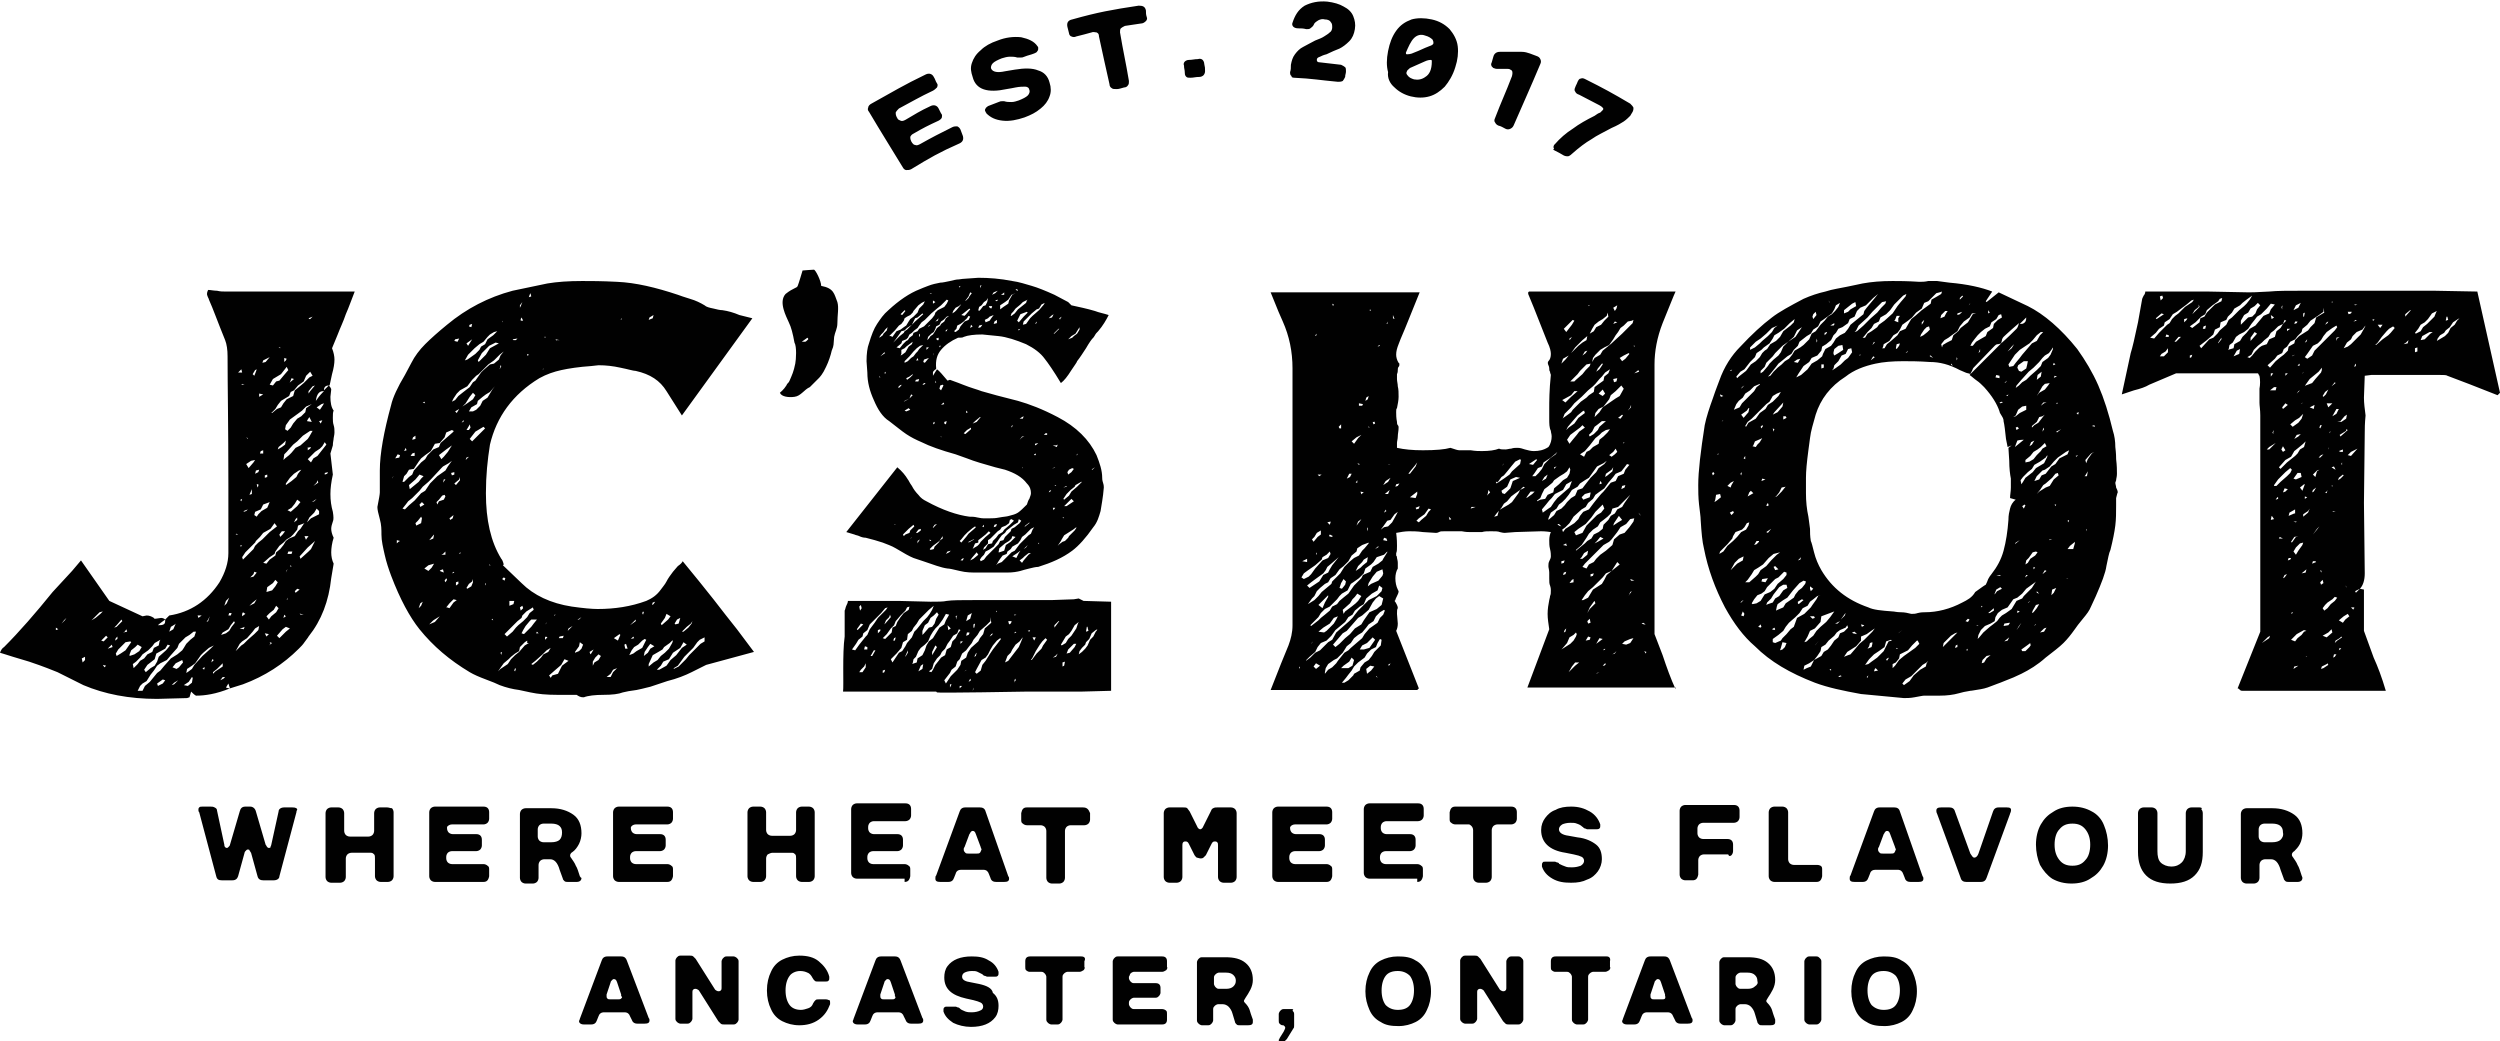 <?xml version="1.0" encoding="utf-8"?>
<!-- Generator: Adobe Illustrator 28.1.0, SVG Export Plug-In . SVG Version: 6.00 Build 0)  -->
<svg version="1.1" id="Layer_1" xmlns="http://www.w3.org/2000/svg" xmlns:xlink="http://www.w3.org/1999/xlink" x="0px" y="0px"
	 viewBox="0 0 308.7 128.6" style="enable-background:new 0 0 308.7 128.6;" xml:space="preserve">
<style type="text/css">
	.st0{fill:#FFFFFF;}
	.st1{fill:#010101;}
</style>
<path class="st1" d="M78,102c0.1-0.1,0.3-0.2,0.5-0.2l3.9,0c0.2,0,0.4-0.1,0.5-0.2c0.1-0.1,0.2-0.3,0.2-0.5l0-0.8
	c0-0.4-0.2-0.7-0.7-0.7h-6c-0.2,0-0.4,0.1-0.5,0.2c-0.1,0.1-0.2,0.3-0.2,0.5v7.9c0,0.2,0.1,0.4,0.2,0.5c0.1,0.1,0.3,0.2,0.5,0.2h6
	c0.4,0,0.6-0.2,0.7-0.7l0-0.8c0-0.2,0-0.4-0.2-0.5c-0.1-0.1-0.3-0.2-0.5-0.2l-3.9,0c-0.2,0-0.4-0.1-0.5-0.2s-0.2-0.3-0.2-0.5v-0.2
	c0-0.2,0.1-0.4,0.2-0.5c0.1-0.1,0.3-0.2,0.5-0.2l3,0c0.2,0,0.4-0.1,0.5-0.2c0.1-0.1,0.2-0.3,0.2-0.5l0-0.7c0-0.4-0.2-0.7-0.7-0.7
	h-2.9c-0.2,0-0.4-0.1-0.5-0.2c-0.1-0.1-0.2-0.3-0.2-0.5v-0.2C77.9,102.2,77.9,102.1,78,102z M305.9,36l-5.3-0.1h-4h-8h-4.2
	c-1.9,0-3.2,0-4.2,0.1c-0.5,0-1.4,0.1-2.5,0.1l-5-0.1h-7.8c0,0.2-0.1,0.4-0.2,0.5c-0.1,0.2-0.2,0.4-0.2,0.5l-0.5,2.8
	c-0.4,1.9-0.7,3.2-0.9,3.8l-1.1,5.1l1.5-0.5c0.8-0.2,1.4-0.4,1.9-0.7l3.3-1.4h10.1l0.1,0.1c0,0,0,0.1,0,0.1c0,0,0.1,0.1,0.1,0.1
	c0.1,0.5,0.1,1.1,0,1.6c0,0.2,0,0.4,0,0.7s0,0.6,0,1c0,0.4,0.1,0.9,0.1,1.6v1.7V78l-2.8,7c0.1,0,0.2,0.1,0.3,0.2
	c0.1,0.1,0.2,0.1,0.3,0.1h17.7c-0.5-1.7-1-3-1.5-4.1l-1.2-3.3v-5.1l-0.5-0.1l-0.5,0.5c0,0,0-0.1-0.1-0.2l0.6-0.3
	c0.4-0.4,0.6-1.1,0.6-1.9l-0.1-8.7l0.1-8.7c0-0.4,0-1.1,0.1-2.1c-0.1-0.8-0.2-1.5-0.2-2.2l0.1-2.7l0.8-0.1h8.5c0.4,0,0.8,0,0.9,0.1
	c1.6,0.6,3.7,1.4,6.2,2.4l0.3-0.3L305.9,36z M291.1,37.6l-0.3,0.1l-0.1-0.1L291.1,37.6z M290.9,39.5L290.9,39.5l0.1,0.1l-0.4,0.1
	L290.9,39.5z M290.4,38.5l-0.1,0.2l-0.3,0.1l-0.1-0.3H290.4z M289,53.9l-0.1-0.2l0.8-0.5v-0.2l0.2,0.1L289,53.9z M289.8,72.6
	l-0.2-0.3l0.1,0.1L289.8,72.6z M284.3,67.3l-0.5,0.7l-0.3,0.5l-0.3-0.4l0.3-0.5l0.5-0.5l0.4-0.1L284.3,67.3z M284.8,70.3l-0.1,0.4
	l-0.5,0.1L284.8,70.3z M283,67l-0.1-0.1l0.4-0.6l0.5-0.1l-0.3,0.1L283,67z M283.1,75.6v0.1l-0.2,0.1l0.1-0.2H283.1z M282.5,50
	l-0.6,0.5l-0.1-0.2l0.4-0.5L282.5,50z M282.2,46.4v-0.3h0.3L282.2,46.4z M281.9,52.1l0.2-0.1L281.9,52.1l-0.3,0.1L281.9,52.1z
	 M282.2,55.6l-0.3,0.2l-0.2-0.3l0.2-0.4L282.2,55.6z M282.2,56.8l0.7-0.4l0.4-0.7l0.5-0.4l0.6-0.5l0.3-0.3l-0.2,0.7l-0.5,0.3
	l-0.3,0.5l-0.3,0.3l-1,0.8l-0.8,0.8l-0.2-0.2L282.2,56.8z M283.4,51.9l0.5-0.3l0.5-0.5l-0.2,0.6l-0.4,0.5l-0.7,0.5l-0.3-0.3
	L283.4,51.9z M283,44l0.1-0.1l0.3-0.1L283,44z M283.8,48.3l0.2-0.1l-0.3,0.3l-0.1,0.1L283.8,48.3z M283.7,45.2l0.2-0.3l0.1,0.2
	L283.7,45.2z M284.4,49.7l-0.3,0.2l0.1-0.1L284.4,49.7z M284.3,46.2l0.1-0.3V46L284.3,46.2z M284.1,53.6l-0.3,0.3l-0.5,0.3l0.3-0.5
	L284.1,53.6z M283.5,59.2l-0.3-0.1l0.5-0.7h0.4l0.1,0.5L283.5,59.2z M283.6,64.4l-0.1,0.1l-0.3-0.1L283.6,64.4z M283.3,63.4
	l-0.7,0.3l0.1-0.4l0.7-0.4V63.4z M284,60.2l0.5-0.4h0.1l-0.3,0.8L284,60.2z M284.6,61.3l0.3,0.1l-0.3,0.2L284.6,61.3z M284.7,47.6
	l-0.1,0.1l0.1-0.2l0.5-0.7l1.1-0.9l0.4-0.5v0.3l-0.1,0.3l-0.7,0.8l-0.4,0.5L284.7,47.6z M286.7,52.5l-0.2,0.4l-0.1-0.1l0.1-0.3
	H286.7z M285.8,50l-0.1,0.5l-0.5-0.2L285.8,50z M285.6,60.5l0.4-0.3l-0.3,0.5l-0.2,0.1L285.6,60.5z M285.9,58.9l-0.3-0.3l0.5-0.5
	l0.3-0.1l-0.3,0.2L285.9,58.9z M286.7,70.7l-0.2-0.2l0.1-0.1L286.7,70.7z M286.5,56.5h-0.2l0.3-0.3l0.3-0.1L286.5,56.5z M288,49.8
	l-0.5,0.5l-0.2-0.5H288z M287.9,47.7l0.4-0.5l0.1,0.1L287.9,47.7z M288,70.7h0.1H288L288,70.7L288,70.7z M287.9,60l0.1-0.1v0.2
	L287.9,60z M288,63.2l0.1-0.1h0.3L288,63.2z M288.2,57.9l-0.3-0.2l0.3-0.1l0.2,0.4L288.2,57.9z M287.6,53.5l0.1-0.2h0.1L287.6,53.5z
	 M287.6,55.2l-0.1,0.3v-0.1L287.6,55.2z M287.4,60.5l-0.1,0.4l-0.2-0.1l0.2-0.1L287.4,60.5z M287.7,46.2l-0.3,0.2L287.7,46.2
	L287.7,46.2z M287.5,48.1l-0.3,0.6l-0.3,0.3l-0.1-0.1l0.3-0.5L287.5,48.1z M287.1,74.7l0.3-0.3L288,74l0.3-0.3l0.3,0.1l-0.3,0.4
	l-0.5,0.4l-0.4,0.5l-0.4,0.3l-0.2-0.3L287.1,74.7z M288.5,51.1l-0.5,0.3l0.5-0.9h0.3L288.5,51.1z M289,55.8l-0.2-0.1l0.5-0.2v0.3
	H289z M289.2,57.1v0.3l-0.1-0.1L289.2,57.1z M288.8,59l0.5-0.4l0.1,0.1l-0.4,0.4l-0.3,0.2L288.8,59z M289.7,51.7l-0.6,0.4l-0.5-0.1
	L289,52l0.5-0.6l0.3-0.2L289.7,51.7z M288.9,41.6l-0.3,0.2l-0.1,0.3v-0.4L288.9,41.6z M288.6,40.4l-0.3,0.4l-0.8,0.8l-0.5,0.5
	l-0.7,0.7l-0.5,0.5l-0.3,0.6l-0.6,0.4l-0.3-0.2l0.3-0.4l0.7-1l0.6-0.3l0.4-0.4l0.3-0.5l0.4-0.5l0.7-0.5l0.5-0.3L288.6,40.4z
	 M284.6,42.3l0.2-0.3l0.1-0.1l-0.1,0.3L284.6,42.3z M288,37.2v0.2l-0.1-0.1L288,37.2z M287.5,39.7l-0.1,0.2l-0.3,0.2l0.2-0.3
	L287.5,39.7z M284.4,38.7l0.2-0.1l-0.1,0.5h-0.1V38.7z M284.3,40.6l0.6-0.5l0.4-0.5l0.9-0.6l0.7-0.5V38l0.1,0.6l-1,0.6l-0.2,0.7
	l-0.5,0.5l-0.3,0.4l-1.1,0.7l-0.5,0.5l-0.1,0.4l-0.7,0.4l-0.1,0.5l-0.5,0.5l-0.4,0.3l-0.6,0.5l-0.7,0.8l-0.3-0.3l0.9-0.8l0.3-0.4
	l0.6-0.3l0.2-0.5l0.4-0.3l0.4-0.6l0.6-0.3l0.3-0.4l0.5-0.5L284.3,40.6z M280.3,48.2l0.5-0.4h0.3l-0.1,0.4H280.3z M280.8,53.1
	l-0.1,0.3v0.2l-0.1-0.2L280.8,53.1z M280.4,46.5v-0.4h0.3L280.4,46.5z M283.3,40l0.1-0.3h0.3l-0.1,0.2L283.3,40z M283.5,37.7
	l0.6-0.3l-0.3,0.6l-0.6,0.3L283.5,37.7z M282.5,40.6h0.3l-0.3,0.2l-0.1,0.1V40.6z M281.9,37.7l-0.1,0.2v0.3l-0.1-0.3L281.9,37.7z
	 M278.8,37.4l0.3,0.3l-0.4,0.5l-0.2,0.5l-0.4,0.4l-0.5,0.1l-0.7,0.7l-0.2,0.2v-0.5l0.4-0.7l0.5-0.3l0.3-0.5l0.5-0.3L278.8,37.4z
	 M271.5,37.6l0.1,0.3l-0.7,0.7l-0.2,0.2l0.3-0.5l0.5-0.4L271.5,37.6z M267,36.5l0.1,0.3l-0.3,0.3l-0.1-0.5L267,36.5z M266.9,38.7
	l0.3,0.1l-0.9,0.6l-0.1-0.1L266.9,38.7z M267.7,43.5l-0.5,0.5h-0.5l0.2-0.3l0.5-0.3l0.3-0.4V43.5z M267.9,41.6h-0.5l0.1-0.3l0.3,0.1
	V41.6z M267.9,39.9l-0.3,0.2l-0.5,0.5l-0.5,0.5l-0.6,0.7l-0.5-0.1l0.7-0.6l0.4-0.5l0.6-0.4l0.1-0.4l0.6-0.4l0.4-0.6l0.5-0.3l1.2-0.9
	l0.6-0.5l0.3-0.1l-0.2,0.3l-0.9,0.6l-0.3,0.3l-0.5,0.5l-0.4,0.3l-0.4,0.4L267.9,39.9z M268.7,42.2h-0.2l0.5-0.6h0.3L268.7,42.2z
	 M270,39.5l-0.3,0.3v-0.4l0.4-0.1L270,39.5z M270.6,44.1l-0.2,0.1v-0.3l0.3-0.1L270.6,44.1z M270.4,40.3l0.7-0.5l0.7-0.7l0.5-0.3
	l0.2-0.5l0.7-0.6l0.7-0.5l0.2-0.3l0.3-0.1l-0.1,0.4l-0.8,0.4l-0.5,0.5l-0.5,0.5l-0.3,0.5l-0.5,0.2l-0.1,0.5l-0.9,0.7L270.4,40.3z
	 M272.4,40.2l-0.1,0.4H272l0.1-0.3L272.4,40.2z M273.3,41.7l-0.5,0.2l-1,1.1l-0.2-0.3l0.9-0.7l0.8-0.7l0.2-0.6l0.6-0.3l0.1-0.6
	l0.7-0.3l0.2-0.4l0.5-0.5l0.3-0.5l0.7-0.4l0.3-0.3l0.5-0.4l0.7-0.5l-0.3,0.5l-0.4,0.5l-0.3,0.3l-0.6,0.5l-0.9,0.9l-0.4,0.3l-0.3,0.6
	l-0.8,0.7l-0.3,0.4L273.3,41.7z M274.3,41.9l-0.4,0.5v-0.1l0.4-0.6V41.9z M276.5,43.7l-0.7,0.3l0.4-0.7l0.4-0.2L276.5,43.7z
	 M276.9,41.6l-0.3,0.5l-0.7,0.4l-0.1,0.5l-0.7,0.2l0.1-0.1l0.1-0.5l0.4-0.3l0.4-0.7l0.4-0.3l0.6-0.3l0.5-0.4l0.4-0.6l0.4-0.5
	l0.3-0.4l0.5-0.3l0.7-0.7l0.5-0.6l0.5,0.1l-0.5,0.6l-0.2,0.5l-0.7,0.3l-1,1.2l-0.7,0.4l-0.4,0.5L276.9,41.6z M280.8,39.2l-0.3,0.2
	l-0.1-0.5L280.8,39.2z M278.7,41.2l-0.8,0.9v-0.4l0.5-0.7L278.7,41.2z M279,42.9l-0.5,0.5l-0.4,0.5l-0.3,0.3l-0.3-0.1l0.5-0.3
	l0.3-0.6l0.5-0.5l0.5-0.4l0.3-0.3l0.5-0.4l0.3-0.5l0.4-0.3l0.5-0.5l0.6-0.3l0.2-0.5l0.2,0.1l-0.4,0.4l-0.3,0.5l-0.5,0.4l-0.2,0.7
	l-0.7,0.3l-0.3,0.6l-0.6,0.2L279,42.9z M280.2,78.8l-0.6,0.4l-0.3,0.2l0.3-0.3l0.4-0.4l0.3-0.2L280.2,78.8z M279.9,55.5l0.3-0.3
	l0.8-0.5l0.3-0.1l-0.3,0.1l-0.8,0.8H279.9z M280.4,64.2l0.1-0.5l0.1,0.1l0.2,0.3L280.4,64.2z M280.8,59.9l0.5-0.7l0.9-0.9l0.6-0.5
	l0.2,0.2l-0.2,0.4l-0.4,0.4l-0.8,0.7l-0.5,0.5h-0.3V59.9z M282.5,60.4l-0.3,0.3l-0.3,0.1l0.2-0.5L282.5,60.4z M281.3,61.6l-0.3,0.1
	l0.2-0.3h0.1V61.6z M281.5,66.3l0.4,0.2h-0.5L281.5,66.3z M282.1,76.4l-0.1,0.1L282.1,76.4L282.1,76.4z M282.1,71.3l-0.2,0.1
	l0.2-0.4l0.3-0.1L282.1,71.3z M282.5,69.2l0.1-0.3h0.3l-0.1,0.2L282.5,69.2z M283.5,82.4l-0.3,0.2l0.1-0.3l0.5-0.1L283.5,82.4z
	 M284.2,78.4l-0.5,0.4l-0.3,0.4l-0.5-0.2l0.7-0.7l0.9-0.5l0.3,0.1l-0.3,0.1L284.2,78.4z M284.7,81.1l0.1-0.1h0.1L284.7,81.1z
	 M284.4,63.8v-0.3l0.6-0.4l0.2-0.3l-0.2,0.5L284.4,63.8z M285.5,69.6l0.1-0.3h0.3l0.1,0.1L285.5,69.6z M285.8,76.6l-0.2,0.3
	L285.8,76.6L285.8,76.6z M285.6,80.1L285.6,80.1l0.4-0.1L285.6,80.1z M285.6,66l-0.5,0.1L285.6,66l0.5-0.7l0.3-0.3l-0.3,0.4
	L285.6,66z M286.5,71.9l0.3-0.3l0.1,0.4l-0.3,0.2L286.5,71.9z M286.9,82.5l-0.3,0.1l0.1-0.3l0.6-0.3l0.1-0.1l0.1,0.2L286.9,82.5z
	 M287.3,78.7l-0.5-0.2l0.7-0.4l0.4-0.4l0.1,0.4L287.3,78.7z M288.3,81.1l-0.2,0.1l0.1-0.4h0.3L288.3,81.1z M289.1,80.1l-0.3,0.2
	l0.1-0.3L289.1,80.1L289.1,80.1z M288.6,79.1l-0.3,0.3l0.1-0.3l0.5-0.3l0.2-0.2l0.1,0.1L288.6,79.1z M289.6,76.5l-0.3,0.4l-0.5-0.3
	l0.6-0.5l0.5-0.3l0.2,0.3L289.6,76.5z M290.7,75.1l-0.1,0.1v0.1l-0.3-0.3H290.7z M291.1,55.4l-0.8,0.9l-0.4-0.1l0.4-0.4L291.1,55.4
	L291.1,55.4L291.1,55.4z M290.4,48.7l0.1,0.2l-0.1,0.3l0.1-0.3L290.4,48.7z M290.7,45.3l0.1-0.3l0.1-0.1v0.3L290.7,45.3z
	 M291.2,51.6L291.2,51.6h0.2H291.2z M291.9,40.6l-0.4,0.7l-1.2,1.2l-0.4,0.3l-0.5,0.2l0.4-0.7l0.5-0.4l0.2-0.4L291,41l0.7-0.3
	l0.3-0.4l0.1-0.1L291.9,40.6z M294.2,40.1l-0.3,0.4l-0.3-0.4H294.2z M292.9,39.5L292.9,39.5l0.3-0.1l-0.1,0.2L292.9,39.5z
	 M295.2,41.1l-0.3,0.3l-0.7,0.5l-0.8,0.7h-0.1l0.3-0.3l0.5-0.7l0.6-0.7l0.3-0.3l0.5-0.3l0.2,0.2L295.2,41.1z M302.2,39.1l0.1,0.4
	l-0.3,0.1l0.1-0.5H302.2z M302,37.4l0.1-0.1L302,37.4L302,37.4z M297.3,42.4l-0.5,0.1l0.3-0.2l0.3-0.3L297.3,42.4z M297,39.1v-0.3
	l0.6-0.5h0.1L297,39.1z M298.5,43.4l-0.3,0.1V43l0.3-0.1L298.5,43.4z M300.1,41.2l-0.7,0.7l-0.5,0.1l0.2-0.5L300,41h0.4L300.1,41.2z
	 M300.2,39.5l-0.5,0.5l-0.5,0.4l-0.3,0.5l-0.6,0.3l-0.1-0.1l0.4-0.5l0.3-0.5l0.5-0.3l0.4-0.4l0.5-0.7l0.6-0.3l-0.1,0.2l-0.2,0.5
	L300.2,39.5z M303.5,39.5l-0.1,0.1l-0.3,0.5l-0.5,0.4l-0.3,0.6l-0.4,0.4l-0.5,0.3l-0.5,0.3l0.1-0.3l0.3-0.4l0.5-0.3l0.2-0.3l0.5-0.4
	l0.4-0.6l0.6-0.4l0.2-0.1L303.5,39.5z M304.3,42.4l-0.4,0.1L304.3,42.4l0.1-0.1L304.3,42.4z M90.6,118.1h-0.9
	c-0.2,0-0.3,0.1-0.4,0.2c-0.1,0.1-0.2,0.3-0.2,0.4v3.3c0,0.1,0,0.2-0.1,0.3c-0.1,0.1-0.2,0.1-0.3,0.1c-0.1,0-0.3-0.1-0.4-0.2
	l-2.4-3.8c-0.1-0.1-0.2-0.2-0.3-0.3c-0.1-0.1-0.3-0.1-0.4-0.1H84c-0.2,0-0.3,0.1-0.4,0.2c-0.1,0.1-0.2,0.3-0.2,0.4v7.2
	c0,0.2,0.1,0.3,0.2,0.4c0.1,0.1,0.3,0.2,0.4,0.2h0.9c0.2,0,0.3-0.1,0.4-0.2c0.1-0.1,0.2-0.3,0.2-0.4v-3.3c0-0.1,0-0.2,0.1-0.3
	c0.1-0.1,0.2-0.1,0.3-0.1c0.1,0,0.3,0.1,0.4,0.2l2.4,3.8c0.1,0.1,0.2,0.2,0.3,0.3c0.1,0.1,0.3,0.1,0.4,0.1h1.2
	c0.2,0,0.3-0.1,0.4-0.2c0.1-0.1,0.2-0.3,0.2-0.4v-7.2c0-0.2-0.1-0.3-0.2-0.4C90.9,118.2,90.7,118.1,90.6,118.1z M71.6,108.2
	c-0.2-0.6-0.3-1-0.5-1.3c-0.1-0.3-0.4-0.7-0.6-1c-0.1-0.1-0.1-0.2-0.1-0.3c0-0.1,0.1-0.3,0.3-0.4c0.3-0.2,0.6-0.6,0.8-1
	c0.2-0.4,0.3-0.9,0.3-1.3c0-1-0.3-1.8-1-2.3s-1.6-0.8-2.7-0.8h-3.2c-0.2,0-0.4,0.1-0.5,0.2c-0.1,0.1-0.2,0.3-0.2,0.5v7.9
	c0,0.2,0.1,0.4,0.2,0.5c0.1,0.1,0.3,0.2,0.5,0.2h0.9c0.2,0,0.4-0.1,0.5-0.2c0.1-0.1,0.2-0.3,0.2-0.5v-1.6c0-0.2,0.1-0.4,0.2-0.5
	c0.1-0.1,0.3-0.2,0.5-0.2h0.7c0.3,0,0.5,0.1,0.7,0.3s0.4,0.6,0.5,1l0.4,1.1c0,0.1,0.1,0.2,0.2,0.3c0.1,0.1,0.3,0.1,0.4,0.1h1.1
	c0.4,0,0.6-0.2,0.6-0.5C71.7,108.4,71.7,108.3,71.6,108.2z M69.1,103.7c-0.2,0.2-0.6,0.3-1,0.3h-1c-0.2,0-0.4-0.1-0.5-0.2
	c-0.1-0.1-0.2-0.3-0.2-0.5v-0.9c0-0.2,0.1-0.4,0.2-0.5c0.1-0.1,0.3-0.2,0.5-0.2h1c0.4,0,0.8,0.1,1,0.3c0.2,0.2,0.3,0.4,0.3,0.8
	C69.4,103.2,69.3,103.5,69.1,103.7z M271.6,99.7h-1c-0.2,0-0.4,0.1-0.5,0.2c-0.1,0.1-0.2,0.3-0.2,0.5v4.7c0,0.6-0.2,1.1-0.5,1.4
	s-0.7,0.5-1.3,0.5c-0.5,0-1-0.2-1.3-0.5s-0.4-0.8-0.4-1.4v-4.7c0-0.2-0.1-0.4-0.2-0.5c-0.1-0.1-0.3-0.2-0.5-0.2h-1
	c-0.2,0-0.4,0.1-0.5,0.2c-0.1,0.1-0.2,0.3-0.2,0.5v4.8c0,1.2,0.3,2.2,1,2.9s1.7,1,3,1s2.3-0.3,3-1c0.7-0.7,1-1.6,1-2.9v-4.8
	c0-0.2-0.1-0.4-0.2-0.5C272,99.8,271.8,99.7,271.6,99.7z M101.4,35.3c0-0.6-0.7-2-0.9-2c-0.2,0-1.4,0.1-1.4,0.1s-0.5,1.7-0.6,1.9
	c-0.1,0.3-0.5,0.2-1.5,1c-0.9,1,0.1,2.8,0.4,3.5c0.3,0.6,0.5,1.4,0.7,2.5c0.3,0.5,0.2,2.1,0.1,2.6c-0.2,1-0.4,1.4-0.7,2.1
	c-0.1,0.3-0.3,0.3-0.4,0.6c-0.3,0.5-0.8,0.9-0.8,0.9c0.2,0.5,1.1,0.6,1.8,0.5c0.8-0.1,1.2-0.9,1.9-1.2l1.1-1.1
	c0.1-0.1,0.5-0.5,0.9-1.4c0.3-0.6,0.6-1.5,0.7-2c0.3-0.7,0.2-0.7,0.3-1.7c0.1-0.6,0.4-1,0.4-1.7c0-1,0.2-1.9,0-2.6
	C103,36.3,103,35.6,101.4,35.3z M99.4,42.2h-0.4l0.7-0.5c0.1,0.1,0.1,0.1,0.1,0.2C99.6,42.1,99.5,42.2,99.4,42.2z M111.7,108.9
	c0.4,0,0.6-0.2,0.7-0.7l0-0.8c0-0.2,0-0.4-0.2-0.5c-0.1-0.1-0.3-0.2-0.5-0.2l-3.9,0c-0.2,0-0.4-0.1-0.5-0.2s-0.2-0.3-0.2-0.5v-0.2
	c0-0.2,0.1-0.4,0.2-0.5c0.1-0.1,0.3-0.2,0.5-0.2l3,0c0.2,0,0.4-0.1,0.5-0.2c0.1-0.1,0.2-0.3,0.2-0.5l0-0.7c0-0.4-0.2-0.7-0.7-0.7
	h-2.9c-0.2,0-0.4-0.1-0.5-0.2c-0.1-0.1-0.2-0.3-0.2-0.5v-0.2c0-0.2,0.1-0.4,0.2-0.5s0.3-0.2,0.5-0.2l3.9,0c0.2,0,0.4-0.1,0.5-0.2
	c0.1-0.1,0.2-0.3,0.2-0.5l0-0.8c0-0.4-0.2-0.7-0.7-0.7h-6c-0.2,0-0.4,0.1-0.5,0.2c-0.1,0.1-0.2,0.3-0.2,0.5v7.9
	c0,0.2,0.1,0.4,0.2,0.5c0.1,0.1,0.3,0.2,0.5,0.2H111.7z M194,109c0.8,0,1.4-0.1,2-0.4c0.6-0.2,1-0.6,1.3-1s0.5-1,0.5-1.5
	c0-0.8-0.2-1.4-0.7-1.8c-0.5-0.4-1.3-0.8-2.3-0.9l-1.1-0.2c-0.8-0.1-1.2-0.4-1.2-0.8c0-0.2,0.1-0.4,0.4-0.6c0.2-0.1,0.6-0.2,1-0.2
	c0.3,0,0.6,0,0.8,0.1c0.3,0.1,0.5,0.2,0.7,0.4c0,0,0.1,0,0.1,0.1c0.1,0,0.1,0.1,0.2,0.1c0.1,0,0.2,0.1,0.3,0.1h1.1
	c0.1,0,0.3,0,0.4-0.1c0.1-0.1,0.1-0.2,0.1-0.3c0,0,0-0.1,0-0.2c-0.2-0.6-0.6-1.2-1.3-1.6c-0.7-0.4-1.4-0.6-2.3-0.6
	c-0.7,0-1.4,0.1-1.9,0.4c-0.6,0.2-1,0.6-1.3,1s-0.5,0.9-0.5,1.5c0,1.5,1,2.5,3,2.8l1,0.2c0.5,0.1,0.8,0.2,1,0.3
	c0.2,0.1,0.3,0.3,0.3,0.5c0,0.2-0.1,0.4-0.4,0.6c-0.3,0.1-0.6,0.2-1.1,0.2c-0.3,0-0.6,0-0.8-0.1c-0.3-0.1-0.5-0.2-0.7-0.3
	c0,0-0.1,0-0.1-0.1c0,0-0.1-0.1-0.2-0.1c-0.1,0-0.2-0.1-0.3-0.1h-1.2c-0.1,0-0.3,0-0.3,0.1c-0.1,0.1-0.1,0.2-0.1,0.3
	c0,0.1,0,0.1,0,0.2c0.2,0.6,0.6,1.1,1.3,1.5S193.1,109,194,109z M95.4,105.3l2.4,0c0.2,0,0.3,0.1,0.4,0.2s0.1,0.3,0.1,0.5v2.2
	c0,0.2,0.1,0.4,0.2,0.5c0.1,0.1,0.3,0.2,0.5,0.2h0.9c0.2,0,0.4-0.1,0.5-0.2c0.1-0.1,0.2-0.3,0.2-0.5v-7.9c0-0.2-0.1-0.4-0.2-0.5
	c-0.1-0.1-0.3-0.2-0.5-0.2H99c-0.2,0-0.4,0.1-0.5,0.2c-0.1,0.1-0.2,0.3-0.2,0.5l0,2.2c0,0.2-0.1,0.4-0.2,0.5
	c-0.1,0.1-0.3,0.2-0.5,0.2h-2.3c-0.2,0-0.4-0.1-0.5-0.2c-0.1-0.1-0.2-0.3-0.2-0.5l0-2.2c0-0.2-0.1-0.4-0.2-0.5
	c-0.1-0.1-0.3-0.2-0.5-0.2h-0.9c-0.2,0-0.4,0.1-0.5,0.2c-0.1,0.1-0.2,0.3-0.2,0.5v7.9c0,0.2,0.1,0.4,0.2,0.5
	c0.1,0.1,0.3,0.2,0.5,0.2h0.9c0.2,0,0.4-0.1,0.5-0.2c0.1-0.1,0.2-0.3,0.2-0.5V106c0-0.2,0.1-0.4,0.2-0.5
	C95,105.4,95.2,105.3,95.4,105.3z M111.2,118.6c-0.1-0.3-0.3-0.5-0.7-0.5h-1.7c-0.4,0-0.6,0.2-0.7,0.5l-2.7,7.2
	c0,0.1-0.1,0.2-0.1,0.3c0,0.2,0.2,0.4,0.6,0.4h0.9c0.4,0,0.6-0.2,0.7-0.5l0.2-0.5c0.1-0.3,0.3-0.5,0.7-0.5h2.5
	c0.4,0,0.6,0.2,0.7,0.5l0.2,0.4c0.1,0.3,0.3,0.5,0.7,0.5h0.9c0.4,0,0.6-0.1,0.6-0.4c0-0.1,0-0.2-0.1-0.3L111.2,118.6z M110.5,123.3
	c-0.1,0.1-0.2,0.1-0.4,0.1h-0.9c-0.2,0-0.3,0-0.4-0.1s-0.1-0.2-0.1-0.3c0-0.1,0-0.2,0-0.2l0.5-1.5c0-0.1,0.1-0.2,0.2-0.3
	c0.1-0.1,0.1-0.1,0.2-0.1c0.2,0,0.3,0.1,0.4,0.4l0.5,1.5c0,0.1,0,0.2,0,0.2C110.6,123.1,110.6,123.2,110.5,123.3z M98.8,119.9
	c0.4,0,0.7,0.1,0.9,0.2c0.3,0.1,0.5,0.4,0.6,0.6c0.1,0.2,0.2,0.3,0.3,0.4c0.1,0.1,0.2,0.1,0.4,0.1h0.9c0.2,0,0.3,0,0.4-0.1
	c0.1-0.1,0.1-0.2,0.1-0.3c0-0.1,0-0.1,0-0.2c-0.2-0.8-0.7-1.4-1.3-1.9s-1.4-0.7-2.4-0.7c-0.8,0-1.5,0.2-2.1,0.5
	c-0.6,0.3-1.1,0.8-1.4,1.5c-0.3,0.6-0.5,1.4-0.5,2.3c0,0.9,0.2,1.7,0.5,2.3c0.3,0.7,0.8,1.2,1.4,1.5c0.6,0.3,1.3,0.5,2.1,0.5
	c0.9,0,1.7-0.2,2.4-0.7s1.1-1.1,1.4-1.9c0-0.1,0-0.1,0-0.2c0-0.1,0-0.3-0.1-0.3s-0.2-0.1-0.4-0.1h-0.9c-0.2,0-0.3,0-0.4,0.1
	s-0.2,0.2-0.3,0.4c-0.1,0.3-0.3,0.5-0.6,0.6c-0.3,0.1-0.6,0.2-0.9,0.2c-0.6,0-1.1-0.2-1.4-0.6c-0.3-0.4-0.5-1-0.5-1.8
	c0-0.8,0.2-1.4,0.5-1.8C97.7,120.2,98.2,119.9,98.8,119.9z M261.2,59.6l0.1-0.3c0-0.2,0.1-0.4,0.1-0.8c0-0.4,0-1-0.1-1.8
	c0-0.2,0-0.7-0.1-1.5c0-0.7-0.1-1.4-0.3-2c-0.5-2.1-1.1-4-1.8-5.6c-0.7-1.6-1.6-3.1-2.6-4.5c-2-2.5-4.1-4.3-6.1-5.3l-3.6-1.7
	l-1.5,1.2l-0.1-0.1L246,36c-1.3-0.5-3-0.9-5.3-1.1l-1.5-0.2c-0.3,0-0.6,0-1.1,0c-0.4,0.1-0.8,0.1-1.1,0.1c-1.5-0.1-2.6-0.1-3.3-0.1
	c-1.4,0-2.6,0.1-3.7,0.3c-0.4,0.1-1,0.2-1.9,0.4c-0.9,0.2-1.8,0.3-2.7,0.6c-0.9,0.2-1.8,0.5-2.7,0.9c-1.7,0.9-3,1.6-3.9,2.3
	c-1.2,0.9-2.5,2.1-3.9,3.6c-1.1,1.1-2,2.5-2.6,4.2c-0.1,0.3-0.4,1-0.8,2.2c-0.4,1.1-0.8,2.3-1,3.3c-0.5,3.2-0.8,5.7-0.8,7.4
	c0,0.7,0,1.5,0.1,2.4c0.1,0.9,0.2,1.5,0.2,1.9c0.1,1.6,0.2,2.7,0.4,3.5c0.5,2.6,1.4,5,2.6,7.3c1.1,2,2.3,3.6,3.7,4.8
	c1.9,1.9,4.3,3.3,7.4,4.5c1.6,0.6,3.5,1,5.7,1.4l5.3,0.5c0.3,0,0.8,0,1.3-0.1c0.6-0.1,1-0.2,1.2-0.2c0.4,0,1,0,1.9,0
	c0.9,0,1.7-0.1,2.4-0.3c0.3-0.1,0.8-0.2,1.4-0.3c0.2,0,0.6-0.1,1.3-0.2c0.6-0.1,1.1-0.3,1.6-0.5c0.2-0.1,0.6-0.2,1.3-0.5
	c0.8-0.3,1.5-0.6,2.1-0.9c1-0.5,2-1.1,3-2c0.9-0.7,1.7-1.3,2.2-1.8c0.5-0.5,0.9-1,1.4-1.7c0.2-0.3,0.5-0.7,1-1.3
	c0.5-0.6,0.8-1,1-1.5l0.6-1.3c0.7-1.6,1.2-2.9,1.3-3.7c0.2-0.9,0.3-1.6,0.5-2c0.3-1.2,0.5-2.2,0.6-3c0.1-0.8,0.1-1.6,0.1-2.5
	c0-0.3,0-0.6,0-0.9c0.1-0.3,0.1-0.5,0.2-0.7c0-0.2-0.1-0.4-0.2-0.6C261.3,60,261.2,59.8,261.2,59.6z M254.5,53L254.5,53l-0.5,0.4
	l-0.1-0.1L254.5,53z M254.1,49.8l-0.2,0.1l0.1-0.2L254.1,49.8z M253.7,46.6l-0.1,0.1l0.1-0.3l0.3,0.1L253.7,46.6z M253.8,45
	l-0.3,0.1l0.1-0.3L253.8,45z M253,43.6l0.3-0.4l0.2-0.3v0.2l-0.3,0.7l-0.3,0.4l-0.7,0.5l-0.2,0.5l-0.5,0.5l-0.8,0.7l-0.5,0.5
	l-0.5,0.3l-0.4,0.4l-0.4,0.3l0.1-0.3l0.6-0.7l0.9-1l0.6-0.5l0.7-0.7l0.4-0.5l0.3-0.3L253,43.6z M251.3,68.6l-0.6,0.4l-0.3,0.5
	l-0.3,0.2l0.1-0.5l0.3-0.3l0.5-0.7l0.4-0.1l0.2,0.1L251.3,68.6z M251.3,70.1l-0.2,0.2V70L251.3,70.1z M250.4,71l-0.3,0.3v-0.1
	l0.1-0.2H250.4z M249.9,64.5L249.9,64.5h0.3H249.9L249.9,64.5z M249.7,62.5l0.3-0.2l0.1,0.1l-0.2,0.4L249.7,62.5z M250.1,59
	l-0.3,0.5l-0.2,0.3l-0.1-0.5l0.3-0.4l0.6-0.6l0.5-0.4l0.3-0.5l0.7-0.4l0.7-0.5l0.2-0.3v0.2l-0.4,0.8l-1,0.6l-0.4,0.5L250.1,59z
	 M252.2,51.4l0.3-0.2l-0.1,0.1l-0.7,0.9l-0.5,0.3l-0.3,0.3v-0.2l0.6-0.5l0.3-0.6L252.2,51.4z M252,50.1l0.3-0.4h0.4l-0.3,0.1
	L252,50.1z M252.4,53l-0.2,0.3l0.1-0.5L252.4,53z M251.2,54.4l-0.3,0.5l-0.3,0.2l0.2-0.5L251.2,54.4z M250.7,56.3l0.4-0.5l0.5-0.3
	l0.4-0.3l0.5-0.5l0.2,0.4l-0.5,0.3l-0.2,0.3l-0.5,0.5l-0.4,0.5l-0.5,0.3l-0.5,0.1v-0.3L250.7,56.3z M250.2,50.6l-0.8,0.4l-0.5,0.4
	l-0.3,0.1l0.3-0.2l0.3-0.7l0.5-0.4l0.5-0.1V50.6z M249.3,52.9l-0.3,0.2l-0.1-0.3l0.2-0.1L249.3,52.9z M249.1,54.4
	c0,0,0.3-0.1,0.8-0.1l-1.1,0.9L249.1,54.4z M249.4,72.1l0.1-0.1L249.4,72.1l-0.1,0.1L249.4,72.1z M248.8,67.2l0.1-0.2l0.5-0.3
	L248.8,67.2z M252.9,47.6l-0.4,0.5l-0.7,0.4l-0.3,0.4l0.3-0.5l0.4-0.7l0.3-0.3l0.6-0.1L252.9,47.6z M251.5,46.9l0.1-0.6l0.5-0.4
	l-0.1,0.6L251.5,46.9z M249.1,45.4l0.1-0.3l0.7-0.5h0.5l-0.1,0.5l-0.1,0.4l-0.6,0.4l-0.3-0.1L249.1,45.4z M250.2,39.2
	c0,0.4-0.1,0.6-0.3,0.7c-0.1,0.1-0.3,0.1-0.5,0.1L250.2,39.2z M250.6,42.4L251,42l0.5-0.6L252,41h0.3l-0.4,0.4l-0.4,0.7l-0.6,0.3
	l-1.2,1.4l-0.3,0.4l-0.5,0.6l-0.3,0.4l-0.5,0.1L248,45l0.2-0.3l0.6-0.9l0.6-0.6L250.6,42.4z M248,48.7l-0.1,0.2h-0.2L248,48.7z
	 M247.5,47.3l0.3-0.3l-0.1,0.2L247.5,47.3z M247.9,43.4l0.5-0.6l0.3-0.3l-0.3,0.5L247.9,43.4z M246.7,37.4L246.7,37.4L246.7,37.4
	L246.7,37.4z M245.5,38.3l0.2,0.3l-0.2,0.1V38.3z M244.6,41l0.5-0.4l0.6-0.3l0.2-0.5l0.6-0.4l0.3-0.5l0.3-0.1l0.1,0.4l-0.5,0.3
	l-0.5,0.5l-0.1,0.5l-0.7,0.5l-0.2,0.5l-0.7,0.4l-0.5,0.3l-0.4,0.5h-0.3l0.2-0.4l0.3-0.4l0.4-0.5L244.6,41z M244.5,43.1v0.3l-0.2,0.2
	L244.5,43.1z M243.3,37.4l-0.1,0.2l-0.1,0.1L243.3,37.4z M242,36.8l0.3-0.3l0.1,0.1L242,37V36.8z M241.7,38.7l0.6-0.2l-0.3,0.3
	l-0.3,0.1V38.7z M241,41.4l0.7-0.5l0.3-0.6l0.5-0.6l0.7-0.5l0.3-0.5h0.5l-0.4,0.1l-0.3,0.5l-0.3,0.5l-0.9,0.7l-0.3,0.4l-0.6,0.5
	L241,42l-0.6,0.3l-0.5,0.3l-0.1,0.3l-0.1-0.4l0.4-0.5l0.5-0.3L241,41.4z M241.6,44.1l0.1,0.2l-0.1,0.2v-0.2L241.6,44.1z M241.1,45.2
	L241.1,45.2l-0.2-0.2l0.1-0.1L241.1,45.2z M240.5,38.4l-0.2,0.3l-0.2,0.4l-0.5,0.2l0.1-0.4l0.5-0.5H240.5z M236.1,39.2l0.5-0.6
	l0.7-0.5l0.3-0.7l0.5-0.2l1-1l0.4-0.1l0.3-0.1l-0.1,0.3l-0.5,0.3l-0.7,0.4l-0.1,0.5l-1.1,0.8l-0.8,0.7l-0.5,0.4l-0.3,0.5l-0.4,0.7
	l-0.7,0.3l-0.3,0.5l-0.8,0.7l-0.5,0.4l-0.3,0.5h-0.3l0.1-0.1l0.1-0.4l0.7-0.4l0.5-0.7l0.5-0.3l0.3-0.4l0.3-0.6l0.7-0.5L236.1,39.2z
	 M237.6,40.7l0.3-0.3l0.3-0.1l0.1,0.4L238,41l-0.5,0.4l-0.4,0.2l0.1-0.3L237.6,40.7z M237.3,40.1v-0.3l0.3-0.3l-0.1,0.3L237.3,40.1z
	 M238.3,43.9h0.1l0.3,0.3l-0.4-0.2V43.9z M236.3,42.5l-0.2,0.2l0.1-0.1L236.3,42.5z M235.6,43.3l-0.1,0.2l-0.2,0.1L235.6,43.3z
	 M234.6,42.4l-0.1,0.3l-0.3,0.4l-0.1-0.1l0.1-0.5L234.6,42.4z M233.9,39.6l0.1-0.1l0.2-0.5h0.4l-0.2,0.3v0.5L233.9,39.6z
	 M233.9,37.6l1.1-1.1l0.4-0.2l-0.1,0.3l-0.6,0.7l-0.4,0.5l-0.6,0.9l-1,0.9l-0.7,0.5l-0.2,0.3l-0.7,0.5l-0.5,0.3l-0.3,0.5H230
	l0.2-0.2l0.4-0.5l0.5-0.5l0.3-0.5l0.6-0.3l0.2-0.5l0.7-0.4l0.5-0.5L233.9,37.6z M231.2,42.6l0.2-0.4l0.1,0.1L231.2,42.6z
	 M231.5,44.1l-0.5,0.4l0.3-0.5L231.5,44.1z M232.4,37.3l0.5-0.1l-0.1,0.3l-0.5,0.5l-0.5,0.6l-0.8,0.7l-0.9,0.9l-0.8,0.7l-0.3,0.1
	l0.2-0.2l0.3-0.6l1.1-1l0.6-0.7l0.7-0.7L232.4,37.3z M229.7,43.9h-0.1l0.1-0.2L229.7,43.9z M227.7,38.3l1-0.8l0.4-0.2l0.1,0.5
	l-0.7,0.4l-0.3,0.3l-0.5,0.2V38.3z M228.2,39.9l0.2-0.5l0.6-0.3l0.3-0.7l0.4-0.4l0.7-0.3l0.9-0.9l0.6-0.5l-0.4,0.5l-0.5,0.6
	l-0.5,0.6l-0.3,0.4l-0.1,0.4l-1.6,1.3l-0.3,0.5l-0.4,0.5l-0.6,0.3l-0.5,0.4l-0.3,0.5l-0.3,0.4l-0.7,0.4l-0.3,0.6l-0.1,0.3l-0.6,0.5
	l-0.7,0.4l-0.5,0.7l-0.8,0.7l-0.6,0.3l0.3-0.5l0.6-0.9l0.7-0.5l0.3-0.5l0.7-0.3l0.5-0.6l0.1-0.5l0.5-0.3l0.6-0.5l0.3-0.6l0.3-0.3
	l0.3-0.5l0.5-0.2L228.2,39.9z M226.5,45.1l0.5-0.5l0.4-0.7l0.5-0.2l0.3-0.6l0.4-0.1l0.1,0.5l-0.5,0.7l-0.4,0.3l-0.5,0.5l-0.7,0.5
	l-0.5,0.3L226,46l0.4-0.5L226.5,45.1z M226.4,43.7v-0.2l0.1-0.4l0.5-0.4l0.5-0.1l0.1,0.6l-0.6,0.4l-0.5,0.3L226.4,43.7z M225.2,45.4
	l-0.3,0.1V45h0.3L225.2,45.4z M222.5,72.6l-0.4,0.3l-0.4,0.5l-0.2,0.4l-1,0.7l-0.3,0.5l-0.7,0.3l-0.2,0.1l0.1-0.5l0.1-0.3l0.7-0.5
	l0.5-0.3l0.7-0.9l0.8-0.9l0.5-0.3l0.3,0.1l-0.1,0.3L222.5,72.6z M222.7,74.1l-0.6,0.5l-0.1-0.1v-0.2l0.5-0.3L222.7,74.1z M222,69.2
	l0.1-0.1l0.3-0.3l-0.1,0.3L222,69.2z M221.5,44.7l0.4-0.3l0.4-0.1l-0.3,0.5L221.5,44.7z M224.3,42.3v-0.5l0.1,0.3L224.3,42.3z
	 M225.3,41.1l0.3-0.1v0.1l-0.3,0.3L225.3,41.1z M226,40.2l0.5-0.3v0.2l-0.1,0.1L226,40.2z M225.9,37.3v0.1l-0.1-0.3L225.9,37.3z
	 M223.9,38.8l0.3-0.3l0.1,0.4l-0.4,0.5l-0.1-0.3L223.9,38.8z M223.1,41.5l0.5-0.3l0.3-0.5l0.6-0.4l0.3-0.6l0.3-0.2l1.1-0.8l0.3-0.5
	l0.2-0.5l0.5-0.3l-0.2,0.5l-0.4,0.5l-0.4,0.4l-0.5,0.3l-0.4,0.5l-0.5,0.5l-0.3,0.4l-0.3,0.4l-0.5,0.3l-0.3,0.7l-0.7,0.7l-0.4,0.3
	l-0.7,0.4l-0.3,0.5l-0.4,0.5l-0.5,0.3L220,45l-0.5,0.4l-0.5,0.5l-0.4,0.5l-0.3,0.1l0.2-0.2l0.8-1l0.3-0.4l0.5-0.4l0.6-0.5l0.5-0.3
	l0.3-0.5l0.5-0.5l0.2-0.5L223.1,41.5z M217,54.9l-0.2,0.3l-0.4-0.1l0.1-0.1l0.2-0.5l0.7-0.3l0.2-0.1l-0.3,0.5L217,54.9z M217.2,66.9
	l-0.3,0.3l-0.3,0.1l0.3-0.5H217.2z M216.5,60.9l-0.7,0.4l0.2-0.5l0.2-0.2L216.5,60.9z M217.4,52.7l0.2-0.2l0.1,0.1l-0.2,0.3
	L217.4,52.7z M217.6,59.1l0.4,0.1l-0.5,0.2L217.6,59.1z M218.3,62.1l0.1,0.3l-0.2,0.1l-0.1-0.1L218.3,62.1z M218.7,65.3L218.7,65.3
	l-0.4,0.5l-0.2-0.1L218.7,65.3z M218.3,50l-0.3,0.5l-0.7,0.5l-0.5,0.7l-0.9,0.5l-0.3,0.5l-0.1-0.1l0.3-0.5l0.5-0.4l1.8-1.8l0.4-0.3
	l0.4-0.7l0.5-0.3l0.5-0.2l-0.3,0.5l-0.7,0.7L218.3,50z M215,51.2l0.7-0.5l0.2-0.3h0.1l-0.1,0.5l-0.6,0.7L215,51.2z M215.1,58.3
	l-0.1,0.4l-0.1-0.2L215.1,58.3z M215.5,56.3L215.5,56.3v0.4l-0.2-0.1L215.5,56.3z M217.6,49l0.1-0.1l0.1-0.2l-0.1,0.1L217.6,49z
	 M218.9,52.9l0.2,0.1l-0.1,0.3L218.9,52.9L218.9,52.9z M218.9,51.2l0.2-0.3l1.1-1.2l-0.1,0.5l-0.6,0.7L218.9,51.2z M219.3,61.3
	l0.4-0.5l0.3-0.6l0.5-0.1l-0.1,0.1l-0.4,0.5l-0.6,0.6l-0.3,0.1L219.3,61.3z M220.2,51.8v-0.4h0.3l0.1,0.2L220.2,51.8z M222.5,40.4
	l-0.8,1.2l-0.9,0.6l-0.6,0.6l-0.3,0.7l-0.3,0.4l-0.6,0.5l-0.5,0.5l-0.2,0.3l-0.6,0.7l-0.3,0.2v-0.3l0.5-0.5l0.2-0.5l0.5-0.5l0.3-0.3
	l0.3-0.4l0.4-0.4l0.5-0.5l0.7-0.5l0.7-0.6l0.4-0.8L222.5,40.4z M216.1,42.9l0.7-0.7l0.6-0.4l0.7-0.6l0.7-0.7l0.7-0.3l-0.4,0.3
	l-0.3,0.5l-0.5,0.5l-0.7,0.6l-0.3,0.3l-0.6,0.5l-0.6,0.3L216.1,42.9z M214.9,45.9l0.5-0.3l0.7-0.9l0.6-0.6l0.2-0.5l0.6-0.4l0.3-0.3
	l0.7-0.5l0.4-0.6l0.2-0.4l0.5-0.3l0.7-0.5l0.7-0.7l0.6-0.5l-0.1,0.4l-0.4,0.4l-0.9,0.7l-0.4,0.7l-0.5,0.5l-0.7,0.4l-0.4,0.6
	l-0.3,0.2l-0.3,0.3l-0.3,0.5l-0.5,0.5l-0.6,0.4l-0.6,0.8l-0.9,0.7l-0.2,0.2l-0.1-0.2L214.9,45.9z M215.4,47.6L215,48l0.1-0.2
	L215.4,47.6z M214.1,50.6l0.3-0.7l0.3-0.4l0.5-0.4l0.3-0.5l0.6-0.4l0.5-0.5l0.7-0.3v0.1l-0.4,0.3l-0.3,0.5l-1.5,1.5l-0.3,0.5
	L214.1,50.6l-0.2,0.3L214.1,50.6z M213.9,45.6l-0.1,0.1v0.1h-0.2L213.9,45.6z M213.7,59.6l0.4-0.2l-0.3,0.5l-0.1,0.3l-0.4-0.2
	L213.7,59.6z M214.1,63.3l-0.3,0.3l-0.2-0.3l0.4-0.2L214.1,63.3z M212.4,48.7l0.4,0.2l-0.3,0.1l-0.1-0.2V48.7z M212.8,51.9l-0.1,0.1
	h-0.1L212.8,51.9z M212.2,56L212.2,56v0.1H212L212.2,56z M211.4,58.4l0.2-0.1l0.1,0.2l-0.2,0.2L211.4,58.4z M211.7,62l0.1-0.3
	l0.1-0.6l0.5-0.1l0.1,0.4l-0.5,0.4L211.7,62z M212.8,68.1l-0.5,0.3l0.1-0.3l0.9-0.9l0.6-0.7l0.1-0.3l0.3-0.5l0.8-0.3l0.3-0.3
	l0.3-0.5l0.3-0.1l-0.1,0.4l-0.3,0.5l-0.6,0.3l-0.5,0.6l-0.5,0.5l-0.7,0.6L212.8,68.1z M214,70.1l-0.3,0.3l0.5-0.9l0.5-0.5l0.6-0.3
	l-0.1,0.5l-0.7,0.4L214,70.1z M215.1,74.2l0.2-0.1l-0.3,0.3h-0.1L215.1,74.2z M215.3,76.1l-0.3-0.1l0.2-0.5l0.2,0.3L215.3,76.1z
	 M215.5,71.9l0.3-0.3l0.5-0.7l0.3-0.5l0.5-0.3l0.6-0.4l0.7-0.8l0.6-0.5l0.8-0.2l-0.4,0.3l-0.7,0.7l-0.6,0.7l-0.7,0.5l-0.3,0.5
	l-0.3,0.3l-0.8,0.7L215.5,71.9z M219.6,70.3l-0.4,0.1l-0.2-0.4l0.2-0.1L219.6,70.3z M218.3,71.4l-0.3,0.5l-0.5-0.1l0.1-0.3
	L218.3,71.4z M217.4,77.5l-0.3-0.1l0.3-0.3l0.1,0.3L217.4,77.5z M217.4,74.2l-0.5,0.3l-0.5,0.1l-0.1-0.1l0.3-0.5l0.4-0.5l0.5-0.2
	l0.4-0.3l0.3-0.5l0.5-0.5l0.5-0.5l0.4-0.2l0.7-0.7l0.3,0.1v0.3l-0.4,0.5l-0.7,0.6l-0.4,0.6l-0.5,0.4l-0.7,0.3L217.4,74.2z
	 M218.1,74.7l0.1-0.3l0.5-0.5l0.3-0.5l0.7-0.9l0.5-0.3h0.4l0.1,0.4l-0.5,0.3l-0.5,0.7l-0.5,0.3l-0.3,0.5l-0.6,0.2L218.1,74.7z
	 M219.1,77.5l0.1,0.2l-0.1,0.1l-0.3-0.1L219.1,77.5z M220.4,79.9l-0.3,0.3l-0.3,0.1l0.1-0.3l0.2-0.7l0.5,0.1L220.4,79.9z
	 M221.5,77.4l-0.4,0.3l-0.5,0.6l-0.5,0.5l-0.2,0.3l-0.7,0.3l-0.3-0.1v-0.4l0.7-0.5l0.6-0.5l0.3-0.5l0.4-0.5l0.8-0.7l0.5-0.5l0.4-0.6
	l0.6-0.3l0.3-0.5l0.4-0.3l0.5-0.4l0.4-0.1l-0.3,0.1l-0.2,0.4l-0.5,0.7l-0.2,0.3l-0.3,0.3l-0.5,0.5l-0.9,0.5L221.5,77.4z M223.5,72.4
	l0.4,0.3l-0.3,0.3l-0.1-0.3L223.5,72.4z M224.8,77.4l-0.5,0.5l-0.4,0.6l-0.5,0.4l-0.3,0.3l-0.3,0.1l0.4-0.7l0.3-0.7l0.6-0.3l0.7-0.8
	l0.1-0.7l1.6-0.6l-0.5,0.7l-0.5,0.6L224.8,77.4z M224.9,78.7l-0.3,0.4l-0.4,0.5l-0.1,0.1l0.5-0.6L224.9,78.7z M223.5,76.1h0.5
	l0.1,0.2l-0.3,0.1L223.5,76.1z M225.1,75.1l-0.2,0.1L225.1,75.1l0.2-0.6L225.1,75.1z M226.1,82.8l-0.2-0.1l0.2-0.1V82.8L226.1,82.8z
	 M226.1,79.7l-0.4,0.5l-0.5,0.3l-0.3,0.5l-0.9,0.5l-0.4,0.8l-0.5,0.2l-0.4,0.2l0.1-0.5l0.6-0.3l0.6-0.4l0.4-0.5l0.4-0.6l0.1-0.5
	l0.5-0.3l0.4-0.5l0.7-0.6l0.3-0.4l0.4-0.3l0.7-0.3l0.2-0.3l0.1,0.3l-0.5,0.5l-0.5,0.2l-0.2,0.5l-0.5,0.4L226.1,79.7z M226.6,77
	l0.6-0.3l-0.3,0.3H226.6z M227.3,76.5l0.5-0.7l0.1-0.1l-0.1,0.3L227.3,76.5z M227.1,83.6l-0.1-0.1l0.3-0.1l0.1,0.1L227.1,83.6z
	 M229.6,79.5l-0.5,0.6l-0.6,0.7l-0.3,0.1l-0.5,0.2l0.4-0.6l1.1-0.7l0.6-0.7v-0.5l0.7-0.3l0.7-0.5l0.3-0.2l-0.3,0.4l-0.5,0.5
	l-0.5,0.5L229.6,79.5z M228.7,78.1l0.3-0.1l0.3,0.3l-0.5-0.1L228.7,78.1z M229.8,77.1l0.4,0.1l-0.1,0.1l-0.2,0.1L229.8,77.1z
	 M231.2,79.5l-0.1,0.4l-0.5,0.2l0.2-0.3l0.1-0.4l0.3-0.1L231.2,79.5z M230.6,83.7l-0.1-0.1l0.2-0.2L230.6,83.7z M231.4,82.9l0.1-0.3
	l0.1-0.1l0.3,0.3L231.4,82.9z M233.2,81.3l-0.2,0.3l-0.1-0.2l0.3-0.2V81.3z M233.2,79.2l-0.6,1.2l-0.5,0.5l-0.3,0.3l-0.7,0.5
	l-0.4,0.3l-0.4,0.1l0.5-0.7l0.6-0.6l0.6-0.4l0.7-0.5l0.2-0.7l0.6-0.2l0.1,0.1L233.2,79.2z M234,82.2l-0.3,0.3V82l0.4-0.2l0.4-0.5
	l0.1-0.5l1-0.5l0.5-0.6l0.6-0.6h0.1l0.2,0.4l-0.5,0.5l-0.7,0.5l-0.7,0.5l-0.6,0.5L234,82.2z M234.4,80.1h-0.3l0.1-0.1L234.4,80.1z
	 M234.4,78.2l0.1-0.1l0.4-0.3L234.4,78.2z M237.9,81.9l-0.1,0.4l-0.7,0.4l-0.8,0.7l-0.5,0.7l-0.7,0.5l-0.2-0.2l0.4-0.5l0.7-0.4
	l0.7-0.7l0.7-0.7l0.5-0.3l0.2-0.2L237.9,81.9z M240.7,79.1l-0.5,0.5l-0.3,0.3l0.1-0.5l0.9-0.9l0.5-0.3l0.3-0.1l-0.5,0.5L240.7,79.1z
	 M241.7,79.9l-0.3,0.1l0.1-0.3l0.2-0.1V79.9z M242.8,80.3l0.1-0.2l0.1,0.2H242.8z M243,76.8l-0.3-0.1l0.3-0.3l0.2,0.1L243,76.8z
	 M242.3,74.4c-1.5,0.8-3.1,1.2-4.6,1.2c-0.2,0-0.5,0-0.9,0.1c-0.3,0.1-0.5,0.1-0.7,0.1h-0.1c-0.4-0.1-0.8-0.2-1.3-0.2
	c-0.5,0-0.8-0.1-1-0.1c-1.4-0.1-2.4-0.2-3-0.5c-2.6-0.9-4.5-2.4-5.8-4.6c-0.4-0.7-0.7-1.4-0.9-2.2c-0.2-0.8-0.3-1.2-0.4-1.4
	c-0.1-0.6-0.1-1.1-0.1-1.5c-0.1-0.9-0.2-1.4-0.2-1.5c-0.2-0.9-0.3-1.9-0.3-2.9c0-1,0-1.6,0-1.9c0-0.8,0.1-1.9,0.3-3.4l0.2-1.5
	c0.1-0.9,0.4-1.8,0.7-2.9c0.6-1.9,1.8-3.5,3.7-4.7c1-0.8,2.3-1.3,3.7-1.6c0.9-0.2,2.1-0.3,3.4-0.3c0.8,0,1.9,0,3.3,0.1
	c1.2,0,2.4,0.3,3.7,1c0.2,0.1,0.5,0.2,0.7,0.3c0.2,0.1,0.5,0.1,0.6,0.2c0-0.1,0.1-0.2,0.2-0.4c0.1-0.2,0.1-0.3,0.2-0.4l2.6-2.7
	c0.1-0.1,0.2-0.2,0.4-0.2c0.2,0,0.3-0.1,0.4-0.1c0-0.1,0.1-0.3,0.1-0.4c0-0.1,0.1-0.3,0.2-0.4c-0.1,0.1,0.5-0.5,1.9-1.7
	c-0.1,0.4-0.2,0.6-0.3,0.7c-0.5,0.5-1.1,1.1-1.9,1.8l-3.9,3.9c0.3,0.2,0.6,0.5,0.9,0.7c0.3,0.2,0.6,0.5,0.9,0.8c1,1.1,1.6,2.1,1.9,3
	c0,0.1,0.1,0.3,0.3,0.6c0.2,0.3,0.2,0.5,0.2,0.6c0.1,0.4,0.2,1.2,0.3,2.2l0.2,1l0.5-0.2l-0.4,0.3l0.1,1.6c0,0.9,0.1,1.7,0.2,2.2
	c0,0.3,0,0.6,0,1.1c0,0.5-0.1,0.9-0.1,1.3l0.7,0.2c-0.4,0.3-0.6,0.7-0.7,1.1c-0.1,0.4-0.2,0.8-0.2,1.4c-0.1,1.4-0.3,2.7-0.6,3.8
	s-0.8,2-1.5,2.9c-0.1,0.1-0.3,0.4-0.4,0.6c-0.1,0.3-0.2,0.5-0.3,0.7c-0.2,0.1-0.6,0.4-1.3,0.9C243.5,73.8,242.9,74.1,242.3,74.4z
	 M247.3,49.7l-0.3,0.1l-0.1-0.1l0.3-0.1L247.3,49.7z M246.9,46.4v0.3l-0.5-0.1l0.1-0.3L246.9,46.4z M247,72.5l0.2,0.2l-0.6,0.3
	l-0.3,0.4v-0.1l0.2-0.5L247,72.5z M246.5,71.1l0.4-0.1l0.2,0.1H246.5L246.5,71.1z M246.2,75.1v0.3l-0.5,0.3h-0.2L246.2,75.1z
	 M244.8,74.9l-0.2,0.1l0.1-0.2L244.8,74.9z M244.3,77.2l-0.1,0.1H244L244.3,77.2z M245.3,81.3l-0.3,0.5l-0.3,0.1l0.1-0.4l0.5-0.5
	l0.5-0.1L245.3,81.3z M247.9,79.1l-0.4,0.1l0.1-0.1l0.5-0.4L247.9,79.1z M248,77.2l-0.6,0.1l0.1-0.3l0.6-0.1h0.1L248,77.2z
	 M248.4,75.2l-0.7,0.5l-0.5,0.3l-0.3,0.3l-0.3,0.4l-0.5,0.4l-0.4,0.3l-0.8,0.7l-0.5,0.6l-0.3,0.3l0.1-0.1l0.1-0.5l0.3-0.6l0.5-0.5
	l0.7-0.3l0.5-0.3l0.1-0.5l0.3-0.5l0.5-0.4l0.7-0.3l0.7-1l0.5-0.2l0.6-0.5l0.5-0.6l1.1-0.8l0.1-0.1l-0.5,0.8l-0.5,0.5l-0.5,0.5
	l-0.2,0.3l-0.7,0.3l-0.3,0.5L248.4,75.2z M251.7,73.2l0.1,0.1l-0.3-0.1V73L251.7,73.2z M250.7,74.2l-0.1,0.1l-0.1,0.1h-0.1
	L250.7,74.2z M249.4,75.5l-0.3,0.2v-0.3L249.4,75.5z M249,77.8L249,77.8l0.3-0.5l0.3-0.4l-0.3,0.5L249,77.8z M250.8,79.6l-0.2,0.3
	l-0.5,0.5h-0.4l-0.1-0.2l0.7-0.5l0.4-0.3V79.6z M251.2,77.3l0.1-0.2h0.1L251.2,77.3z M251.1,75.6l-0.2,0.1l0.1-0.3l0.4-0.7l0.4-0.1
	l-0.3,0.5L251.1,75.6z M252.4,78l-0.5,0.1l0.5-0.5l0.3-0.1L252.4,78z M252.2,70.9l0.3-0.5l0.2,0.1L252.2,70.9z M253,66.7l0.1-0.1
	h0.3L253,66.7z M253.5,69.4L253.5,69.4l-0.3,0.2L253.5,69.4z M253.6,73.2l-0.3,0.3l0.1-0.7l0.5-0.2L253.6,73.2z M253.9,62.3
	l-0.1,0.2l-0.1-0.2H253.9L253.9,62.3z M253.6,59.2l-0.5,0.8l-0.5,0.2l-0.8,0.5l-0.5,0.5l-0.3,0.3H251l0.5-0.5l0.4-0.5l0.4-0.6
	l0.3-0.2l0.8-0.7l0.4-0.5l0.3-0.1l0.1,0.3L253.6,59.2z M254.3,56.6l-0.5,0.7l-0.5,0.3l-0.7,0.9l-0.5,0.2l-0.3,0.5l-0.6,0.2l0.3-0.6
	l0.7-0.7l0.3-0.1l0.6-0.4l0.5-0.6l0.5-0.5l1-0.7l0.4-0.2l-0.2,0.5L254.3,56.6z M255.5,64.2l-0.1,0.3l-0.1-0.2L255.5,64.2z
	 M255.1,71.5l0.2-0.1h0.1L255.1,71.5z M255.8,70.7L255.8,70.7L255.8,70.7L255.8,70.7z M256.2,67.1l-0.2,0.7h-0.7l0.3-0.4l0.5-0.4
	l0.1-0.1L256.2,67.1z M256.4,56.4l-0.1-0.1l0.3-0.1L256.4,56.4z M256.4,51l0.3-0.1l-0.1,0.3L256.4,51z M256.9,52.4h-0.1H256.9
	L256.9,52.4z M257.7,65.6l-0.1-0.3l0.1,0.1L257.7,65.6z M257.7,58.8h-0.3l0.1-0.1l0.3-0.5L257.7,58.8z M258.3,56l-0.5,0.7l-0.2,0.5
	l-0.1-0.4l0.7-0.8l0.4-0.2L258.3,56z M258.3,52.6L258.3,52.6l0.3-0.1l0.1,0.2L258.3,52.6z M77.4,118.6c-0.1-0.3-0.3-0.5-0.7-0.5
	h-1.7c-0.4,0-0.6,0.2-0.7,0.5l-2.7,7.2c0,0.1-0.1,0.2-0.1,0.3c0,0.2,0.2,0.4,0.6,0.4h0.9c0.4,0,0.6-0.2,0.7-0.5l0.2-0.5
	c0.1-0.3,0.3-0.5,0.7-0.5h2.5c0.4,0,0.6,0.2,0.7,0.5l0.2,0.4c0.1,0.3,0.3,0.5,0.7,0.5h0.9c0.4,0,0.6-0.1,0.6-0.4
	c0-0.1,0-0.2-0.1-0.3L77.4,118.6z M76.7,123.3c-0.1,0.1-0.2,0.1-0.4,0.1h-0.9c-0.2,0-0.3,0-0.4-0.1s-0.1-0.2-0.1-0.3
	c0-0.1,0-0.2,0-0.2l0.5-1.5c0-0.1,0.1-0.2,0.2-0.3c0.1-0.1,0.1-0.1,0.2-0.1c0.2,0,0.3,0.1,0.4,0.4l0.5,1.5c0,0.1,0,0.2,0,0.2
	C76.9,123.1,76.8,123.2,76.7,123.3z M206.9,85.1c-0.6-1.3-1.1-2.7-1.6-4.2l-1-2.6V45c0-1.6,0.3-3.3,1-5.1c0.9-2.2,1.4-3.5,1.6-3.9
	h-18.1l-0.1,0.1c0,0,0,0.1,0,0.1c0,0,0,0.1,0,0.1l0.7,1.7l1.7,4.3c0.3,0.6,0.4,1.1,0.4,1.4c0,0.4-0.1,0.7-0.3,0.9
	c-0.1,0.1-0.1,0.3,0,0.5c0.1,0.2,0.1,0.4,0.1,0.4c0,0.1,0,0.3,0.1,0.4c0,0.2,0.1,0.3,0.1,0.4c-0.2,1.9-0.2,3.3-0.2,4.2
	c0,0.2,0,0.6,0,1.2c0,0.6,0,1.1,0.2,1.5c0,0.2,0.1,0.4,0.1,0.7c0,0.4-0.1,0.9-0.4,1.3c-0.6,0.4-1.2,0.5-1.8,0.5
	c-0.4,0-0.7-0.1-1.1-0.2c-0.3-0.1-0.6-0.2-0.9-0.2c-0.3,0-0.5,0-0.8,0.1c-0.2,0-0.5,0.1-0.7,0.1c-0.4,0-0.6,0-0.8-0.1
	c-0.5,0.2-1.2,0.3-2.1,0.3c-0.4,0-0.8,0-1.4-0.1c-0.5,0-1,0-1.4,0c-0.2,0-0.5-0.1-1.1-0.3c-0.7,0.2-1.8,0.3-3.4,0.3
	c-1.3,0-2.3-0.1-3.2-0.3c0-0.1,0-0.2,0-0.3c0-0.1,0-0.2,0-0.3c0-0.2,0.1-0.5,0.1-0.8c0-0.3,0.1-0.7,0.1-1.1c0-0.1,0-0.2-0.1-0.3
	c-0.1-0.1-0.1-0.3-0.1-0.4c-0.1-0.5-0.1-0.9-0.1-1.2c0-0.3,0-0.4,0.1-0.5c0.1-0.5,0.2-1,0.2-1.4c0-0.5,0-0.9-0.1-1.3
	c0-0.3-0.1-0.6-0.1-0.9c0-0.2,0-0.4,0-0.6c0.1-0.2,0.1-0.4,0.1-0.5c0-0.1,0-0.3,0.1-0.4c0.1-0.1,0.1-0.2,0.1-0.4l-0.1-0.1
	c-0.2-0.3-0.3-0.7-0.3-1c0-0.4,0.1-0.8,0.3-1.3c0.2-0.5,0.3-0.8,0.4-1c0.4-0.9,1.1-2.7,2.2-5.4h-18.4c0.8,2,1.3,3.2,1.5,3.6
	c0.8,1.8,1.2,3.7,1.2,5.8V56v21.2c0,0.9-0.2,1.7-0.5,2.5l-0.9,2.2l-1.3,3.3H175l0.1-0.1l0.1-0.1l-2.8-7.1c0.1-0.2,0.2-0.5,0.2-0.9
	l-0.1-1.2c0-0.3,0-0.6,0.1-0.7c0-0.1,0-0.2-0.1-0.4s-0.2-0.4-0.3-0.5l0.1-0.1c0-0.1,0.1-0.3,0.2-0.5c0.1-0.2,0.2-0.4,0.2-0.6
	l-0.1-0.2c-0.2-0.4-0.3-0.9-0.3-1.4c0-0.4,0.1-0.9,0.3-1.2c0-0.2,0-0.4,0-0.7c0-0.3-0.1-0.5-0.1-0.6c0-0.1,0-0.2-0.1-0.3
	c0-0.1,0-0.2,0-0.3c0.1-0.2,0.1-0.5,0.1-0.9c0-0.3,0-0.8-0.1-1.6c0.5-0.1,1.1-0.2,1.6-0.2c0.4,0,1,0,1.7,0.1l1.6,0.1
	c0.1,0,0.2,0,0.4-0.1c0.1-0.1,0.4-0.1,0.7-0.1c0.3,0,0.6,0,0.8,0c0.4,0,0.8,0,1.3,0c0.5,0.1,0.8,0.1,1,0.1c0.1,0,0.4,0,0.7,0
	c0.3,0,0.6,0,0.8,0c0.3-0.1,0.7-0.1,1.1-0.1c0.5,0,0.9,0,1.1,0.1c0.1,0,0.3,0.1,0.6,0.1l1.3-0.1l3.2-0.1c0.1,0,0.5,0,1.2,0.1
	c-0.1,0.2-0.2,0.6-0.2,1c0,0.4,0,0.7,0.1,1.1c0.1,0.4,0.1,0.7,0.1,0.9c0,0.2-0.1,0.4-0.2,0.6c-0.1,0.2-0.1,0.4-0.1,0.5v0.2
	c0,0.1,0.1,0.4,0.1,0.7v0.7c0,0.4,0,0.7,0.1,0.9c0.1,0.3,0.1,0.5,0.1,0.6c0,0.3,0,0.5-0.1,0.7c0,0.2-0.1,0.4-0.1,0.5
	c-0.1,0.5-0.2,1.1-0.2,1.7c0,0.6,0.1,1.2,0.2,1.9l-2.7,7.2H206.9z M172,38.9l0.2,0.5l-0.2-0.1V38.9z M171.7,57.3l-0.2,0.1h-0.1
	L171.7,57.3z M171.4,39.7l-0.1,0.3h-0.1L171.4,39.7z M171.7,59l-0.3,0.5l-0.6,0.4l0.3-0.5L171.7,59z M171.2,63.1l-0.3,0.2l0.2-0.4
	v0.1L171.2,63.1z M171,61l0.6-0.5l-0.2,0.5L171,61z M170.8,50.6l-0.1,0.3l-0.3,0.2l0.3-0.2L170.8,50.6z M170.3,42.6l0.1,0.1
	l-0.3,0.1L170.3,42.6z M170.1,67.5h0.2l-0.5,0.3L170.1,67.5z M169.7,52l0.1,0.3l-0.2,0.1l-0.1-0.3H169.7z M169.2,38.2l0.1,0.2
	l-0.2-0.1L169.2,38.2z M169,52.6l0.1,0.2H169V52.6z M168.7,49.1l0.3-0.2l-0.1,0.4l-0.3,0.2L168.7,49.1z M168.9,65.1v0.2l-0.1,0.3
	v-0.3L168.9,65.1z M167.7,64.4l0.4-0.3l-0.2,0.3l-0.4,0.5L167.7,64.4z M167.4,59.6l0.2-0.3v0.3L167.4,59.6L167.4,59.6z M167.6,57.2
	l0.3,0.1l-0.1,0.1L167.6,57.2z M168.1,61.1l-0.1-0.4l0.4,0.1l-0.3,0.2L168.1,61.1z M167.8,49.8l0.5,0.1l-0.1,0.2h-0.4L167.8,49.8z
	 M167.5,54l0.6-0.3l-0.4,0.4l-0.5,0.7l-0.3-0.3L167.5,54z M166.6,58.5h0.3l-0.2,0.4l-0.4,0.2L166.6,58.5z M166.5,69.3l0.4-0.7
	l0.6-0.5l0.1-0.4l0.6-0.4l0.8-0.3v0.1l-0.5,0.6l-0.3,0.3l-0.4,0.6l-0.6,0.3l-0.6,0.5l-0.6,0.6l-0.5,0.8l-0.3,0.3l-0.7,0.7l-0.1,0.3
	l-0.6,0.5l-0.6,0.5l-0.4,0.5l-0.5,0.5l-0.8,0.5l0.5-0.7l0.3-0.3l0.3-0.6l0.4-0.4l0.6-0.5l0.4-0.2l0.3-0.5l0.6-0.4l0.5-0.7l0.5-0.4
	L166.5,69.3z M168.9,68.8l-0.1,0.6l-0.5,0.4l-0.3,0.3l-0.6,0.4l0.3-0.6l0.5-0.5l0.2-0.3l0.5-0.3L168.9,68.8z M166.2,71.8l-0.1,0.4
	l-0.4,0.5l-0.3-0.1l0.2-0.6l0.3-0.5L166.2,71.8z M164,73.5v0.2l-0.4,0.7l-0.3,0.7l-0.5-0.4l0.9-0.9L164,73.5z M165.6,52.4v0.5h-0.2
	l-0.1-0.2L165.6,52.4z M165.3,68.8l-0.8,1l-0.3,0.5l-0.2,0.4l-0.6,0.3l-0.5,0.8l-1.2,0.8l-0.3-0.3l0.5-0.4l0.4-0.3l1.1-0.8l0.3-0.4
	l0.2-0.4l0.6-0.5L165.3,68.8L165.3,68.8z M164.4,66.3l-0.3-0.1l0.1-0.2l0.4,0.2L164.4,66.3z M164.7,37.6l-0.1,0.2l-0.1-0.3
	L164.7,37.6z M164.3,64.4v0.1l-0.1,0.3l-0.3-0.3L164.3,64.4z M163.2,58.6l-0.3,0.2l-0.2-0.2H163.2z M162.6,41.2l-0.1,0.3l-0.1-0.1
	L162.6,41.2z M162.3,66.3l0.3-0.5l0.5-0.3v0.5l-0.4,0.3l-0.5,0.6l-0.2-0.3L162.3,66.3z M162.6,68.4l-0.1,0.1v-0.3L162.6,68.4z
	 M161.9,65.2l-0.1,0.1l-0.1,0.1L161.9,65.2z M161.4,69v0.4l-0.6-0.1L161.4,69z M160.5,82.6l-0.1-0.2v-0.1l0.1,0.1L160.5,82.6z
	 M160.5,75.3L160.5,75.3h0.3H160.5z M160.7,71.3l0.3-0.5l0.4-0.3l1-0.7l0.8-0.7l0.1-0.3l0.5-0.3l0.4-0.4l0.1,0.3l-0.3,0.5l-0.7,0.3
	l-0.9,1l-0.5,0.7l-0.3,0.3l-0.6,0.3L160.7,71.3z M162.5,82.6l-0.3-0.3l0.3-0.4l0.5,0.3L162.5,82.6z M162.4,80.6l-0.6,0.6l-0.4,0.3
	l-0.1,0.1v-0.1l0.4-0.4l0.7-0.6l0.3-0.6l0.4-0.5l0.7-0.3l0.6-0.6l0.5-0.7l1.2-1l0.4-0.6l0.5-0.3l0.3-0.5l0.6-0.5l0.5-0.3l0.3-0.7
	l0.7-0.6l0.7-0.4l0.2-0.6l0.4,0.3l-0.1,0.4l-0.6,0.6l-1,0.5l-0.5,0.5l-0.3,0.3l-0.5,0.5l-0.4,0.5l-0.3,0.4l-0.4,0.4l-1.6,1.4
	l-0.5,0.9l-0.5,0.3l-0.5,0.5l-0.5,0.5L162.4,80.6z M161.9,79.5l0.2-0.3l-0.1,0.2L161.9,79.5z M162.8,78l0.6-0.5l0.8-0.5l0.5-0.7
	l0.5-0.2l-0.2,0.4l-0.3,0.5l-0.9,0.9l-0.3,0.2L162.8,78z M165.8,75.3l0.9-0.8l0.3-0.5l0.3-0.3l0.3-0.4l0.5,0.3l-0.4,0.6l-0.3,0.3
	l-0.5,0.4l-0.8,0.6l-0.2,0.3L165.8,75.3z M168.9,72.4L169,72l0.5-0.8l0.5-0.6l0.7-0.3l0.1,0.5l-0.1,0.3l-0.5,0.6l-0.9,0.4
	L168.9,72.4z M169.3,82.8l-0.5,0.4l-0.1-0.6l0.5-0.4l0.5,0.1L169.3,82.8z M169.9,83.5h0.1l0.1,0.2L169.9,83.5z M170.5,79.7l-0.5,0.5
	l-0.3,0.3l-0.3,0.5l-0.4,0.5l-0.5,0.3l-0.5,0.6l-0.1,0.4l-0.7,0.4l-0.1,0.2l-0.6,0.6l-0.5,0.3h-0.3l0.5-0.6l0.3-0.4l0.4-0.5l0.3-0.5
	l0.5-0.5l0.8-0.6l0.3-0.5l0.5-0.5l0.6-0.3l0.2-0.5l0.3-0.5l0.2,0.1L170.5,79.7z M165.6,82.5l0.3-0.3l0.7-0.5l0.3-0.5l0.3,0.3
	l-0.2,0.7l-0.5,0.3L165.6,82.5z M167.9,80.2l0.3-0.5l0.6-0.3l0.7-0.7l0.3,0.3l-0.7,1l-0.7,0.2L167.9,80.2z M170.8,75.9l-0.4,0.4
	l-0.3,0.6l-1,0.7l-0.6,0.7l-0.3,0.5l-1.4,1.2l-0.3,0.3l-0.5,0.3l-0.8,1l-0.2,0.3l-0.5,0.5l-0.5,0.3l-0.4,0.5V83l0.1-0.5l0.3-0.5
	l0.7-0.5l0.4-0.2l0.7-0.7l0.5-0.8l0.5-0.4l0.4-0.6l0.5-0.4l0.5-0.3l0.5-0.6l0.3-0.4l0.6-0.4l0.3-0.6l0.5-0.5l0.5-0.3l0.1,0.1
	L170.8,75.9z M170.6,74.7l-0.6,0.5l-0.9,0.4l-0.7,1l-0.3,0.5l-0.8,0.5l-0.6,0.7l-0.6,0.5l-0.7,0.7l-0.5,0.4l-0.3-0.3l1.2-1.4
	l0.5-0.3l0.7-0.8l0.7-0.8l0.5-0.3l0.8-0.7l0.5-0.9l0.4-0.5l0.4-0.3l0.5,0.3L170.6,74.7z M170.7,69.2l-0.5,0.4l-0.7,0.4l-0.3,0.6
	l-0.9,0.4l-0.2,0.4l-0.9,0.9l-0.7,1l-0.5,0.4l-0.6,0.5l-0.3,0.4l-0.6,0.3l-0.3,0.5l-0.6,0.5l-0.5,0.4l-0.3,0.3l-0.9,0.7l-0.1-0.1
	l0.5-0.5l0.5-0.5l0.3-0.5l0.5-0.5l0.6-0.3l0.5-0.5l0.4-0.4l0.3-0.4l0.3-0.3l0.7-0.4l0.4-0.8l0.3-0.2l0.7-0.5l0.3-0.3l0.3-0.3
	l0.2-0.6l0.7-0.5l0.3-0.3l0.4-0.6l0.9-0.3l0.4-0.4v0.1l-0.5,0.8L170.7,69.2z M170.8,66.7l0.1-0.3l0.3,0.1l0.1,0.3L170.8,66.7z
	 M171.6,82.1l-0.1,0.1l-0.1-0.1l0.3-0.2L171.6,82.1z M172,65.7l-0.3,0.1L172,65.7L172,65.7z M172.4,63.6l-0.5,0.9l-0.5,0.5l-0.5,0.1
	l-0.4,0.3l0.3-0.4l0.5-0.7l0.4-0.1l0.5-0.7l0.4-0.3L172.4,63.6z M172.6,60l-0.3,0.1l0.1-0.3l0.4-0.1L172.6,60z M173.9,58.5l0.3-0.4
	l0.5-0.6l0.3-0.4l-0.2,0.5l-0.7,0.9H173.9z M175,60.7V61l-0.2,0.5l-0.7-0.1L175,60.7z M175.3,62.5l-0.1,0.3l-0.3,0.1l-0.1-0.2
	L175.3,62.5z M176.4,63.2l-0.3,0.5l-0.6,0.5l-0.3,0.3l-0.3-0.2l0.3-0.3l0.7-0.5l0.5-0.7l0.3,0.1L176.4,63.2z M179,64.2l-0.1-0.4
	l0.3,0.3L179,64.2z M181.9,62.7l-0.3,0.1l0.1-0.2h0.5L181.9,62.7z M182.5,58.4L182.5,58.4l0.3,0.1L182.5,58.4z M183.8,61l-0.2,0.2
	l0.1-0.2l0.1-0.5l0.2,0.3L183.8,61z M192.3,64.7h0.2l0.3,0.3l-0.3-0.1L192.3,64.7z M195.3,62.9l0.5-0.3l0.3-0.5l0.6-0.5l0.3-0.5
	l0.4-0.3l0.7-0.5l0.5-0.7l0.6-0.7l0.3-0.4l0.7-0.3l0.4-0.5l0.3-0.4l0.3,0.1l-0.5,0.6l-0.2,0.5l-0.7,0.3l-0.3,0.6l-0.6,0.2l-0.9,1.1
	l-0.3,0.3l-0.5,0.6l-0.4,0.5l-0.3,0.4l-0.3,0.4l-0.7,0.3l-0.4,0.5l-0.2,0.4l-0.5,0.5l-1.1,0.7l-0.3,0.4l-0.1-0.3l0.4-0.3l0.5-0.5
	l0.5-0.8L195.3,62.9z M195.3,61.4l0.4-0.4l0.7-0.2v0.1l-0.1,0.5l-0.8,0.3L195.3,61.4z M197.5,59.8l0.1-0.4l0.1,0.1l0.1,0.2
	L197.5,59.8z M195.9,45l0.5-0.1l-0.1,0.3l-0.5,0.5l-0.4,0.5l-0.8,0.7l-0.2,0.2h-0.5l0.9-0.9l0.3-0.4L195.9,45z M195.4,43.9l0.3-0.5
	l0.3-0.1l-0.2,0.3L195.4,43.9z M194,45.4L194,45.4l0.3-0.3L194,45.4z M193.8,42v-0.2l0.3-0.2l-0.2,0.3L193.8,42z M194,48.8l0.4-0.5
	h0.4L194,49l-0.7,0.7l-0.4-0.3L194,48.8z M193.2,51.1l0.3-0.3l0.5-0.5l0.4-0.5l0.9-0.8l0.5-0.5l0.3-0.3l0.6-0.5l0.3-0.3l0.5-0.6
	l0.3-0.3l0.4-0.5l0.6-0.4l-0.2,0.5l-0.5,0.4L198,47l-0.7,0.5l-0.4,0.3l-0.1,0.6l-0.6,0.4l-0.3,0.3l-0.7,0.5l-0.5,0.5l-0.5,0.5
	l-0.2,0.3l-0.4,0.3l-0.7,0.5l0.1-0.1L193.2,51.1z M197.1,45.9l0.2-0.4l0.5-0.6h0.1V45l-0.4,0.6L197.1,45.9z M199.5,48.3l0.7-0.7
	l0.3,0.4l-0.5,0.9l-0.5,0.3l-1.6,1.1l-0.4,0.6l-0.5,0.5l-0.1,0.1l0.1-0.5l0.4-0.5l0.6-0.3l0.7-0.9l0.2-0.5L199.5,48.3z M199.2,46.8
	l0.5-0.1l-0.1,0.4l-0.3,0.1L199.2,46.8z M200.7,44.3l-0.4,0.3l-0.3-0.4l0.5-0.3l0.6-0.3l0.1,0.1L200.7,44.3z M201.3,50.3l0.1-0.3
	v0.3l-0.4,0.4L201.3,50.3z M200.5,54.6h0.1l-0.1,0.1l-0.1,0.1L200.5,54.6z M200.1,51.7l-0.3-0.1l0.5-0.4l0.1,0.1L200.1,51.7z
	 M199.7,55.8l-0.3,0.3l-0.4,0.3l-0.3-0.2l0.5-0.4l0.3-0.4L199.7,55.8z M198.3,52l-0.8,0.7l-0.2,0.4l-0.5,0.5l-0.5,0.3l-0.1-0.2
	l0.4-0.4l0.3-0.6l0.4-0.3l0.5-0.4L198.3,52z M197.4,48.6l0.5-0.5l0.3,0.5l-0.3,0.3L197.4,48.6z M193.6,52.7l0.5-0.6l0.7-0.8l0.6-0.5
	l0.2-0.1l0.1,0.3l-0.8,0.6l-0.5,0.7l-0.7,0.5l-0.3,0.3L193.6,52.7z M193.9,53.7l1.2-0.9l0.3-0.3l0.3,0.3l-0.7,0.5l-0.3,0.4l-0.5,0.6
	l-0.4,0.5l-0.3-0.5L193.9,53.7z M195.7,55.7l0.6-0.7l0.7-0.9l0.5-0.4l0.3-0.3l0.5-0.3l0.5-0.1l-0.3,0.4l-0.5,0.5l-0.5,0.4l-0.1,0.5
	l-0.7,0.4l-0.4,0.4l-0.4,0.2l-0.3,0.6l-0.5-0.3L195.7,55.7z M199,58l0.2-0.3l-0.1,0.5l-0.6,0.5l-0.3,0.2l0.1-0.4L199,58z
	 M199.7,62.9l-0.3,0.5l-0.5,0.3l-0.3,0.5l-0.6,0.6l-0.1,0.5l-0.5,0.4l-0.6,0.3l-0.3,0.5l-0.5,0.3l-0.3,0.3l-1.1,0.9v-0.1l0.7-0.6
	l0.6-0.9l0.3-0.5l0.5-0.5l0.6-0.4l0.3-0.5l0.4-0.3l0.5-0.4l0.4-0.4l0.2-0.6l0.7-0.2l0.5-0.5l1-1l-0.7,1l-0.3,0.5L199.7,62.9z
	 M200.3,64.2l-0.5,0.3l-0.6,0.4l0.1-0.3l0.6-0.9L200.3,64.2z M198,66.5l-0.7,0.4l-0.4,0.2l0.3-0.3l0.4-0.5L198,66.5z M194.4,65.7
	l0.5-0.4l0.9-0.6l0.7-0.8l0.5-0.7l0.9-0.9l0.2,0.5l-0.4,0.5l-0.5,0.3l-1.3,1.3l-0.5,0.9l-0.8,0.3L194.4,65.7z M200.2,60.4l0.1-0.4
	l0.4-0.1l-0.1,0.3L200.2,60.4z M194.3,71.5v0.4l-0.5,0.1l0.3-0.4L194.3,71.5z M193.4,67.1v0.1l0.1,0.2l-0.5-0.1L193.4,67.1z
	 M193.3,70.9l-0.3,0.1l0.1-0.3l0.3-0.1L193.3,70.9z M193.4,77.6l-0.1,0.4l-0.2,0.1l0.1-0.3L193.4,77.6z M193.2,69.2l-0.1,0.3
	l-0.3,0.1v-0.3L193.2,69.2z M192.9,80.1l0.6-0.7l0.3-0.7l0.5-0.3l0.3-0.3l0.1,0.2l-0.1,0.3l-0.3,0.5l-0.4,0.4l-1.1,0.7L192.9,80.1z
	 M194.5,82.2l-0.3,0.3l-0.5,0.5l0.4-0.7l0.4-0.5h0.5L194.5,82.2z M195.3,68.8l0.3-0.5l0.5-0.3l-0.1,0.5l-0.6,0.5h-0.3L195.3,68.8z
	 M195.9,80.5L195.9,80.5h0.3H195.9z M196.3,79l-0.5,0.1l0.3-0.5l0.3,0.1L196.3,79z M196.1,77l-0.1-0.3l0.3-0.3l0.1,0.5L196.1,77z
	 M196.3,75.2l-0.3,0.5l0.3-0.7l0.5-0.7l0.1-0.1l0.1,0.3L196.3,75.2z M197.1,83.2l0.1-0.1l0.3-0.1L197.1,83.2z M197.1,79.5l0.4-0.7
	l0.4,0.1L197.1,79.5L197.1,79.5z M198.1,82.2h-0.2l0.3-0.3l0.1,0.1L198.1,82.2z M198.2,80.2l-0.2,0.1v-0.1l0.2-0.1V80.2z
	 M199.4,80.7l-0.3,0.1l0.3-0.2l0.2-0.2L199.4,80.7z M199,70.5l-0.6,0.5l-0.3,0.6l-0.3,0.5l-1.1,0.7l-0.3,0.5l-0.3,0.5l-0.6,0.3h-0.2
	l0.4-0.6l0.4-0.5l0.6-0.5l0.7-0.7l0.5-0.5l0.4-0.5L199,70.5l0.7-1.1l0.3,0.3L199,70.5z M196.4,70.9l0.4-0.1l-0.1,0.3l-0.3,0.1
	L196.4,70.9z M201.3,79.4l-0.5,0.2l-0.5-0.1l0.3-0.3l0.7-0.3l0.4-0.1L201.3,79.4z M201.1,73.6l0.2-0.5l0.2-0.1l-0.3,0.4L201.1,73.6z
	 M201.4,71.7l-0.1-0.2l0.3,0.1l0.2,0.1H201.4z M201.7,64.4l-0.5,0.7l-0.6,0.7L200,66l-0.7,0.6l-0.2,0.7l-0.8,0.7l-0.7,0.5l-0.5,0.5
	l-0.3,0.4l-0.6,0.3l-0.3,0.5l-0.5-0.2l0.3-0.4l0.9-0.9l0.9-0.9l0.5-0.5l0.7-0.4l0.3-0.3l0.7-0.9l0.4-0.6l0.7-0.4l0.5-0.6l0.5-0.1
	L201.7,64.4z M202.3,74.4L202.3,74.4l0.1-0.3L202.3,74.4z M203.2,80.7l-0.1-0.2l-0.1-0.1l0.3,0.1L203.2,80.7z M203.2,77.1H203
	l-0.3-0.1l0.2-0.1L203.2,77.1z M202.7,66.9L202.7,66.9l-0.1-0.2L202.7,66.9L202.7,66.9z M202.6,63.7l-0.3-0.4l0.1,0.1l0.1,0.1
	L202.6,63.7z M202.4,45.9l-0.6,0.2l0.5-0.4L202.4,45.9z M201.8,42.8l-0.1-0.1h0.2L201.8,42.8z M199.7,37.7l-0.1,0.4l-0.2,0.3
	l-0.2-0.4L199.7,37.7z M199.4,39.7L199.4,39.7l0.3,0.1l-0.5,0.2L199.4,39.7z M199.5,41.4l0.3-0.4l0.3-0.5l0.4-0.3l0.5-0.5l0.5-0.1
	l0.2-0.1l-0.1,0.4l-1.3,1.3l-1.2,1.1l-0.1,0.1l-1.1,0.9l-0.3,0.5l-0.7,0.4l-0.3,0.5l0.1-0.5l0.3-0.4l0.6-0.6l0.5-0.3l0.6-0.3
	l0.5-0.7L199.5,41.4z M196.9,40.1l0.5-0.4l0.5-0.3l0.5-0.4l0.1-0.4l0.1,0.5l-0.5,0.5l-0.4,0.5l-0.6,0.3l-0.3,0.5l-0.5,0.3l0.3-0.6
	L196.9,40.1z M196.3,37.7L196.3,37.7l-0.1,0.1l-0.1-0.1L196.3,37.7z M195.4,42l0.6-0.5l-0.1,0.5l-0.5,0.3l-0.5,0.4l-0.5,0.5
	l-0.4,0.4l0.5-0.7l0.5-0.5L195.4,42z M193.8,39.9l0.4-0.4l0.2,0.1l-0.3,0.5l-0.7,0.9l-0.3-0.4L193.8,39.9z M193,44.3l0.7-0.4
	l-0.4,0.5l-0.5,0.5L193,44.3z M189.7,56.7l0.1,0.1l-0.5,0.6l-0.5-0.1L189.7,56.7z M185.7,57.2l-0.1,0.2l-0.1,0.1L185.7,57.2z
	 M184.9,59.6l0.5-0.7l0.3-0.2l0.5-0.6l0.4-0.5l0.5-0.6l0.6-0.3l0.1,0.1l-0.1,0.5l-1,0.9l-0.3,0.4l-0.7,0.5l-0.9,0.6l-0.1-0.2H184.9z
	 M187.7,59l-0.9,0.4l-0.3,0.9l-0.7,0.7l-0.3-0.1l-0.1-0.3l0.7-0.5l0.4-0.9l0.7-0.3L187.7,59z M187.7,60.5l-0.2,0.4l-0.8,1.1
	l-0.4,0.3l-0.7,0.4l-0.5,0.3l-0.2,0.7l-0.4,0.1l0.3-0.4l0.6-0.7l0.3-0.5l0.4-0.3l0.5-0.6l0.4-0.3L187.7,60.5l0.4-0.4l0.2,0.1
	L187.7,60.5z M189.2,61l-0.7,0.5v-0.1l0.5-0.7h0.5L189.2,61z M189.2,58.8l0.3-0.4l0.4-0.6l0.5-0.2l0.2-0.5l0.9-0.6l0.6-0.5l0.2-0.2
	l-0.2,0.3l-0.7,0.5l-0.7,0.7l-0.3,0.6l-0.4,0.5l-0.4,0.4L189.2,58.8z M192.2,57.6l-0.3,0.3v-0.2L192.2,57.6z M191.1,58.6l-0.2,0.5
	l-0.5,0.3l0.3-0.5L191.1,58.6z M190.2,61.7l-0.4,0.2v-0.1l0.4-0.3l0.2-0.5l0.3-0.6l0.4-0.3l0.6-0.5l0.2-0.3l0.7-0.5l0.5-0.3l0.4-0.3
	l0.3-0.5l0.1,0.3l-0.1,0.5l-0.3,0.5l-0.5,0.3l-0.5,0.5l-0.6,0.5l-0.1,0.5l-0.7,0.3l-0.3,0.5L190.2,61.7z M190.4,62.9l0.5-0.6
	l0.4-0.5l0.3-0.3L192,61l1-0.5l0.4-0.7l0.7-0.4l-0.3,0.8l-0.7,0.6l-0.8,0.7l-0.4,0.5l-0.4,0.6l-0.3,0.2l-0.7,0.5L190.4,62.9z
	 M191.2,64.2V64l0.3-0.7l0.7-0.5l0.3-0.5l0.4-0.3l0.4-0.4l0.4-0.5l0.4-0.6l0.7-0.4l0.3-0.4l0.6-0.4l0.5-0.3l1-1.4l0.8-0.4l0.4-0.3
	l-0.3,0.4l-0.7,0.5l-0.3,0.5l-0.7,0.7l-0.7,0.9l-0.3,0.4l-0.6,0.2l-0.3,0.7l-0.5,0.3l-0.5,0.5l-0.3,0.4l-0.4,0.4l-0.6,0.3l-0.3,0.5
	L191.2,64.2z M284,104.2c0.2-0.4,0.3-0.9,0.3-1.3c0-1-0.3-1.8-1-2.3s-1.6-0.8-2.7-0.8h-3.2c-0.2,0-0.4,0.1-0.5,0.2
	c-0.1,0.1-0.2,0.3-0.2,0.5v7.9c0,0.2,0.1,0.4,0.2,0.5c0.1,0.1,0.3,0.2,0.5,0.2h0.9c0.2,0,0.4-0.1,0.5-0.2c0.1-0.1,0.2-0.3,0.2-0.5
	v-1.6c0-0.2,0.1-0.4,0.2-0.5c0.1-0.1,0.3-0.2,0.5-0.2h0.7c0.3,0,0.5,0.1,0.7,0.3s0.4,0.6,0.5,1l0.4,1.1c0,0.1,0.1,0.2,0.2,0.3
	c0.1,0.1,0.3,0.1,0.4,0.1h1.1c0.4,0,0.6-0.2,0.6-0.5c0,0,0-0.1-0.1-0.3c-0.2-0.6-0.3-1-0.5-1.3c-0.1-0.3-0.4-0.7-0.6-1
	c-0.1-0.1-0.1-0.2-0.1-0.3c0-0.1,0.1-0.3,0.3-0.4C283.5,104.9,283.8,104.6,284,104.2z M281.6,103.7c-0.2,0.2-0.6,0.3-1,0.3h-1
	c-0.2,0-0.4-0.1-0.5-0.2c-0.1-0.1-0.2-0.3-0.2-0.5v-0.9c0-0.2,0.1-0.4,0.2-0.5c0.1-0.1,0.3-0.2,0.5-0.2h1c0.4,0,0.8,0.1,1,0.3
	c0.2,0.2,0.3,0.4,0.3,0.8C282,103.2,281.8,103.5,281.6,103.7z M111.5,20.7c0.1,0.2,0.3,0.3,0.4,0.3c0.2,0,0.4,0,0.6-0.1
	c2.3-1.4,3.5-2.1,6-3.2c0.4-0.2,0.5-0.5,0.4-0.9c-0.1-0.3-0.2-0.5-0.3-0.8c-0.1-0.2-0.2-0.3-0.4-0.4c-0.2,0-0.4,0-0.6,0.1
	c-1.6,0.8-2.4,1.2-4,2.1c-0.2,0.1-0.4,0.2-0.6,0.1c-0.2,0-0.3-0.2-0.4-0.3c0-0.1-0.1-0.1-0.1-0.2c-0.1-0.2-0.1-0.4-0.1-0.5
	c0.1-0.2,0.2-0.3,0.4-0.4c1.2-0.7,1.8-1,3.1-1.6c0.2-0.1,0.4-0.3,0.4-0.4s0.1-0.3-0.1-0.5c-0.1-0.2-0.2-0.4-0.3-0.6
	c-0.2-0.4-0.6-0.5-1-0.3c-1.3,0.6-1.9,1-3.1,1.7c-0.2,0.1-0.4,0.2-0.6,0.1s-0.3-0.1-0.4-0.3c0-0.1-0.1-0.1-0.1-0.2
	c-0.1-0.2-0.1-0.4-0.1-0.5c0.1-0.2,0.2-0.3,0.4-0.5c1.7-0.9,2.5-1.4,4.2-2.2c0.2-0.1,0.4-0.3,0.5-0.4c0.1-0.2,0.1-0.4,0-0.5
	c-0.2-0.3-0.2-0.5-0.4-0.8c-0.2-0.4-0.6-0.5-1-0.3c-2.7,1.3-4,2.1-6.7,3.6c-0.2,0.1-0.4,0.3-0.4,0.5c-0.1,0.2,0,0.4,0.1,0.5
	C108.9,16.5,109.8,17.9,111.5,20.7z M146.5,9.5c0.1,0.1,0.3,0.1,0.5,0.1c0.4,0,0.6-0.1,1.1-0.1c0.2,0,0.4-0.1,0.5-0.2
	c0.1-0.1,0.2-0.3,0.2-0.5c0-0.4,0-0.5-0.1-0.9c0-0.2-0.1-0.4-0.2-0.5c-0.1-0.1-0.3-0.2-0.6-0.1c-0.4,0-0.7,0.1-1.1,0.1
	c-0.2,0-0.4,0.1-0.5,0.2c-0.1,0.1-0.2,0.3-0.1,0.5c0,0.4,0.1,0.5,0.1,0.9C146.3,9.3,146.4,9.4,146.5,9.5z M172.2,10.8
	c0.5,0.5,1.2,0.9,2,1.1c0.8,0.2,1.6,0.2,2.3,0c0.7-0.2,1.3-0.6,1.9-1.2c0.5-0.6,1-1.4,1.3-2.4c0.3-0.9,0.4-1.8,0.3-2.6
	c-0.1-0.8-0.5-1.5-1-2.1c-0.6-0.6-1.3-1-2.2-1.2c-0.9-0.2-1.8-0.2-2.5,0c-0.8,0.3-1.4,0.7-1.9,1.4c-0.5,0.7-0.8,1.5-1,2.5
	c-0.2,1-0.2,1.9,0,2.6C171.3,9.6,171.6,10.3,172.2,10.8z M176,9.5c-0.4,0.3-0.9,0.4-1.4,0.3c-0.3-0.1-0.6-0.2-0.8-0.5
	c-0.1-0.1-0.2-0.3-0.1-0.4c0-0.2,0.2-0.3,0.4-0.5c0.7-0.3,1.1-0.5,1.8-0.8c0.4-0.2,0.7-0.2,0.8-0.2c0.1,0,0.1,0.1,0.1,0.2
	C176.8,8.6,176.5,9.2,176,9.5z M174.6,4.7c0.4-0.4,0.9-0.5,1.4-0.3c0.4,0.1,0.7,0.3,0.9,0.5c0.1,0.2,0.1,0.3,0.1,0.4
	c0,0.2-0.2,0.3-0.5,0.4c-0.8,0.3-1.1,0.5-1.9,0.8c-0.4,0.2-0.7,0.2-0.9,0.2c-0.1,0-0.1-0.1-0.1-0.2C173.9,5.8,174.2,5.1,174.6,4.7z
	 M159.8,9.6c2.2,0.1,3.2,0.3,5.4,0.5c0.2,0,0.4,0,0.6-0.1c0.1-0.1,0.2-0.3,0.3-0.5c0-0.3,0.1-0.4,0.1-0.7c0-0.2,0-0.4-0.1-0.5
	c-0.1-0.1-0.3-0.2-0.5-0.3c-1-0.1-1.6-0.2-2.6-0.3c-0.3,0-0.4-0.1-0.4-0.3c0-0.2,0.1-0.3,0.4-0.4c0.2-0.1,0.4-0.2,0.8-0.3
	c0.6-0.3,1.1-0.5,1.6-0.7c0.4-0.2,0.8-0.5,1.2-0.9c0.4-0.4,0.6-0.9,0.7-1.5s0-1.1-0.2-1.6c-0.2-0.5-0.6-0.9-1.2-1.2
	c-0.5-0.3-1.2-0.5-2-0.6c-1.1-0.1-2,0.1-2.8,0.5c-0.8,0.5-1.2,1.2-1.5,2.1c-0.1,0.2,0,0.4,0.1,0.5c0.1,0.1,0.3,0.2,0.6,0.2
	c0.4,0,0.6,0,1,0.1c0.2,0,0.4,0,0.5-0.1c0.1-0.1,0.3-0.2,0.4-0.4c0.1-0.3,0.3-0.4,0.6-0.6c0.2-0.1,0.5-0.2,0.8-0.1
	c0.3,0,0.6,0.1,0.7,0.3c0.2,0.2,0.2,0.4,0.2,0.7c0,0.2-0.1,0.5-0.3,0.6c-0.2,0.2-0.4,0.3-0.7,0.5s-0.6,0.3-1.1,0.5
	c-0.6,0.3-1.1,0.6-1.5,0.8c-0.4,0.2-0.7,0.5-1,0.9c-0.3,0.4-0.4,0.8-0.5,1.3c0,0.4,0,0.6-0.1,0.9c0,0.2,0,0.4,0.2,0.5
	C159.4,9.5,159.6,9.6,159.8,9.6z M124.3,11c0.5-0.1,0.7-0.1,1.1-0.2c0.5-0.1,0.9-0.1,1.2-0.1c0.3,0,0.5,0.2,0.5,0.4
	c0.1,0.2,0,0.5-0.2,0.7c-0.2,0.2-0.6,0.4-1.1,0.6c-0.3,0.1-0.6,0.2-0.9,0.2c-0.3,0-0.6,0-0.9-0.1c0,0-0.1,0-0.1,0
	c-0.1,0-0.1,0-0.2,0c-0.1,0-0.2,0-0.4,0.1c-0.5,0.2-0.8,0.3-1.3,0.5c-0.1,0.1-0.3,0.2-0.3,0.3c-0.1,0.1-0.1,0.3,0,0.4
	c0,0.1,0.1,0.1,0.1,0.2c0.5,0.5,1.1,0.8,2,0.9c0.9,0.1,1.8-0.1,2.7-0.4c0.8-0.3,1.4-0.6,2-1.1c0.5-0.4,0.9-0.9,1.1-1.5
	c0.2-0.5,0.2-1.1,0-1.7c-0.2-0.8-0.7-1.3-1.4-1.5c-0.7-0.3-1.7-0.3-2.9-0.1c-0.5,0.1-0.7,0.1-1.2,0.2c-0.9,0.2-1.5,0.1-1.7-0.3
	c-0.1-0.2,0-0.5,0.2-0.7s0.6-0.4,1.1-0.6c0.3-0.1,0.7-0.2,1-0.2c0.3,0,0.6,0,0.9,0.1c0,0,0.1,0,0.2,0s0.2,0,0.3,0
	c0.1,0,0.2,0,0.4-0.1c0.5-0.2,0.7-0.2,1.2-0.4c0.2-0.1,0.3-0.1,0.4-0.3c0.1-0.1,0.1-0.2,0.1-0.4c0,0,0-0.1-0.1-0.2
	c-0.4-0.6-1.1-0.9-2-1.1c-0.9-0.1-1.9,0-2.9,0.4c-0.9,0.3-1.6,0.7-2.1,1.2c-0.6,0.5-0.9,1-1.1,1.6c-0.2,0.6-0.1,1.1,0.1,1.7
	C120.5,11.1,122,11.5,124.3,11z M192,18.6c0.4,0.2,0.6,0.3,1.1,0.6c0.2,0.1,0.4,0.1,0.5,0.1c0.1,0,0.3-0.1,0.5-0.3
	c0.9-0.8,1.7-1.4,2.4-1.8c0.7-0.5,1.6-0.9,2.5-1.4c0.7-0.3,1.2-0.6,1.5-0.8c0.3-0.2,0.6-0.5,0.8-0.7c0.1-0.2,0.2-0.3,0.3-0.5
	c0.1-0.2,0.1-0.4,0.1-0.5c-0.1-0.2-0.2-0.3-0.4-0.5c-2.2-1.3-3.3-1.9-5.5-3c-0.2-0.1-0.4-0.2-0.6-0.1c-0.2,0-0.3,0.2-0.4,0.4
	c-0.1,0.3-0.2,0.4-0.3,0.7c-0.1,0.2-0.1,0.4,0,0.5c0.1,0.2,0.2,0.3,0.5,0.4c1,0.5,1.5,0.8,2.5,1.3c0.2,0.1,0.3,0.2,0.4,0.3
	c0.1,0.1,0.1,0.2,0,0.3c-0.1,0.1-0.2,0.2-0.3,0.3c-0.3,0.1-0.4,0.2-0.7,0.4c-1,0.5-1.9,1-2.7,1.6c-0.8,0.5-1.6,1.2-2.2,1.9
	c0,0-0.1,0.1-0.1,0.1c-0.1,0.2-0.1,0.3,0,0.5C191.7,18.4,191.8,18.5,192,18.6z M47.8,99.7h-0.9c-0.2,0-0.4,0.1-0.5,0.2
	c-0.1,0.1-0.2,0.3-0.2,0.5l0,2.2c0,0.2-0.1,0.4-0.2,0.5c-0.1,0.1-0.3,0.2-0.5,0.2h-2.3c-0.2,0-0.4-0.1-0.5-0.2
	c-0.1-0.1-0.2-0.3-0.2-0.5l0-2.2c0-0.2-0.1-0.4-0.2-0.5c-0.1-0.1-0.3-0.2-0.5-0.2h-0.9c-0.2,0-0.4,0.1-0.5,0.2
	c-0.1,0.1-0.2,0.3-0.2,0.5v7.9c0,0.2,0.1,0.4,0.2,0.5c0.1,0.1,0.3,0.2,0.5,0.2H42c0.2,0,0.4-0.1,0.5-0.2c0.1-0.1,0.2-0.3,0.2-0.5
	V106c0-0.2,0.1-0.4,0.2-0.5c0.1-0.1,0.3-0.2,0.5-0.2l2.4,0c0.2,0,0.3,0.1,0.4,0.2s0.1,0.3,0.1,0.5v2.2c0,0.2,0.1,0.4,0.2,0.5
	c0.1,0.1,0.3,0.2,0.5,0.2h0.9c0.2,0,0.4-0.1,0.5-0.2c0.1-0.1,0.2-0.3,0.2-0.5v-7.9c0-0.2-0.1-0.4-0.2-0.5
	C48.2,99.8,48,99.7,47.8,99.7z M41.2,69.6c-0.2-0.4-0.3-0.9-0.3-1.4c0-0.5,0.1-1.2,0.3-1.8c-0.2-0.4-0.3-0.8-0.3-1.1
	c0-0.3,0.1-0.6,0.2-0.9c0.1-0.2,0.1-0.6,0-1.2c-0.2-0.7-0.3-1.4-0.3-2.2c0-0.7,0.1-1.5,0.3-2.4L40.8,56c0.1-0.3,0.2-0.7,0.3-1
	c0-0.4,0.1-0.7,0.1-0.9c0-0.1,0.1-0.4,0.1-0.7c0-0.3,0-0.6-0.1-0.9s-0.1-0.6-0.1-0.9c0-0.4,0-0.7,0.1-0.9c-0.3-0.4-0.4-1-0.4-1.7
	l0.1-0.9c0-0.1-0.1-0.3-0.3-0.5l-0.6,0.6c0-0.4,0.2-0.6,0.6-0.6h0.1l0.3-1.4c0.2-0.7,0.3-1.3,0.3-1.8c0-0.4-0.1-0.9-0.3-1.4l0.7-1.7
	c0.3-0.8,0.7-1.6,1-2.5c0.4-0.9,0.7-1.8,1.1-2.8H27.9c-0.4,0-0.7,0-1.1-0.1c-0.4,0-0.8-0.1-1.1-0.1c-0.1,0.2-0.2,0.5-0.1,0.7
	c0.1,0.3,0.2,0.4,0.2,0.5c0.5,1.1,1.1,2.8,2,5c0.2,0.5,0.3,1.2,0.3,2c0,3.5,0.1,8.8,0.1,15.8v8.5c0,1.2-0.4,2.4-1.1,3.6
	c-1.5,2.3-3.6,3.7-6.2,4.1l-0.5,0.5c0,0.3,0,0.5-0.2,0.6c-0.2,0.1-0.4,0.1-0.7,0.1c0.2-0.2,0.5-0.4,0.9-0.7
	c-0.1-0.1-0.3-0.2-0.5-0.2l-0.7,0.1c-0.1,0-0.2,0-0.2-0.1c-0.3-0.2-0.6-0.3-0.9-0.3l-0.5,0.1l-4.1-1.9L10,69.2l-1.1,1.3l-2.4,2.6
	c-2.1,2.6-4.1,4.9-6,6.8c-0.2,0.1-0.4,0.4-0.5,0.7c0.4,0.1,0.9,0.3,1.6,0.5l2,0.6c1.8,0.6,3,1.1,3.5,1.3c0.8,0.4,1.4,0.7,1.8,0.9
	l1.4,0.7c2.6,1.1,5.6,1.7,9.1,1.7l3.7-0.1l0.3-0.1l0.2-0.7c0.2,0.2,0.4,0.4,0.6,0.5c1.1,0,2.5-0.2,4.2-0.9c0,0-0.2,0-0.5-0.1
	l0.3-0.5l0.2,0.6l1.6-0.5c2.7-1,5-2.5,6.9-4.4c0.3-0.3,0.5-0.5,0.7-0.8c0.2-0.3,0.4-0.5,0.5-0.7c1.6-2,2.5-4.4,2.8-7.2
	C41,70.8,41.1,70.2,41.2,69.6z M6.9,77.8L6.9,77.8v-0.3l0.3,0.2L6.9,77.8z M8,76.6L7.6,77l0.3-0.4l0.3-0.3L8,76.6z M39.5,50.6
	l-0.4-0.3l0.6-0.4l0.3-0.1l-0.1,0.2L39.5,50.6z M39.8,51.9l-0.2,0.4L39.4,52L39.8,51.9z M39.9,48.3H40c-0.5,0.5-0.8,0.9-1,1.2
	C39.1,48.7,39.4,48.3,39.9,48.3z M39.5,55.4l0.3-0.3l0.3-0.5l0.2,0.3l-1.1,1.4l-0.5,0.3l-0.3,0.5L38,56.7l0.9-0.9L39.5,55.4z
	 M38.7,60l0.4-0.4l0.1-0.3l0.1,0.3L38.7,60z M39.1,61.6l-0.3,0.3l-0.3,0.1l0.3-0.2L39.1,61.6z M35.9,63.2L35.5,63l0.5-0.3l0.4-0.5
	l0.3-0.5l0.4,0.3l-0.4,0.5L35.9,63.2z M36.7,63.9v0.3l-0.4,0.3l0.2-0.4L36.7,63.9z M36.8,58.5l-0.2,0.4L36,59.4l-0.7,0.5L35.3,60
	v-0.3l0.5-0.7l0.5-0.5l0.6-0.4l0.3-0.1L36.8,58.5z M36.5,55.3l-0.5,0.6l-0.3,0.3l-0.5,0.4L35,56.8l0.1-0.7l0.3-0.3l0.8-0.9l0.5-0.4
	l0.7-0.7l0.6-0.4l0.3-0.2h0.3l-0.4,0.7L38,54.2L37.1,55L36.5,55.3z M37.8,50.4l-0.1,0.5l-0.5,0.5l-0.5,0.3l-0.5,0.6l-0.3,0.5
	l-0.4,0.4l-0.3-0.2l0.1-0.5l0.5-0.7l1.1-0.8l0.4-0.3l0.5-0.5l0.7-0.3L37.8,50.4z M38.5,52.1l-0.6-0.1l0.1-0.2l0.2-0.3L38.5,52.1z
	 M35.3,54.4l-0.1,0.5l-0.4,0.3l-0.5,0.3l0.1-0.3l0.6-0.5L35.3,54.4z M34.8,65.6h0.4L34.9,66l-0.3,0.3l-0.1-0.3L34.8,65.6z
	 M37.9,55.3l0.5-0.1l-0.1,0.2l-0.3,0.2V55.3z M38.8,47.7l-0.5,0.6l-0.2,0.3v-0.3l0.5-0.6l0.3-0.1L38.8,47.7z M38.6,39.1l-0.3,0.3
	h-0.1l-0.1-0.1L38.6,39.1z M36.8,47.6l0.7-0.5l0.3-0.7l0.5-0.5l0.3,0.5l-0.4,0.2l-0.7,0.7l-0.6,0.5l-0.5,0.4l-0.2,0.7l-0.8,0.4
	L35,49.8l-0.3,0.5l-0.5,0.2L33.6,51L33.5,51l0.5-0.5l0.3-0.5l0.4-0.5l1-0.6l0.2-0.5l0.4-0.2L36.8,47.6z M36,46.7l0.3,0.1l-0.6,0.5
	l0.1-0.1L36,46.7z M35.1,44.2l0.3,0.1l-0.1,0.2l-0.2,0.2V44.2z M34.6,42.9V43l-0.2-0.1L34.6,42.9z M34.7,46.2l0.7-0.9l0.2,0.4
	L35,46.4L34.5,47l-0.4,0.1l-0.4,0.5l-0.4-0.1l0.4-0.7L34.7,46.2z M32.2,62.9l0.3-0.6l0.8-0.3L33,62.7l-0.7,0.4l-0.4,0.4l-0.2,0.3
	l-0.3-0.2l0.1-0.4L32.2,62.9z M31.7,59.8h0.2V60l-0.1,0.2L31.7,59.8z M32.1,56l0.1-0.3l0.3-0.1V56H32.1z M32.7,59v-0.3l0.3-0.1v0.3
	L32.7,59z M32.5,44.5l0.8-0.4l-0.5,0.6l-0.4,0.1L32.5,44.5z M32.2,41.7v0.2V41.7L32.2,41.7z M32,48.6l0.5,0.1L32,49V48.6z
	 M31.9,58.3l-0.4,0.2l0.1-0.4l0.4-0.1L31.9,58.3z M31.5,45.7l0.2-0.1l-0.1,0.3l-0.2,0.5l-0.2-0.2L31.5,45.7z M30.6,54.1v0.1L30.4,54
	L30.6,54.1z M31,56.9l0.5-0.1l-0.2,0.3l-0.6,0.7l-0.3-0.5L31,56.9z M31.1,60.4L31.1,61l-0.3,0.1L31.1,60.4z M30.6,62.9l-0.2,0.2
	l-0.3,0.1v-0.1L30.6,62.9z M29.8,47.5l0.1-0.1l0.3,0.1L29.8,47.5z M29.9,76.1v-0.3l0.1-0.2l0.3,0.2L29.9,76.1z M30.2,77.4l-0.1,0.3
	l-0.5-0.1l0.4-0.1L30.2,77.4z M29.7,67.5v-0.2l0.2,0.1L29.7,67.5z M29.8,61.9l-0.1-0.1v-0.1l0.2-0.1L29.8,61.9z M29.8,45.6l0.1,0.4
	L29.4,46L29.8,45.6z M29.2,65.9l0.2,0.1h-0.3L29.2,65.9z M27.9,74.2l0.4-0.4L28,74.5l-0.3,0.3L27.9,74.2z M28.6,75.7l-0.1,0.3h-0.3
	l0.1-0.3L28.6,75.7z M25.7,76.5l0.2-0.4l-0.2,0.6l-0.2,0.1L25.7,76.5z M24.9,76l-0.4,0.3L24.4,76H24.9z M21.1,77.4l0.5-0.3l0.1-0.1
	l-0.3,0.7L20.9,78L21.1,77.4z M20.4,80.1l0.3-0.5l0.3,0.1l-0.5,0.6l-0.9,0.8l-0.2,0.6l-0.3,0.5l-0.5,0.3L18,83l-0.2-0.3l0.4-0.6
	l0.9-0.7l0.2-0.7L20.4,80.1z M15.4,78l0.2-0.3l0.1,0.3l-0.5,0.1L15.4,78z M10.5,81.5l-0.3,0.3l-0.1-0.5l0.4-0.2V81.5z M11.8,76.3
	l-0.5,0.3l1-1l0.4-0.1l-0.3,0.3L11.8,76.3z M13.1,78.5l0.2,0.2l-0.5,0.5l-0.3-0.1L13.1,78.5z M12.9,82.4L12.9,82.4l-0.2-0.3l0.4,0.1
	L12.9,82.4z M13.3,80.1l0.5-0.5l0.1,0.3L13.3,80.1z M14.4,77.2l0.6-0.7l0.1,0.2l-0.7,0.7l-0.3,0.1L14.4,77.2z M14.5,78.6v0.3
	l-0.3,0.2l0.1-0.3L14.5,78.6z M14.9,80.7l-0.5,0.3l-0.1-0.3l0.3-0.5l0.4-0.4l0.5-0.5l0.6-0.1l0.1,0.1l-0.7,1L14.9,80.7z M16,80.8
	l0.2-0.5l0.5-0.4l0.3-0.3l0.5,0.3l-0.3,0.5l-0.6,0.4L16,81V80.8z M16.4,82l0.4-0.3l0.5-0.5l0.3-0.4l0.7-0.5l0.5-0.5l0.3-0.4l0.7-0.4
	l-0.1,0.2l-0.1,0.5L19,80l-0.2,0.5l-0.6,0.3l-0.4,0.5l-0.5,0.3L17,82l-0.5,0.5L16.4,82z M20.1,84.4l-0.6,0.3l-0.1-0.3l0.7-0.5
	l0.3,0.1L20.1,84.4z M21.5,84.5l-0.3,0.1l0.3-0.3L22,84L21.5,84.5z M22.1,82.4l-0.3,0.2l-0.5-0.2l0.4-0.5l0.8-0.4l0.1,0.3L22.1,82.4
	z M22.5,80.3l-0.6,0.5l-0.8,0.5l-0.8,0.9l-0.5,0.6l-0.4,0.3l-0.9,1.1l-0.6,0.5l-0.3,0.6L17,85.3l0.3-0.6l0.3-0.3l0.5-0.3l0.5-0.8
	l0.4-0.5l0.4-0.6l0.4-0.3l0.8-0.4l0.5-0.6l0.8-0.9l0.2-0.5l0.3-0.3l0.5-0.5l0.5-0.3l0.5-0.4h0.3L24,78.6L23.5,79l-0.5,0.5L22.7,80
	L22.5,80.3z M23.7,84.3l-0.5,0.4l-0.5-0.1l0.6-0.4l0.4-0.6l0.1,0.1L23.7,84.3z M25.2,82.7L25.2,82.7L25,82.5l0.3-0.1L25.2,82.7z
	 M25,81l-1,1.1l-0.3,0.5l-0.4,0.3l-0.3,0.2l0.1-0.5l0.6-0.4l0.4-0.3l0.7-1l0.3-0.3l0.7-0.6l0.6-0.3L26,80.1L25,81z M26.2,81.4
	l0.2,0.1l-0.3,0.3L26.2,81.4z M26.3,83.2L26.3,83l0.5-0.4l0.5-0.5l0.2-0.2v0.4l-0.9,0.6L26.3,83.2z M27.6,83.8L27.2,84l0.3-0.4h0.3
	L27.6,83.8z M28.6,77.4l-0.3,0.5l-0.4,0.3l-0.6,0.2l0.2-0.3l0.7-0.4l0.3-0.5l0.4-0.5l0.1,0.2L28.6,77.4z M31.9,77.8l-0.5,0.5
	L30.6,79l-0.5,0.5l-0.3,0.2l-0.7,0.7l0.5-0.9l0.3-0.3l0.6-0.4l0.7-0.8l0.3-0.4l0.5-0.3L31.9,77.8z M31.2,74.4l0.5-0.4l-0.3,0.5
	l-0.6,0.3L31.2,74.4z M30.9,71.3l0.4-0.4l0.1-0.3l0.3,0.1l-0.4,0.5L30.9,71.3z M31.9,67l-0.4,0.4l-0.2,0.4l-0.4,0.4L30,69.1
	l-0.1-0.3l0.4-0.6l1.2-1.2l0.1-0.2l0.5-0.5l0.4-0.5l0.9-0.5l0.5-0.7l0.3,0.4l-0.9,0.7l-0.5,0.5l-0.4,0.4L31.9,67z M33.3,68.8
	l0.6-0.4l0.1-0.3l0.5-0.7L35,67l0.4-0.4l0.5-0.3l0.3-0.3l0.5-0.6l0.1-0.5l0.8-0.3l-0.1,0.1l-0.4,0.6l-0.3,0.3l-0.4,0.6l-0.7,0.3
	l-0.4,0.3l-0.3,0.5l-0.4,0.5l-0.5,0.4L34,68.6l-0.7,0.5l-0.4,0.5l-0.4-0.1L33.3,68.8z M38.1,66.2l-0.3,0.4v0.1l-0.2-0.5H38.1z
	 M35.5,73.8L35.5,73.8V74l-0.1,0.1L35.5,73.8z M35.3,70.7l0.1-0.3l0.1-0.1L35.3,70.7z M35.3,76.1L35,76.3l0.1-0.4L35.3,76.1z
	 M33.3,75.7l0.5-0.4l0.3-0.5l0.3,0.3l-0.3,0.5l-0.6,0.5l-0.3,0.4l-0.3-0.4L33.3,75.7z M32.9,73.1l0.1-0.6l0.7-0.5l0.3-0.4l0.3,0.3
	L34,72.4l-0.4,0.5L32.9,73.1z M32.9,78.6l-0.2-0.4l0.5,0.1l-0.2,0.2L32.9,78.6z M33.2,79.7l0.2-0.2l-0.1-0.2l0.3,0.1L33.2,79.7z
	 M35.3,78l-0.8,0.8l-0.3-0.3l0.7-0.8l0.4-0.3l0.5,0.2L35.3,78z M35.9,70l-0.1-0.2l0.2,0.1L35.9,70z M36,68.4h-0.5l0.1-0.3h0.5
	L36,68.4z M36.4,73l0.3-0.3l0.3,0.1l-0.5,0.4L36.4,73z M37.1,75.9l-0.1-0.2l0.1,0.1l0.4,0.1H37.1z M37.7,75.3L37.7,75.3l0.3-0.2
	L37.7,75.3z M38.4,67.8l-0.3,0.3L37.1,69l-0.1-0.3l1-1.1l0.9-0.8L38.4,67.8z M39.4,63.5l-1,0.5l-0.5,0.5l0.3-0.6l0.6-0.6l0.3-0.5
	l0.3,0.3L39.4,63.5z M40.4,58.5l-0.3,0.1v-0.2l0.4-0.1L40.4,58.5z M55.3,102c0.1-0.1,0.3-0.2,0.5-0.2l3.9,0c0.2,0,0.4-0.1,0.5-0.2
	c0.1-0.1,0.2-0.3,0.2-0.5l0-0.8c0-0.4-0.2-0.7-0.7-0.7h-6c-0.2,0-0.4,0.1-0.5,0.2c-0.1,0.1-0.2,0.3-0.2,0.5v7.9
	c0,0.2,0.1,0.4,0.2,0.5c0.1,0.1,0.3,0.2,0.5,0.2h6c0.4,0,0.6-0.2,0.7-0.7l0-0.8c0-0.2,0-0.4-0.2-0.5c-0.1-0.1-0.3-0.2-0.5-0.2
	l-3.9,0c-0.2,0-0.4-0.1-0.5-0.2s-0.2-0.3-0.2-0.5v-0.2c0-0.2,0.1-0.4,0.2-0.5c0.1-0.1,0.3-0.2,0.5-0.2l3,0c0.2,0,0.4-0.1,0.5-0.2
	c0.1-0.1,0.2-0.3,0.2-0.5l0-0.7c0-0.4-0.2-0.7-0.7-0.7h-2.9c-0.2,0-0.4-0.1-0.5-0.2c-0.1-0.1-0.2-0.3-0.2-0.5v-0.2
	C55.1,102.2,55.2,102.1,55.3,102z M184.4,8.4c0.1,0,0.2,0.1,0.4,0.1c0.5,0,0.7,0,1.2,0c0.2,0,0.4,0,0.5,0.1c0.3,0.1,0.3,0.4,0.2,0.8
	c-0.8,2.1-1.3,3.1-2.1,5.2c-0.1,0.2-0.1,0.4,0,0.5c0.1,0.2,0.2,0.3,0.4,0.4c0.4,0.1,0.5,0.2,0.9,0.4c0.2,0.1,0.4,0.1,0.6,0
	c0.2-0.1,0.3-0.2,0.4-0.4c1.3-3,2-4.5,3.3-7.6c0.1-0.2,0.1-0.4,0-0.6c-0.1-0.2-0.2-0.3-0.5-0.4c-0.3-0.1-0.5-0.2-0.8-0.3
	c-0.3-0.1-0.6-0.2-1-0.2c-1.1,0-1.6,0-2.7,0c-0.4,0-0.7,0.2-0.8,0.6c-0.1,0.3-0.1,0.4-0.2,0.7c-0.1,0.2-0.1,0.3,0,0.5
	C184.2,8.2,184.3,8.3,184.4,8.4z M68.8,85.8h2.4c0.3,0.2,0.5,0.3,0.8,0.3h0.1c0.5-0.2,1.4-0.3,2.4-0.3c1.1,0,1.9-0.1,2.4-0.3
	c0.4-0.1,0.9-0.2,1.7-0.3c1-0.2,1.6-0.4,1.7-0.4l2.1-0.7c1.2-0.3,2.2-0.7,3-1.1l1.8-0.9l5.9-1.6L91,77.7c-0.9-1.1-1.8-2.3-2.9-3.7
	c-1.1-1.4-2.4-3-3.8-4.7c-0.1,0.2-0.3,0.4-0.6,0.6c-0.2,0.2-0.4,0.5-0.6,0.7c-0.3,0.4-0.6,0.8-0.8,1.2c-0.2,0.4-0.5,0.7-0.7,1
	c-0.5,0.7-1.1,1.1-1.8,1.4c-1.9,0.7-3.9,1-6,1c-0.7,0-1.8-0.1-3.2-0.3c-2.6-0.4-4.7-1.4-6.2-2.9l-2.3-2.2l0.1-0.1
	c-0.1-0.4-0.2-0.6-0.3-0.7c-1.3-2.1-1.9-4.8-1.9-8.1c0-2.2,0.2-4.1,0.5-6c0.8-3.4,2.8-6.2,6.1-8.2c0.9-0.5,1.8-0.8,2.7-1
	s2.2-0.4,3.7-0.5l0.9-0.1c0.9,0,1.8,0.1,2.7,0.3c1,0.2,1.6,0.4,1.9,0.4c1.8,0.4,3,1.2,3.8,2.5l1.9,3l8.7-12l-1.6-0.4
	c-0.7-0.3-1.4-0.5-2.1-0.6c-0.3,0-0.7-0.1-1.1-0.2c-0.5-0.1-0.9-0.2-1.1-0.4c-0.5-0.3-1.1-0.6-1.8-0.8c-0.7-0.2-1.2-0.4-1.5-0.5
	c-2.7-0.9-5.2-1.5-7.5-1.6c-1.9-0.1-3.3-0.1-4.3-0.1c-1.7,0-3.1,0.1-4.3,0.3c-1.9,0.4-3.3,0.7-4.3,0.9c-3,0.8-5.7,2.2-8.1,4.2
	c-1.1,0.9-2,1.7-2.7,2.4c-0.7,0.7-1.3,1.5-1.7,2.3L50,46.3c-0.9,1.5-1.5,2.8-1.7,3.7c-0.9,3.3-1.4,6-1.4,8.1v2.7
	c0,0.2-0.1,0.8-0.3,1.8c0,0.3,0.1,0.8,0.3,1.5c0.2,0.7,0.2,1.3,0.2,1.9c0,0.8,0.2,1.6,0.4,2.5c0.2,0.9,0.5,1.8,0.8,2.6
	c1.1,2.9,2.3,5.1,3.5,6.6c1.7,2.1,3.7,3.8,6.2,5.3c0.5,0.3,1.2,0.6,2,0.9c0.8,0.3,1.3,0.5,1.7,0.7c0.8,0.3,1.6,0.5,2.4,0.6l1.4,0.3
	C66.4,85.7,67.5,85.8,68.8,85.8z M82.3,82.2l-0.9,0.5h-0.3l0.5-0.5l0.3-0.5l0.7-0.3l0.5-0.8L84,80l0.4-0.7l0.4,0.3L84.2,80l-0.7,0.9
	l-0.7,0.6L82.3,82.2z M86.1,79.3l0.3-0.3l0.6-0.3v0.5l-0.5,0.3l-1.4,1.4l-0.4,0.5l-0.9,0.9l-0.6,0.3v-0.1l0.5-0.3l0.8-1.1l0.3-0.3
	l0.8-0.8L86.1,79.3z M84.8,77.4l0.5-0.4l0.2-0.3l-0.1,0.3l-0.4,0.5L84.4,78L84.2,78L84.8,77.4z M83.6,76.5l0.4-0.2L83.8,77l-0.4,0.1
	L83.3,77L83.6,76.5z M82.1,76.3l0.2-0.5l0.5,0.3l-0.3,0.4l-0.8,0.7L81.6,77L82.1,76.3z M81.3,80.5l0.5-0.3l0.2-0.3l0.7-0.5l0.3-0.3
	h0.1L83,79.4l-0.4,0.7l-0.5,0.5L81.6,81l-0.4,0.5l-0.5,0.3l-0.6,0.5V82l0.5-1.1L81.3,80.5z M80.6,74.4l0.3-0.1l-0.2,0.3l-0.2,0.1
	L80.6,74.4z M80,79.9l0.3-0.4l0.5,0.3l-0.5,0.3L80,80.6L79.5,81l0.1-0.5L80,79.9z M79.4,75.5l0.1,0.1l-0.1,0.3l-0.1-0.2L79.4,75.5z
	 M79,77.9l0.2-0.3L79,77.9L78.9,78L79,77.9z M78,77l0.5-0.5v0.2l-0.7,0.5l-0.1,0.1L78,77z M78.3,78.8l-0.4,0.1l0.3-0.3L78.3,78.8z
	 M78,80.3l0.3-0.4l0.5-0.3l0.5-0.5l0.3-0.2l0.2,0.1l-0.2,0.4l-0.3,0.6l-0.7,0.4l-0.4,0.3l-0.5,0.2L78,80.3z M77.3,79.5l0.2,0.6h-0.3
	l-0.1-0.5L77.3,79.5z M76.5,78.3l0.1,0.1l-0.3,0.7l-0.5-0.3L76.5,78.3z M75.4,83.2l0.3-0.5l0.5-0.2L75.7,83l-0.3,0.6h-0.5L75.4,83.2
	z M73.9,80.8l0.3,0.2l-0.3,0.5l-0.5,0.3l-0.2,0.4v-0.5l0.3-0.5L73.9,80.8z M73.3,80.2l-0.3,0.5l-0.1,0.1l-0.1-0.3L73.3,80.2z
	 M84.3,44.3l0.1,0.1L84.3,44.3L84.3,44.3z M80.2,39.2l0.5-0.3l-0.1,0.4l-0.5,0.2L80.2,39.2z M76.6,39.5l0.2-0.2v0.1L76.6,39.5
	L76.6,39.5z M69.1,42L68.7,42v0.1l-0.1-0.2L69.1,42z M67.8,37.6l-0.1,0.2L67.7,38L67.8,37.6z M67.4,41.6l-0.1,0.1l-0.1-0.1
	L67.4,41.6z M67.1,45.5v0.1h-0.1L67.1,45.5z M60.8,48.1l-0.3,0.5l-0.3,0.5l-0.6,0.4l-0.3,0.6l-0.5,0.5l-0.4,0.2h-0.5l0.3-0.5
	l0.7-0.4l0.1-0.4l0.6-0.5l0.4-0.3l0.5-0.3l0.6-0.7L60.8,48.1z M57.6,56.5l0.3-0.1l-0.3,0.3l-0.1,0.1L57.6,56.5z M57.1,50.2l0.4-0.4
	l0.5-0.8l0.4-0.5l0.3,0.3l-0.3,0.5l-0.7,0.5L57.1,50.2z M57.9,53.1h-0.3l0.3-0.5l0.1-0.2l0.1,0.4L57.9,53.1z M58.7,53.3l1-0.6
	l0.2,0.2l-1.6,1.6l-0.3-0.3L58.7,53.3z M61.7,45.6l0.1-0.5l0.1,0.1L61.7,45.6z M64.3,39.6v-0.2l0.1-0.2l0.2,0.4H64.3z M65.4,36.4
	l0.1-0.2l0.1,0.4l-0.3,0.1L65.4,36.4z M65.1,43.7l0.2,0.1l-0.1,0.1h-0.1V43.7z M64.2,37.7l0.3-0.4l-0.2,0.5L64.2,38V37.7z
	 M63.9,41.8L63.7,42h-0.3l-0.1-0.1L63.9,41.8z M62.4,46.4l0.1,0.3L62.4,46.4L62.4,46.4z M62.1,39.6L62,39.8L62,39.7L62.1,39.6z
	 M58,40.1l0.3-0.1l-0.1,0.4l-0.3-0.1L58,40.1z M58.3,41.9l-0.5,0.8l-0.2-0.3L58.3,41.9z M57.8,43.8l0.3-0.3l0.5-0.5l0.6-0.5l0.5-0.3
	l0.5-0.6l0.3-0.3l0.5-0.3l0.4-0.1l-0.5,0.5l-0.7,0.5l-0.3,0.6l-0.5,0.3l-0.2,0.4l-0.5,0.5L58,44.2l-0.3,0.2l-0.3,0.1L57.8,43.8z
	 M61.6,42.4l-1.1,0.6l-0.5,0.8l-0.9,0.9L59,44.5l0.5-0.9l0.9-0.9l0.8-0.4L61.6,42.4z M56.2,41.9l0.5-0.1l-0.2,0.4l-0.4-0.1
	L56.2,41.9z M56,49.2l0.4-0.6l0.4-0.4l0.9-0.5l0.6-0.8l0.5-0.5l0.3-0.2l0.5-0.5l0.7-0.7l0.7-0.5l0.7-0.7l0.5-0.4l-0.4,0.5l-0.2,0.5
	l-0.6,0.5L60.5,45l-0.8,0.7L59.4,46l-0.7,1l-0.3,0.2L58,47.8l-0.9,0.7l-0.5,0.4l-0.4,0.5l-0.4,0.2L56,49.2z M56.1,58.3v0.3l-0.3,0.1
	l-0.1-0.3L56.1,58.3z M55.3,55.8l-0.5,0.6l-0.3,0.3l-0.3-0.5l0.9-0.7l0.7-0.5l0.4-0.3L55.8,55L55.3,55.8z M56,63.6L55.9,64l-0.3,0.2
	L55.5,64L56,63.6z M56,70.6l0.1,0.1l-0.3,0.1L56,70.6z M56.1,59.7l0.6-0.5l0.1-0.3v0.4l-0.5,0.6L56.1,59.7z M56.2,50.8l0.5-0.3
	L56.4,51L56.2,50.8z M53.9,48.1l0.2-0.1L53.9,48.1l-0.3,0.1L53.9,48.1z M54.1,49.6l-0.2,0.1L53.8,50l0.1-0.3L54.1,49.6z M52.4,49.6
	l0.1,0.2l-0.3-0.1L52.4,49.6z M51,54l0.3-0.2v0.4l-0.4,0.1L51,54z M50.9,56l0.3-0.1v0.4h-0.5L50.9,56z M50,55.5l0.1-0.2l0.1,0.3
	l-0.3,0.1L50,55.5z M49.9,58.8l0.3-0.3l0.3-0.5l0.6-0.1l0.6-0.9l0.3-0.4l0.5-0.4l0.7-0.5l0.5-0.9l0.6-0.1l0.6-0.7l0.2-0.6l0.7-0.3
	l0.2,0.1L56,53.3l-1.6,1.4l-0.2,0.5l-0.7,0.3l-0.7,0.7l-0.3,0.5L52,57.1l-0.9,1l-0.2,0.5l-0.4,0.3l-0.6,0.6h-0.2L49.9,58.8z
	 M52.3,58.8L52,59.1l-0.3,0.4l-1.1,0.9l-0.1-0.5l0.8-0.7l0.5-0.6L52.3,58.8z M48.4,59.1l0.1-0.2l0.1-0.1L48.4,59.1z M49.2,66.9
	L49,67.1v-0.4l0.4,0.1L49.2,66.9z M49.3,56.5l-0.5,0.1l0.3-0.5l0.3,0.1L49.3,56.5z M50.7,69.1l-0.2,0.1L50.7,69.1l0.3-0.2L50.7,69.1
	z M50.5,62.4l-0.5,0.5l-0.3-0.1l0.4-0.5l0.3-0.4l0.5-0.4l0.9-0.9l0.4-0.5l0.7-0.6l0.3-0.3l1.3-1.4l0.2-0.2l0.7-0.4l0.4-0.3l-0.5,0.7
	l-0.3,0.5l-1,0.7l-0.9,0.9l-0.6,0.9l-0.5,0.3l-0.8,0.9L50.5,62.4z M54.8,61.7l-0.6,0.2L54,62.3l-0.1-0.3l0.3-0.3l0.4-0.5l0.3-0.1
	l0.1,0.2L54.8,61.7z M55,68.1v0.4h-0.5l0.2-0.1L55,68.1z M54.7,59.6l0.1-0.4H55L54.7,59.6z M53.6,66l-0.1,0.5l-0.5,0.2l0.5-0.6
	L53.6,66z M52.4,62.3l-0.5,0.3l-0.1-0.3l0.3-0.3L52.4,62.3z M51.3,64.6l0.3-0.3l0.4-0.5l0.1,0.2L52,64.6l-0.6,0.3L51.3,64.6z
	 M52,74.8l-0.3,0.3l0.2-0.6l0.3-0.2L52,74.8z M52.4,70.2l0.5-0.4l0.7-0.2l-0.3,0.5l-0.4,0.4L52.4,70.2z M53.7,76.8L53,77.1l0.5-0.5
	l0.8-0.5L53.7,76.8z M54.3,70.5l0.1-0.1l0.3-0.1l0.1,0.4L54.3,70.5z M54.9,71.7l0.2-0.3l0.1,0.2L55,71.9L54.9,71.7z M56,74.4
	l-0.5,0.7L55.2,75h-0.1l0.4-0.5l0.5-0.5l0.4,0.1L56,74.4z M56.6,72.1l-0.3,0.2v-0.4l0.3-0.1V72.1z M56.8,68.4l-0.1-0.1l0.2-0.1
	L56.8,68.4z M57.3,52L57,52.2l0.2-0.3L57.3,52L57.3,52z M57.6,69l0.1,0.3L57.6,69L57.6,69z M58.4,71.9l-0.2,0.5l-0.5,0.3l-0.1-0.1
	l0.3-0.5l0.4-0.3l0.1-0.3L58.4,71.9z M59.5,74.2L59.5,74.2l0.2-0.1L59.5,74.2z M59.9,72.3L59.9,72l0.1,0.1L59.9,72.3z M71.5,76.4
	l0.3-0.2l-0.3,0.3h-0.2L71.5,76.4z M71,80.5l0.5-0.7l0.1-0.5l0.4,0.3l-0.2,0.5l-0.3,0.3l-0.5,0.2L71,80.5z M71,84.1l0.1,0.1L70.9,84
	L71,84.1z M70.6,82.7L70.6,82.7l0.1-0.2L70.6,82.7z M70.2,77.6l0.5-0.3l-0.6,0.6L70.2,77.6z M70.2,81.6l-0.8,0.6l-0.5,1l-0.7,0.2
	L68,83.7l-0.2-0.3l0.8-0.7l0.7-0.6l0.4-0.7L70.2,81.6z M69.1,78.6l0.5-0.1l-0.1,0.3H69L69.1,78.6z M68.5,75.9h0.1l-0.1,0.1h-0.1
	L68.5,75.9z M67.5,76.8l-0.1,0.3L67.4,77L67.5,76.8z M67.3,78.7l0.1-0.1l0.2,0.1l-0.3,0.3V78.7z M67.5,80.3l0.5-0.3l-0.3,0.5
	l-0.6,0.3l-0.3,0.4l-0.5,0.5l-0.5,0.4L65.6,82l0.5-0.4l0.9-0.8L67.5,80.3z M66.2,77.9l0.3,0.3h-0.3l0.1-0.2L66.2,77.9z M65.9,77
	l-0.3,0.4L65,78l-0.3,0.3l-0.3-0.1l0.2-0.4l0.3-0.5l0.5-0.6l0.2-0.2h0.7L65.9,77z M64.5,74.8l0.1,0.3l-0.3,0.3L64.2,75L64.5,74.8z
	 M62.8,74.2h0.7l-0.1,0.4l-0.5,0.2V74.2z M63.9,76.7l0.5-0.4l0.1-0.3l0.5-0.5l0.8-0.5l0.1,0.3l-0.5,0.4l-0.3,0.5l-0.5,0.5l-0.6,0.5
	l-0.3,0.3l-0.4,0.5l-0.7,0.6l-0.3-0.3L63.9,76.7z M62.2,71.3l0.2,0.1l-0.1,0.3L62,71.5L62.2,71.3z M62,80.5l-0.1,0.3v0.1l-0.1-0.3
	L62,80.5z M60.1,69.9l0.3-0.1v-0.1l0.2,0.1H60.1z M60.7,76.5l0.1-0.1l0.1,0.2L60.7,76.5z M63.6,82.9l-0.1-0.1l0.1-0.3l0.1,0.1
	L63.6,82.9z M65.3,79.4l-0.5,0.3l-0.7,0.8l-0.5,0.4l-0.5,0.5L62.7,82l-0.9,0.6l-0.3,0.3l0.2-0.3l0.5-0.7l0.6-0.5l0.3-0.3l0.5-0.4
	l0.5-0.3l0.1-0.5l0.6-0.6l0.3-0.2V79.4z M36.1,99.7h-1c-0.4,0-0.7,0.2-0.7,0.5l-0.9,4.1c0,0.1-0.1,0.2-0.1,0.3s-0.1,0.1-0.2,0.1
	c-0.1,0-0.1,0-0.2-0.1c-0.1-0.1-0.1-0.2-0.2-0.3l-1.2-4.1c-0.1-0.4-0.4-0.6-0.7-0.6h-0.6c-0.4,0-0.6,0.2-0.7,0.6l-1.2,4.1
	c0,0.1-0.1,0.2-0.2,0.3c-0.1,0.1-0.1,0.1-0.2,0.1c-0.1,0-0.1,0-0.2-0.1c-0.1-0.1-0.1-0.2-0.1-0.3l-0.9-4.2c0-0.2-0.1-0.3-0.3-0.4
	s-0.3-0.1-0.5-0.1h-1c-0.2,0-0.3,0-0.4,0.1c-0.1,0.1-0.1,0.2-0.1,0.3c0,0.1,0,0.2,0.1,0.3l2.1,7.9c0.1,0.4,0.3,0.5,0.7,0.5h1.3
	c0.4,0,0.6-0.2,0.7-0.5l0.8-2.9c0-0.1,0.1-0.2,0.2-0.3c0.1-0.1,0.1-0.1,0.2-0.1c0.1,0,0.2,0,0.2,0.1c0.1,0.1,0.1,0.2,0.2,0.3
	l0.8,2.9c0.1,0.4,0.4,0.5,0.7,0.5h1.3c0.4,0,0.7-0.2,0.7-0.5l2.1-7.9c0-0.2,0.1-0.3,0.1-0.3C36.7,99.8,36.5,99.7,36.1,99.7z
	 M174.8,118.6c-0.6-0.4-1.3-0.5-2.2-0.5c-0.8,0-1.5,0.2-2.1,0.5c-0.6,0.3-1.1,0.8-1.4,1.5c-0.3,0.6-0.5,1.4-0.5,2.3
	c0,0.9,0.2,1.6,0.5,2.3s0.8,1.2,1.4,1.5c0.6,0.4,1.3,0.5,2.2,0.5c0.8,0,1.5-0.2,2.1-0.5c0.6-0.3,1.1-0.8,1.4-1.5
	c0.3-0.6,0.5-1.4,0.5-2.3c0-0.9-0.2-1.6-0.5-2.3C175.8,119.4,175.4,118.9,174.8,118.6z M174.1,124.1c-0.3,0.4-0.8,0.6-1.5,0.6
	c-0.6,0-1.1-0.2-1.5-0.6c-0.3-0.4-0.5-1-0.5-1.8c0-0.8,0.2-1.4,0.5-1.8c0.3-0.4,0.8-0.6,1.5-0.6c0.6,0,1.1,0.2,1.5,0.6
	c0.3,0.4,0.5,1,0.5,1.8C174.6,123.1,174.4,123.7,174.1,124.1z M159.4,102c0.1-0.1,0.3-0.2,0.5-0.2l3.9,0c0.2,0,0.4-0.1,0.5-0.2
	c0.1-0.1,0.2-0.3,0.2-0.5l0-0.8c0-0.4-0.2-0.7-0.7-0.7h-6c-0.2,0-0.4,0.1-0.5,0.2c-0.1,0.1-0.2,0.3-0.2,0.5v7.9
	c0,0.2,0.1,0.4,0.2,0.5c0.1,0.1,0.3,0.2,0.5,0.2h6c0.4,0,0.6-0.2,0.7-0.7l0-0.8c0-0.2,0-0.4-0.2-0.5c-0.1-0.1-0.3-0.2-0.5-0.2
	l-3.9,0c-0.2,0-0.4-0.1-0.5-0.2s-0.2-0.3-0.2-0.5v-0.2c0-0.2,0.1-0.4,0.2-0.5c0.1-0.1,0.3-0.2,0.5-0.2l3,0c0.2,0,0.4-0.1,0.5-0.2
	c0.1-0.1,0.2-0.3,0.2-0.5l0-0.7c0-0.4-0.2-0.7-0.7-0.7h-2.9c-0.2,0-0.4-0.1-0.5-0.2c-0.1-0.1-0.2-0.3-0.2-0.5v-0.2
	C159.3,102.2,159.3,102.1,159.4,102z M175,108.9c0.4,0,0.6-0.2,0.7-0.7l0-0.8c0-0.2,0-0.4-0.2-0.5c-0.1-0.1-0.3-0.2-0.5-0.2l-3.9,0
	c-0.2,0-0.4-0.1-0.5-0.2s-0.2-0.3-0.2-0.5v-0.2c0-0.2,0.1-0.4,0.2-0.5c0.1-0.1,0.3-0.2,0.5-0.2l3,0c0.2,0,0.4-0.1,0.5-0.2
	c0.1-0.1,0.2-0.3,0.2-0.5l0-0.7c0-0.4-0.2-0.7-0.7-0.7h-2.9c-0.2,0-0.4-0.1-0.5-0.2c-0.1-0.1-0.2-0.3-0.2-0.5v-0.2
	c0-0.2,0.1-0.4,0.2-0.5s0.3-0.2,0.5-0.2l3.9,0c0.2,0,0.4-0.1,0.5-0.2c0.1-0.1,0.2-0.3,0.2-0.5l0-0.8c0-0.4-0.2-0.7-0.7-0.7h-6
	c-0.2,0-0.4,0.1-0.5,0.2c-0.1,0.1-0.2,0.3-0.2,0.5v7.9c0,0.2,0.1,0.4,0.2,0.5c0.1,0.1,0.3,0.2,0.5,0.2H175z M120.9,121.5l-1-0.2
	c-0.7-0.1-1.1-0.3-1.1-0.7c0-0.2,0.1-0.4,0.3-0.5c0.2-0.1,0.5-0.2,0.9-0.2c0.3,0,0.5,0,0.7,0.1s0.4,0.2,0.6,0.3c0,0,0,0,0.1,0.1
	c0,0,0.1,0.1,0.2,0.1c0.1,0,0.2,0.1,0.3,0.1h1c0.1,0,0.2,0,0.3-0.1c0.1-0.1,0.1-0.2,0.1-0.3c0,0,0-0.1,0-0.2
	c-0.2-0.6-0.6-1.1-1.2-1.4c-0.6-0.4-1.3-0.5-2.1-0.5c-0.7,0-1.3,0.1-1.8,0.3c-0.5,0.2-0.9,0.5-1.2,0.9c-0.3,0.4-0.4,0.9-0.4,1.4
	c0,1.4,0.9,2.2,2.7,2.6l0.9,0.2c0.4,0.1,0.7,0.2,0.9,0.3c0.2,0.1,0.3,0.3,0.3,0.5c0,0.2-0.1,0.4-0.4,0.5c-0.2,0.1-0.6,0.2-1,0.2
	c-0.3,0-0.5,0-0.8-0.1c-0.2-0.1-0.5-0.2-0.6-0.3c0,0,0,0-0.1-0.1c0,0-0.1-0.1-0.2-0.1c-0.1,0-0.2-0.1-0.3-0.1h-1.1
	c-0.1,0-0.2,0-0.3,0.1s-0.1,0.2-0.1,0.3c0,0.1,0,0.1,0,0.2c0.2,0.6,0.6,1,1.2,1.4c0.6,0.3,1.4,0.5,2.2,0.5c0.7,0,1.3-0.1,1.8-0.3
	c0.5-0.2,0.9-0.5,1.2-0.9c0.3-0.4,0.4-0.9,0.4-1.4c0-0.7-0.2-1.2-0.7-1.6C122.5,122,121.8,121.7,120.9,121.5z M258.3,100.2
	c-0.7-0.4-1.5-0.6-2.4-0.6c-0.9,0-1.7,0.2-2.3,0.6c-0.7,0.4-1.2,0.9-1.6,1.6c-0.4,0.7-0.6,1.6-0.6,2.5c0,0.9,0.2,1.8,0.5,2.5
	c0.4,0.7,0.9,1.3,1.5,1.7c0.7,0.4,1.5,0.6,2.4,0.6c0.9,0,1.7-0.2,2.3-0.6c0.7-0.4,1.2-0.9,1.6-1.6c0.4-0.7,0.6-1.6,0.6-2.5
	c0-0.9-0.2-1.8-0.5-2.5C259.5,101.1,258.9,100.5,258.3,100.2z M257.5,106.2c-0.4,0.5-0.9,0.7-1.6,0.7c-0.7,0-1.2-0.2-1.6-0.7
	c-0.4-0.5-0.6-1.1-0.6-1.9c0-0.8,0.2-1.5,0.6-1.9c0.4-0.5,0.9-0.7,1.6-0.7c0.7,0,1.2,0.2,1.6,0.7c0.4,0.5,0.6,1.1,0.6,1.9
	C258.1,105.1,257.9,105.8,257.5,106.2z M187.5,118.1h-0.9c-0.2,0-0.3,0.1-0.4,0.2c-0.1,0.1-0.2,0.3-0.2,0.4v3.3c0,0.1,0,0.2-0.1,0.3
	c-0.1,0.1-0.2,0.1-0.3,0.1c-0.1,0-0.3-0.1-0.4-0.2l-2.4-3.8c-0.1-0.1-0.2-0.2-0.3-0.3c-0.1-0.1-0.3-0.1-0.4-0.1h-1.2
	c-0.2,0-0.3,0.1-0.4,0.2c-0.1,0.1-0.2,0.3-0.2,0.4v7.2c0,0.2,0.1,0.3,0.2,0.4c0.1,0.1,0.3,0.2,0.4,0.2h0.9c0.2,0,0.3-0.1,0.4-0.2
	c0.1-0.1,0.2-0.3,0.2-0.4v-3.3c0-0.1,0-0.2,0.1-0.3c0.1-0.1,0.2-0.1,0.3-0.1c0.1,0,0.3,0.1,0.4,0.2l2.4,3.8c0.1,0.1,0.2,0.2,0.3,0.3
	c0.1,0.1,0.3,0.1,0.4,0.1h1.2c0.2,0,0.3-0.1,0.4-0.2c0.1-0.1,0.2-0.3,0.2-0.4v-7.2c0-0.2-0.1-0.3-0.2-0.4
	C187.8,118.2,187.7,118.1,187.5,118.1z M133.2,73.9l-0.6,0.1l-2.8,0.1h-6.3h-3.3c-1.5,0-2.6,0-3.3,0.1c-0.4,0.1-1.1,0.1-2,0.1
	l-4-0.1h-6.2c0,0.2-0.1,0.4-0.2,0.6c-0.1,0.2-0.1,0.4-0.2,0.6l0,3.2c-0.3,2.1-0.1,6.1-0.2,6.8l3.5,0h8l0.1,0.1c0,0.1,11-0.1,11-0.1
	h6.8c0.4,0,3.7-0.1,3.7-0.1l0-11l-3.4-0.1L133.2,73.9z M125.5,75.9l-0.2,0.1l-0.1-0.1L125.5,75.9z M125.4,78L125.4,78l0.1,0.1
	l-0.3,0.1L125.4,78z M124.9,76.8l-0.1,0.2l-0.2,0.1l-0.1-0.4H124.9z M123.1,75.4v0.2l-0.1-0.1L123.1,75.4z M122.6,78.2l-0.1,0.2
	l-0.3,0.2l0.2-0.3L122.6,78.2z M120.2,77.1l0.2-0.1l-0.1,0.5h-0.1V77.1z M119.5,76l0.5-0.3l-0.2,0.7l-0.5,0.3L119.5,76z M119.7,78.2
	l-0.1,0.2l-0.3,0.1l0.1-0.4H119.7z M118.6,79.2h0.3l-0.2,0.2l-0.1,0.1V79.2z M118.2,76l-0.1,0.2v0.3l-0.1-0.4L118.2,76z M115.7,75.6
	l0.2,0.3l-0.3,0.5l-0.2,0.6l-0.3,0.4l-0.4,0.1l-0.6,0.7l-0.2,0.2v-0.5l0.3-0.7l0.4-0.3l0.3-0.6l0.4-0.3L115.7,75.6z M109.9,75.9
	l0.1,0.3l-0.6,0.7l-0.2,0.2l0.2-0.5l0.4-0.4L109.9,75.9z M106.3,74.7l0.1,0.4l-0.2,0.3l-0.1-0.5L106.3,74.7z M106.3,77l0.3,0.1
	l-0.7,0.7l-0.1-0.1L106.3,77z M106.9,82.4l-0.4,0.6h-0.4l0.2-0.3l0.4-0.4l0.2-0.4V82.4z M107.1,80.2h-0.4l0.1-0.4l0.3,0.1V80.2z
	 M107.1,78.4l-0.2,0.2l-0.4,0.5l-0.4,0.5l-0.5,0.7l-0.4-0.1l0.5-0.7l0.3-0.5l0.5-0.4l0.1-0.4l0.5-0.4l0.3-0.7l0.4-0.4l1-1l0.5-0.6
	l0.3-0.1l-0.2,0.3l-0.7,0.7l-0.3,0.3l-0.4,0.6l-0.3,0.4l-0.3,0.4L107.1,78.4z M107.7,81h-0.2l0.4-0.7h0.2L107.7,81z M108.7,77.9
	l-0.3,0.3v-0.4l0.3-0.1L108.7,77.9z M109.2,83l-0.2,0.1v-0.3l0.3-0.1L109.2,83z M109,78.8l0.5-0.5l0.5-0.7l0.4-0.4l0.2-0.5l0.6-0.7
	l0.6-0.6l0.2-0.4l0.3-0.1l-0.1,0.4l-0.6,0.4l-0.4,0.5l-0.4,0.6l-0.2,0.5l-0.4,0.2l-0.1,0.6l-0.8,0.8L109,78.8z M110.6,78.7l-0.1,0.4
	h-0.2l0.1-0.3L110.6,78.7z M111.4,80.4l-0.4,0.2l-0.8,1.2l-0.2-0.4l0.7-0.7l0.6-0.7l0.2-0.7L112,79l0.1-0.7l0.5-0.4l0.2-0.4l0.4-0.5
	l0.3-0.5L114,76l0.3-0.3l0.4-0.4l0.6-0.5l-0.2,0.5l-0.3,0.5l-0.3,0.4l-0.5,0.5l-0.8,1l-0.3,0.3l-0.3,0.7l-0.6,0.7l-0.2,0.4
	L111.4,80.4z M112.1,80.6l-0.3,0.5V81l0.3-0.7V80.6z M113.9,82.6l-0.5,0.3l0.3-0.7l0.3-0.2L113.9,82.6z M114.2,80.3l-0.3,0.6
	l-0.6,0.4l-0.1,0.5l-0.6,0.2l0.1-0.1l0.1-0.5l0.3-0.3l0.3-0.7l0.3-0.4l0.5-0.4l0.4-0.4l0.3-0.7l0.3-0.5l0.3-0.4l0.4-0.4l0.5-0.7
	l0.4-0.7l0.4,0.1l-0.4,0.7l-0.2,0.5l-0.6,0.4l-0.8,1.3l-0.5,0.4l-0.3,0.5L114.2,80.3z M117.4,77.6l-0.3,0.2l-0.1-0.6L117.4,77.6z
	 M115.7,79.9l-0.6,1v-0.4l0.4-0.8L115.7,79.9z M116.2,81.2l-0.3,0.4l-0.4,0.5l-0.3,0.6l-0.2,0.3l-0.3-0.1l0.4-0.3l0.2-0.7l0.4-0.6
	l0.4-0.4l0.2-0.4l0.4-0.4l0.3-0.6l0.3-0.4l0.4-0.6l0.5-0.3l0.2-0.5l0.2,0.1l-0.3,0.4l-0.3,0.6l-0.4,0.4l-0.2,0.7l-0.5,0.3l-0.2,0.7
	L116.2,81.2z M117.3,84.9v-0.4h0.2L117.3,84.9z M118.5,85v-0.3h0.3L118.5,85z M119.1,82.9l0.1-0.1l0.2-0.1L119.1,82.9z M119.3,81.2
	l-0.6,0.4l-0.1,0.5l-0.4,0.6l-0.3,0.3l-0.5,0.5l-0.6,0.9l-0.2-0.4l0.7-0.9l0.2-0.4l0.5-0.4l0.2-0.6l0.3-0.3l0.3-0.7l0.5-0.4l0.3-0.4
	l0.4-0.5l0.2-0.4l0.5-0.6l0.3-0.5l0.8-0.7l0.5-0.5v-0.5l0.1,0.7l-0.8,0.7l-0.2,0.7l-0.4,0.5l-0.2,0.4l-0.9,0.8l-0.4,0.6L119.3,81.2z
	 M119.6,84.2l0.2-0.4l0.1,0.2L119.6,84.2z M120.2,85.1l-0.1,0.2l0.1-0.4V85.1z M120.5,80.7l0.1-0.1l-0.1,0.4l-0.2,0.1L120.5,80.7z
	 M123,84l-0.2,0.2L123,84L123,84z M122.6,80.2l-0.4,0.6l-0.5,0.8l-0.4,0.5l-0.2,0.7l-0.5,0.4l-0.2-0.2l0.2-0.4l0.6-1.1l0.5-0.3
	l0.3-0.4l0.3-0.6l0.3-0.5l0.5-0.6l0.4-0.3l0.1,0.1l-0.3,0.4L122.6,80.2z M123.5,80.4l-0.1,0.4L123.5,80.4l0.2-0.2L123.5,80.4z
	 M125.3,84.1l-0.1,0.2l0.1-0.4l0.1-0.1V84.1z M126.1,79.2l-0.3,0.7l-1,1.3l-0.3,0.4l-0.4,0.2l0.3-0.8l0.4-0.4l0.2-0.4l0.4-0.6
	l0.5-0.4l0.3-0.4l0.1-0.1L126.1,79.2z M127.9,78.7l-0.2,0.4l-0.2-0.4H127.9z M126.9,77.9L126.9,77.9l0.3-0.1l-0.1,0.2L126.9,77.9z
	 M128.8,79.7l-0.2,0.4l-0.6,0.6l-0.6,0.8h-0.1l0.2-0.3l0.4-0.8l0.5-0.8l0.3-0.4l0.4-0.4l0.2,0.2L128.8,79.7z M130.4,81.1l-0.4,0.1
	l0.3-0.2l0.3-0.3L130.4,81.1z M130.2,77.5v-0.3l0.5-0.5h0.1L130.2,77.5z M131.4,82.2l-0.2,0.1v-0.5l0.3-0.1L131.4,82.2z M132.7,79.9
	l-0.6,0.7l-0.4,0.1l0.2-0.5l0.7-0.7h0.3L132.7,79.9z M132.7,77.9l-0.4,0.6l-0.4,0.4l-0.3,0.5l-0.5,0.3l-0.1-0.1l0.3-0.5l0.3-0.5
	l0.4-0.3l0.3-0.4l0.4-0.7l0.5-0.4l-0.1,0.2l-0.2,0.6L132.7,77.9z M135.9,81.1L136,81L135.9,81.1l-0.3,0.1L135.9,81.1z M134.3,77.5
	l0.1,0.4l-0.3,0.1l0.1-0.6H134.3z M134.1,75.6l0.1-0.1L134.1,75.6L134.1,75.6z M134.1,79.3l0.4-0.4l0.3-0.7l0.5-0.4l0.2-0.1
	l-0.1,0.2l-0.1,0.1l-0.3,0.6l-0.4,0.4l-0.3,0.7l-0.3,0.4l-0.4,0.4l-0.4,0.3l0.1-0.4l0.3-0.4l0.4-0.4L134.1,79.3z M139.6,120.2
	c0.1-0.1,0.3-0.2,0.4-0.2l3.5,0c0.2,0,0.3-0.1,0.5-0.2c0.1-0.1,0.2-0.3,0.1-0.4l0-0.7c0-0.4-0.2-0.6-0.6-0.6h-5.5
	c-0.2,0-0.3,0.1-0.4,0.2c-0.1,0.1-0.2,0.3-0.2,0.4v7.2c0,0.2,0.1,0.3,0.2,0.4c0.1,0.1,0.3,0.2,0.4,0.2h5.5c0.4,0,0.6-0.2,0.6-0.6
	l0-0.7c0-0.2,0-0.3-0.1-0.4c-0.1-0.1-0.3-0.2-0.5-0.2l-3.5,0c-0.2,0-0.3-0.1-0.4-0.2c-0.1-0.1-0.2-0.3-0.2-0.4v-0.2
	c0-0.2,0.1-0.3,0.2-0.4c0.1-0.1,0.3-0.2,0.4-0.2l2.7,0c0.2,0,0.3-0.1,0.4-0.2c0.1-0.1,0.2-0.3,0.2-0.4l0-0.6c0-0.4-0.2-0.6-0.6-0.6
	h-2.7c-0.2,0-0.3-0.1-0.4-0.2c-0.1-0.1-0.2-0.3-0.2-0.4v-0.2C139.5,120.5,139.5,120.3,139.6,120.2z M138.8,10.8
	c0.2,0,0.4-0.1,0.5-0.3c0.1-0.1,0.1-0.3,0.1-0.5c-0.4-2.4-0.7-3.6-1.1-6c0-0.2,0-0.4,0.1-0.5c0.1-0.1,0.3-0.2,0.5-0.3
	c0.8-0.1,1.2-0.2,2-0.3c0.2,0,0.4-0.1,0.6-0.3c0.1-0.1,0.2-0.3,0.1-0.5c-0.1-0.3-0.1-0.5-0.1-0.8c-0.1-0.5-0.4-0.6-0.9-0.6
	c-3.3,0.5-5,0.8-8.2,1.7c-0.5,0.1-0.7,0.4-0.6,0.9c0.1,0.3,0.1,0.5,0.2,0.8c0,0.2,0.2,0.4,0.3,0.4c0.2,0.1,0.4,0.1,0.6,0
	c0.8-0.2,1.2-0.3,1.9-0.5c0.2-0.1,0.4,0,0.6,0c0.2,0.1,0.3,0.2,0.3,0.5c0.5,2.4,0.8,3.6,1.3,5.9c0,0.2,0.1,0.4,0.3,0.5
	c0.1,0.1,0.3,0.1,0.6,0.1C138.2,11,138.4,10.9,138.8,10.8z M159.4,124.6h-0.9c-0.2,0-0.3,0.1-0.4,0.2c-0.1,0.1-0.2,0.3-0.2,0.4v0.8
	c0,0.2,0,0.3,0.1,0.4c0.1,0.1,0.2,0.2,0.4,0.2c0.1,0,0.1,0,0.2,0.1c0,0,0.1,0.1,0.1,0.2c0,0.1-0.1,0.3-0.2,0.5l-0.5,0.8
	c0,0.1-0.1,0.2-0.1,0.2c0,0.1,0,0.2,0.1,0.2c0.1,0.1,0.1,0.1,0.2,0.1c0.2,0,0.4,0,0.4-0.1c0.1-0.1,0.2-0.2,0.3-0.3l0.8-1.3
	c0.1-0.1,0.1-0.2,0.1-0.4c0-0.1,0-0.2,0-0.4v-1c0-0.2-0.1-0.3-0.2-0.4C159.8,124.6,159.6,124.6,159.4,124.6z M247.8,99.7h-1
	c-0.4,0-0.6,0.2-0.7,0.5l-1.8,5.2c-0.1,0.3-0.3,0.5-0.5,0.5c-0.2,0-0.3-0.2-0.5-0.5l-1.9-5.2c-0.1-0.4-0.4-0.5-0.7-0.5h-1
	c-0.4,0-0.6,0.1-0.6,0.4c0,0.1,0,0.2,0.1,0.4l2.9,7.9c0.1,0.4,0.4,0.5,0.7,0.5h1.8c0.4,0,0.6-0.2,0.7-0.5l2.9-7.9
	c0-0.1,0.1-0.2,0.1-0.3C248.4,99.8,248.2,99.7,247.8,99.7z M148.2,106c0.1,0,0.3,0,0.4-0.1c0.1-0.1,0.2-0.2,0.3-0.3l0.7-1.4
	c0.1-0.2,0.2-0.3,0.4-0.3c0.1,0,0.2,0,0.3,0.1c0.1,0.1,0.1,0.2,0.1,0.4v3.9c0,0.2,0.1,0.4,0.2,0.5c0.1,0.1,0.3,0.2,0.5,0.2h0.9
	c0.2,0,0.4-0.1,0.5-0.2c0.1-0.1,0.2-0.3,0.2-0.5v-7.9c0-0.2-0.1-0.4-0.2-0.5c-0.1-0.1-0.3-0.2-0.5-0.2h-1.7c-0.2,0-0.3,0-0.5,0.1
	s-0.2,0.2-0.3,0.4l-0.9,1.8c-0.1,0.3-0.3,0.4-0.4,0.4s-0.3-0.1-0.4-0.4l-0.9-1.8c-0.1-0.1-0.2-0.3-0.3-0.4s-0.3-0.1-0.5-0.1h-1.7
	c-0.2,0-0.4,0.1-0.5,0.2s-0.2,0.3-0.2,0.5v7.9c0,0.2,0.1,0.4,0.2,0.5c0.1,0.1,0.3,0.2,0.5,0.2h0.9c0.2,0,0.4-0.1,0.5-0.2
	c0.1-0.1,0.2-0.3,0.2-0.5v-3.9c0-0.1,0-0.3,0.1-0.4c0.1-0.1,0.2-0.1,0.3-0.1c0.2,0,0.3,0.1,0.4,0.3l0.7,1.4c0.1,0.1,0.2,0.3,0.3,0.3
	S148.1,106,148.2,106z M154.4,122.2c0.2-0.4,0.3-0.8,0.3-1.2c0-0.9-0.3-1.6-0.9-2.1s-1.4-0.7-2.5-0.7h-2.9c-0.2,0-0.3,0.1-0.4,0.2
	c-0.1,0.1-0.2,0.3-0.2,0.4v7.2c0,0.2,0.1,0.3,0.2,0.4c0.1,0.1,0.3,0.2,0.4,0.2h0.8c0.2,0,0.3-0.1,0.4-0.2c0.1-0.1,0.2-0.3,0.2-0.4
	v-1.4c0-0.2,0.1-0.3,0.2-0.4c0.1-0.1,0.3-0.2,0.4-0.2h0.6c0.2,0,0.5,0.1,0.7,0.3c0.2,0.2,0.4,0.5,0.5,0.9l0.3,1
	c0,0.1,0.1,0.2,0.2,0.3c0.1,0.1,0.2,0.1,0.4,0.1h1c0.4,0,0.6-0.1,0.6-0.4c0,0,0-0.1,0-0.3c-0.2-0.5-0.3-0.9-0.4-1.2
	c-0.1-0.3-0.3-0.6-0.6-0.9c-0.1-0.1-0.1-0.2-0.1-0.2c0-0.1,0.1-0.2,0.2-0.4C154,122.9,154.2,122.6,154.4,122.2z M152.3,121.8
	c-0.2,0.2-0.5,0.3-0.9,0.3h-0.9c-0.2,0-0.3-0.1-0.4-0.2c-0.1-0.1-0.2-0.3-0.2-0.4v-0.8c0-0.2,0.1-0.3,0.2-0.4
	c0.1-0.1,0.3-0.2,0.4-0.2h0.9c0.4,0,0.7,0.1,0.9,0.3c0.2,0.2,0.3,0.4,0.3,0.7C152.6,121.4,152.5,121.6,152.3,121.8z M181.7,102
	c0.1,0.1,0.2,0.3,0.2,0.5v5.8c0,0.2,0.1,0.4,0.2,0.5c0.1,0.1,0.3,0.2,0.5,0.2h0.9c0.2,0,0.4-0.1,0.5-0.2c0.1-0.1,0.2-0.3,0.2-0.5
	v-5.8c0-0.2,0.1-0.4,0.2-0.5c0.1-0.1,0.3-0.2,0.5-0.2l1.7,0c0.2,0,0.4-0.1,0.5-0.2s0.2-0.3,0.2-0.5l0-0.8c0-0.4-0.2-0.7-0.7-0.7
	h-6.9c-0.4,0-0.6,0.2-0.7,0.7l0,0.8c0,0.2,0,0.4,0.2,0.5c0.1,0.1,0.3,0.2,0.5,0.2l1.7,0C181.4,101.8,181.5,101.8,181.7,102z
	 M206.2,118.6c-0.1-0.3-0.3-0.5-0.7-0.5h-1.7c-0.4,0-0.6,0.2-0.7,0.5l-2.7,7.2c0,0.1-0.1,0.2-0.1,0.3c0,0.2,0.2,0.4,0.6,0.4h0.9
	c0.4,0,0.6-0.2,0.7-0.5l0.2-0.5c0.1-0.3,0.3-0.5,0.7-0.5h2.5c0.4,0,0.6,0.2,0.7,0.5l0.2,0.4c0.1,0.3,0.3,0.5,0.7,0.5h0.9
	c0.4,0,0.6-0.1,0.6-0.4c0-0.1,0-0.2-0.1-0.3L206.2,118.6z M205.6,123.3c-0.1,0.1-0.2,0.1-0.4,0.1h-0.9c-0.2,0-0.3,0-0.4-0.1
	c-0.1-0.1-0.1-0.2-0.1-0.3c0-0.1,0-0.2,0-0.2l0.5-1.5c0-0.1,0.1-0.2,0.2-0.3c0.1-0.1,0.1-0.1,0.2-0.1c0.2,0,0.3,0.1,0.4,0.4l0.5,1.5
	c0,0.1,0,0.2,0,0.2C205.7,123.1,205.6,123.2,205.6,123.3z M133.5,118.1h-6.3c-0.4,0-0.6,0.2-0.6,0.6l0,0.7c0,0.2,0,0.3,0.1,0.4
	c0.1,0.1,0.3,0.2,0.4,0.2l1.5,0c0.2,0,0.3,0.1,0.4,0.2s0.2,0.3,0.2,0.4v5.3c0,0.2,0.1,0.3,0.2,0.4c0.1,0.1,0.3,0.2,0.4,0.2h0.8
	c0.2,0,0.3-0.1,0.4-0.2c0.1-0.1,0.2-0.3,0.2-0.4v-5.3c0-0.2,0.1-0.3,0.2-0.4s0.3-0.2,0.4-0.2l1.5,0c0.2,0,0.3-0.1,0.5-0.2
	c0.1-0.1,0.2-0.3,0.1-0.4l0-0.7C134.1,118.3,133.9,118.1,133.5,118.1z M133.7,99.7h-6.9c-0.4,0-0.6,0.2-0.7,0.7l0,0.8
	c0,0.2,0,0.4,0.2,0.5c0.1,0.1,0.3,0.2,0.5,0.2l1.7,0c0.2,0,0.4,0.1,0.5,0.2c0.1,0.1,0.2,0.3,0.2,0.5v5.8c0,0.2,0.1,0.4,0.2,0.5
	c0.1,0.1,0.3,0.2,0.5,0.2h0.9c0.2,0,0.4-0.1,0.5-0.2c0.1-0.1,0.2-0.3,0.2-0.5v-5.8c0-0.2,0.1-0.4,0.2-0.5c0.1-0.1,0.3-0.2,0.5-0.2
	l1.7,0c0.2,0,0.4-0.1,0.5-0.2s0.2-0.3,0.2-0.5l0-0.8C134.4,99.9,134.2,99.7,133.7,99.7z M234.6,100.2c-0.1-0.4-0.4-0.5-0.7-0.5h-1.8
	c-0.4,0-0.6,0.2-0.7,0.5l-2.9,7.9c-0.1,0.1-0.1,0.2-0.1,0.4c0,0.3,0.2,0.4,0.6,0.4h1c0.4,0,0.6-0.2,0.7-0.5l0.2-0.5
	c0.1-0.4,0.4-0.5,0.7-0.5h2.7c0.4,0,0.6,0.2,0.7,0.5l0.2,0.5c0.1,0.4,0.4,0.5,0.7,0.5h1c0.4,0,0.6-0.1,0.6-0.4c0-0.1,0-0.2-0.1-0.3
	L234.6,100.2z M233.9,105.3c-0.1,0.1-0.2,0.1-0.4,0.1h-1c-0.2,0-0.3,0-0.4-0.1c-0.1-0.1-0.2-0.2-0.2-0.4c0-0.1,0-0.2,0.1-0.3
	l0.6-1.6c0.1-0.1,0.1-0.2,0.2-0.3c0.1-0.1,0.2-0.1,0.2-0.1c0.2,0,0.3,0.1,0.4,0.4l0.6,1.6c0,0.1,0.1,0.2,0.1,0.3
	C234,105.1,234,105.2,233.9,105.3z M198.4,118.1h-6.3c-0.4,0-0.6,0.2-0.6,0.6l0,0.7c0,0.2,0,0.3,0.1,0.4c0.1,0.1,0.3,0.2,0.4,0.2
	l1.5,0c0.2,0,0.3,0.1,0.4,0.2s0.2,0.3,0.2,0.4v5.3c0,0.2,0.1,0.3,0.2,0.4c0.1,0.1,0.3,0.2,0.4,0.2h0.8c0.2,0,0.3-0.1,0.4-0.2
	c0.1-0.1,0.2-0.3,0.2-0.4v-5.3c0-0.2,0.1-0.3,0.2-0.4s0.3-0.2,0.4-0.2l1.5,0c0.2,0,0.3-0.1,0.5-0.2c0.1-0.1,0.2-0.3,0.1-0.4l0-0.7
	C198.9,118.3,198.7,118.1,198.4,118.1z M121.7,100.2c-0.1-0.4-0.4-0.5-0.7-0.5h-1.8c-0.4,0-0.6,0.2-0.7,0.5l-2.9,7.9
	c-0.1,0.1-0.1,0.2-0.1,0.4c0,0.3,0.2,0.4,0.6,0.4h1c0.4,0,0.6-0.2,0.7-0.5l0.2-0.5c0.1-0.4,0.4-0.5,0.7-0.5h2.7
	c0.4,0,0.6,0.2,0.7,0.5l0.2,0.5c0.1,0.4,0.4,0.5,0.7,0.5h1c0.4,0,0.6-0.1,0.6-0.4c0-0.1,0-0.2-0.1-0.3L121.7,100.2z M121,105.3
	c-0.1,0.1-0.2,0.1-0.4,0.1h-1c-0.2,0-0.3,0-0.4-0.1c-0.1-0.1-0.2-0.2-0.2-0.4c0-0.1,0-0.2,0.1-0.3l0.6-1.6c0.1-0.1,0.1-0.2,0.2-0.3
	c0.1-0.1,0.2-0.1,0.2-0.1c0.2,0,0.3,0.1,0.4,0.4l0.6,1.6c0,0.1,0.1,0.2,0.1,0.3C121.1,105.1,121.1,105.2,121,105.3z M126.8,62.3
	c-0.4,0.4-0.8,0.8-1.1,1c-0.3,0.2-0.7,0.3-1.1,0.4c-0.3,0.1-0.7,0.1-1.2,0.2c-0.5,0.1-0.8,0.1-1.1,0.1c-0.3,0-0.6,0-0.9,0
	c-0.3,0-0.6-0.1-0.7-0.1c-0.4-0.1-0.7-0.1-1-0.1c-1.5-0.2-3.3-0.8-5.3-1.9c-0.4-0.2-0.7-0.4-1-0.8c-0.3-0.3-0.6-0.7-0.8-1.1
	c-0.3-0.4-0.4-0.7-0.5-0.8c-0.3-0.5-0.7-1-1.3-1.5l-6.3,8l1,0.3c0.2,0.1,0.4,0.1,0.6,0.2c0.2,0.1,0.5,0.2,0.8,0.2
	c0.8,0.2,1.5,0.4,2.1,0.6c0.5,0.2,1.1,0.4,1.6,0.7c1,0.6,1.7,1,2.2,1.2l1.2,0.4c1.2,0.4,2.2,0.8,3,0.9c0.2,0,0.7,0.1,1.5,0.3
	c0.8,0.2,1.5,0.2,2.3,0.2h3.5c0.8,0,1.3-0.1,1.7-0.2c0.3-0.1,0.7-0.2,1.1-0.3c0.4-0.1,0.8-0.2,1.1-0.2c1.6-0.5,3-1.1,4.2-2
	c0.8-0.6,1.7-1.6,2.6-2.9c0.5-0.6,0.7-1.3,0.9-2c0.1-0.7,0.3-1.6,0.4-2.9c0-0.1,0-0.3-0.1-0.6c-0.1-0.3-0.1-0.5-0.1-0.6
	c0-0.9-0.3-1.8-0.7-2.8c-0.9-1.9-2.5-3.5-4.8-4.7c-1.9-1-3.5-1.6-4.9-2c-2-0.5-3.5-0.9-4.5-1.2c-0.5-0.2-1.3-0.4-2.3-0.8
	c-0.2-0.1-0.8-0.3-1.6-0.6L117,47c-0.6-0.7-1-1.2-1.3-1.4l-0.5,0.8c0-0.2,0-0.3,0-0.4s0.1-0.2,0.2-0.3c0.1-0.1,0.2-0.1,0.2-0.2
	c-0.1-1,0.1-1.7,0.6-2.3c0.5-0.6,1.2-1.1,2.1-1.5c0.3,0,0.6,0,0.7-0.1c0.5-0.2,1.3-0.3,2.3-0.3l2,0.2c1,0.1,2.2,0.5,3.4,1
	c1,0.5,1.8,1.1,2.3,1.8c0.4,0.5,1.1,1.5,2,3c0.4-0.3,0.8-0.8,1.3-1.6c0.4-0.6,0.7-1,0.7-1.1c0.4-0.5,0.7-1,1.1-1.6
	c0.4-0.7,0.7-1.1,0.8-1.2c0.1-0.1,0.2-0.2,0.3-0.4c0.1-0.2,0.2-0.3,0.4-0.5c0.6-0.7,1-1.4,1.3-2c-0.6-0.2-1.2-0.3-1.7-0.5
	c-1-0.3-2-0.5-2.9-0.7c-0.2-0.2-0.4-0.4-0.4-0.4l-1.7-0.9c-1.1-0.5-2.1-0.9-2.8-1.1s-1.6-0.5-2.4-0.6c-1.5-0.3-2.9-0.4-4.2-0.4
	c-1.1,0.1-1.9,0.1-2.4,0.2c-0.3,0-0.7,0.1-1.1,0.2c-0.5,0.1-0.9,0.2-1.2,0.2c-0.5,0.1-1,0.2-1.5,0.4c-0.5,0.2-0.8,0.3-1,0.4
	c-1.3,0.5-2.6,1.4-3.9,2.6c-0.6,0.5-1,1.1-1.4,1.7s-0.7,1.4-1,2.4c-0.2,0.5-0.3,1.3-0.3,2.2l0.1,1.4c0,1.2,0.3,2.3,0.8,3.4
	c0.5,1.2,1.1,2.1,1.9,2.6c0.8,0.6,1.5,1.2,2.1,1.6s1.2,0.7,1.9,1c1,0.5,2.4,1,4.2,1.5l1.4,0.5c1,0.4,2.1,0.7,3.5,1.1l1.2,0.3
	c1.2,0.4,2.1,0.9,2.7,1.7c0.4,0.4,0.5,0.8,0.5,1.2c0,0.2-0.1,0.4-0.2,0.7C127,61.7,126.9,62,126.8,62.3z M110.5,64.8l-0.1-0.1h0
	l0.2,0.1L110.5,64.8z M112.4,66.5l0.1-0.1l0,0l0.1,0L112.4,66.5z M112.4,65.5l-0.1,0.3l-0.5,0.2l-0.2,0.2l-0.1-0.2l0.7-0.7l0.6-0.5
	l0.1,0.2L112.4,65.5z M113.6,66.6l-0.2,0.3l-0.1,0.2v-0.3L113.6,66.6L113.6,66.6L113.6,66.6z M113.7,65.5l-0.4,0.3h-0.2l0.3-0.4
	l0.3-0.1L113.7,65.5z M132.1,39.4l0.2-0.3L132.1,39.4L132.1,39.4z M132.3,41.5l0.5-0.3l0.5-0.8l0,0.3l-0.3,0.5l-0.4,0.3l-0.2,0.2
	l-0.5,0.2l-0.1,0.1l0,0L132.3,41.5z M131.1,39.1l-0.2,0.3v0.1l-0.1-0.2L131.1,39.1z M130.3,41l0.4-0.4l0.1,0l-0.6,0.6l-0.1,0
	L130.3,41z M129.8,39l0.3-0.2l-0.2,0.4l-0.4,0.1L129.8,39z M108.6,46.6L108.6,46.6v-0.2l0.1,0.2L108.6,46.6z M108.7,44l-0.2,0.1
	L108.7,44l0.5-0.5l0.1,0.1L108.7,44z M109.2,46.1L109.2,46.1l0.1-0.2l0.1,0.2H109.2z M109.5,40.8l-0.4,0.4l-0.1,0.2l-0.4,0.3v-0.1
	l0.2-0.3l0.3-0.3l0.2-0.3l0.3-0.3L109.5,40.8z M115.9,42h-0.2l-0.1-0.2l0.3-0.1V42z M116,42.9l0-0.2l0.2,0L116,42.9z M116.9,40.9
	h-0.2l0.3-0.3L116.9,40.9z M119.1,39.7l-0.5,0.6l-0.2,0.4l-0.4,0.3l-0.2-0.1l0.3-0.3l0.1-0.4l0.4-0.2l0.4-0.3l0.4-0.4l0.2-0.3
	l0.2,0.1l-0.2,0.4L119.1,39.7z M118.7,38.9l0.5-0.4l0.5-0.4l0.1,0.1l-0.5,0.6l-0.2,0.2L118.7,38.9z M119.8,40.5L119.8,40.5l0.1-0.4
	l0.2,0.2L119.8,40.5z M121.1,40.4l-0.3,0.1l0.1-0.3l0.4-0.1L121.1,40.4z M122.2,39.6l-0.5,0.2l-0.1-0.3l0.4-0.2l0.2-0.2l0.5-0.2
	l0-0.3v0.3l-0.3,0.4L122.2,39.6z M122.7,40l0.1-0.3l0.3-0.2l0,0.4L122.7,40z M125.8,40.8l-0.1-0.1l0.3-0.1L125.8,40.8z M125.6,39.6
	l0.4-0.8l0.8-0.3l0.1,0.1l-0.5,0.5l-0.6,0.7L125.6,39.6z M127.5,41.3L127.5,41.3l0.3,0L127.5,41.3z M128,39.9l-0.2,0.1l0.2-0.3V39.9
	z M128.9,42.6L128.9,42.6l0-0.2L128.9,42.6z M127.4,38.7l0.6-0.5l0.3-0.1l0.3-0.5l0.4-0.2l-0.1,0.2l-0.6,0.7l-0.8,0.7l-0.3,0.3
	l-0.5,0.7l-0.4,0.1l0.1-0.4l0.6-0.6L127.4,38.7z M126.3,37.3l0.6-0.3l-0.1,0.1l-0.1,0.3l-0.5,0.4l-0.5,0.4l-0.4,0.5l-0.4,0.3l-0.1,0
	l0.1-0.3l0.2-0.2l0.3-0.4l0.6-0.5L126.3,37.3z M125.5,35.7l0.2,0.1l0,0.1l-0.3-0.1L125.5,35.7z M123.9,36.2l0.1-0.1l0,0.3h-0.4
	L123.9,36.2z M123.5,37.7l0.6-0.4l0.4-0.3l0.4-0.6l0.5-0.2l-0.4,0.2l-0.4,0.7l-0.1,0.4l-0.6,0.4l-0.4,0.3l0-0.3L123.5,37.7z
	 M123.2,37.1l-0.2,0.1l-0.1-0.1l0.3-0.1V37.1z M122.7,36.1l0.5-0.2l-0.3,0.3l-0.4,0.2L122.7,36.1z M122.5,37.9l-0.1,0.2l-0.2-0.1
	l-0.1-0.2H122.5z M121.2,35.2l-0.1,0.2l0,0.2l-0.1-0.3L121.2,35.2z M120.9,37.9l0.3-0.2l0.3-0.4l0.3-0.2l0.2-0.3l-0.1,0.5l-0.2,0.4
	l-0.3,0.1l-0.3,0.4l-0.2,0.2l-0.1-0.1L120.9,37.9z M118.4,35.4l0.2-0.1l-0.1,0.2L118.4,35.4L118.4,35.4z M117.6,36.2l0.2-0.3
	L117.6,36.2l-0.4,0.3L117.6,36.2z M115.2,37.1l0.3,0.2l-0.3,0.2V37.1z M114.8,36.3l0.2-0.1v0.1L114.8,36.3L114.8,36.3z M111.7,38.3
	l0.1,0.1l-0.4,0.5l-0.2-0.1L111.7,38.3z M110,46.4L110,46.4l0.1-0.1L110,46.4z M110,41.5l-0.2,0l0.7-0.7l0.5-0.6l0.3-0.2l0.3-0.4
	l0.1-0.3l0.3-0.2l0.4-0.2l0.3-0.3l0.1-0.2l0.6-0.7l0.4-0.3l0.4-0.2l-0.2,0.4l-0.2,0.2l-0.3,0.3l-0.2,0.5l-0.2,0.2l-0.3,0.3l-0.4,0.3
	l-0.2,0.3l-0.3,0.5l-0.3,0.2l-0.4,0.3l-0.5,0.2l-0.5,0.7L110,41.5z M110.2,42.5l0.1-0.2l0.3-0.4l0.5-0.7l0.2-0.3l0.4-0.1l0.3-0.3
	l0.6-0.4l0.4-0.8l0.3-0.1l0.6-0.5l0.1,0.1l-1,0.9l-0.4,0.4l-0.6,0.6l-0.3,0.2l-0.1,0.2l-0.5,0.4l-0.4,0.4l-0.4,0.4L110.2,42.5z
	 M111.3,47.6l-0.3,0.3l-0.1-0.1l0.2-0.2l0.2-0.1L111.3,47.6z M111.1,44.1l0.2-0.4l0-0.5l0.4-0.2l0.2-0.2l0.8-0.6h0l-0.1,0.3
	l-0.4,0.3l-0.4,0.7l-0.4,0.3l-0.2,0.1L111.1,44.1z M111.9,50.8l-0.2-0.1l0.5-0.3l0.2,0.2L111.9,50.8z M112.3,49.2l-0.5,0.3l-0.2,0.1
	l0.1-0.1L112.3,49.2l0.2-0.5l0.2,0.1L112.3,49.2z M112.7,46.3l-0.3,0.3l-0.4,0.3l-0.1-0.2l0.4-0.2l0.4-0.3V46.3z M113.4,47.1H113
	l0.1-0.2l0.4-0.1L113.4,47.1z M113.1,44.5l0.1-0.1l0.1-0.2l0.1,0.3L113.1,44.5z M113.6,51.5l-0.1,0.2L113.6,51.5L113.6,51.5
	L113.6,51.5z M113.5,43.1l-0.2,0.3l-0.2,0.2l-0.3,0.4l-0.3,0.2l-0.4,0.4l-0.4,0.2l0-0.2l0.6-0.6l0.5-0.6l0.4-0.4l0.4-0.3l0.4-0.1
	L113.5,43.1z M113.5,41.3l0.1-0.1v0.3l-0.1,0.1L113.5,41.3z M113.5,40.6l-0.2,0.3l-0.5,0.2l-0.1,0.3l-0.4,0.3l-0.2,0.3l-0.2,0.1
	l-0.4,0.4l-0.4,0.5l-0.4-0.1l0.6-0.5l0.1-0.3l0.5-0.2l0.2-0.2l0.2-0.4l0.3-0.2l0.3-0.3l0.4-0.3l0.2-0.3l0.3-0.4l0.4-0.3l0.2-0.2
	l0.3-0.3l0.3-0.3l0.7-0.6l0.5-0.4l0.4-0.4l0.3-0.3l0.2,0.1l-0.2,0.4l-0.3,0.4l-0.8,0.4l-0.3,0.3l-0.1,0.3l-0.3,0.4l-0.3,0.3
	l-0.7,0.7L113.5,40.6z M115.9,39.3l-0.1,0.3l-0.3,0.1l0.2-0.2L115.9,39.3z M114.9,40.1l-0.2,0.2h-0.1l0.1-0.1L114.9,40.1z
	 M114.1,47.5l-0.2,0l0.2-0.2h0.2L114.1,47.5z M114.7,44.2l-0.5,0.6l-0.2-0.1l0.1-0.3L114.7,44.2l0.1-0.1L114.7,44.2z M114.4,43.2
	v-0.3l0.3,0l-0.2,0.2L114.4,43.2z M114.7,41.8l-0.3,0.3l0.1-0.1l0.1-0.4l0.4-0.4l0.3-0.2l0.2-0.4l0.1-0.3l0.4-0.2l0.2-0.4l0.3-0.2
	l0.4-0.4l0.3-0.1l0.4-0.3l0.1-0.3l0.3-0.4l0.4-0.2l0.6-0.5l0.3-0.3l0.3-0.4l0.2-0.5l0.2,0.1l-0.3,0.4l-0.1,0.2l-0.3,0.3l-0.4,0.1
	l-0.3,0.5l-0.5,0.6l-0.2,0.2l-0.3,0.2l-0.4,0.3l-0.4,0.3l-0.2,0.4l-0.4,0.3l-0.1,0.2l-0.4,0.3l-0.3,0.5l-0.2,0.3l-0.3,0.2
	L114.7,41.8z M115.3,43.6l0,0.1l-0.1,0.2L115.3,43.6z M115.4,52.3l-0.2,0.1l0.1-0.3h0.1L115.4,52.3z M115.5,47.3V47l0.1,0.2
	L115.5,47.3z M116.6,49.9l-0.4,0.1l0.3-0.3L116.6,49.9z M116.1,47.6l0.3-0.1l0.1,0.1l-0.1,0.2l-0.2,0.4l-0.2-0.2L116.1,47.6z
	 M116.1,53.9l0.1,0l0.1,0.1L116.1,53.9z M116.8,52.4l-0.2-0.1v-0.2l0.3-0.1L116.8,52.4z M118,48.4L118,48.4l0.2,0.1L118,48.4z
	 M118.5,50.5h-0.1H118.5L118.5,50.5L118.5,50.5z M119.3,50.7L119.3,50.7l0.2,0.2l-0.2,0.1V50.7z M119.9,53l-0.7,0.6l-0.2-0.1
	l0.4-0.4l0.5-0.3L119.9,53z M120.6,52.1l-0.5,0.2l0.3-0.3l0.6-0.5l0.1,0L120.6,52.1z M124.2,50.9L124.2,50.9l0.3,0.1L124.2,50.9z
	 M124.9,52.8l0-0.2l0.2-0.1L124.9,52.8z M126.6,64.9l0.4-0.3l0.1-0.1l0,0.1l-0.5,0.4l-0.1,0.1L126.6,64.9z M122.8,64.8l0.3-0.1
	L123,65l-0.3,0.1L122.8,64.8z M122.7,66.1l0.5-0.5l0.3-0.2l0.2-0.3l0.5-0.2l0.4-0.3l0.1-0.4l0.2-0.1l0.3,0.2l-0.5,0.5l-0.7,0.6
	l-0.2,0.3l-0.5,0.3l-0.3,0.4l-0.4,0.4l-0.1,0.3l-0.5,0.1l-0.3,0.5l-0.3,0.2l0.1-0.3l0.5-0.5l0-0.4l0.3-0.2L122.7,66.1z M121.5,64.8
	v0.2l-0.1,0.1l-0.1-0.1L121.5,64.8z M120.8,66.7l0.4-0.3l0.5-0.4l0.4-0.4l0.2,0.2l-0.6,0.5l-0.3,0.3l-0.3,0.3l-0.2,0.3l-0.2,0.2
	l-0.5,0.3l-0.1,0.1l0.3-0.7l0.4-0.1L120.8,66.7z M115.4,64.8l0.3-0.1l-0.5,0.5l0-0.1L115.4,64.8z M114.8,66.6l0.1,0.1l0.1,0.1h-0.2
	V66.6z M114.4,68.4l-0.2,0L114.4,68.4h0.2H114.4z M116.4,66.5l-0.3,0.2l-0.2,0.3l-0.5,0.5l-0.1,0.3l-0.4,0.1l-0.1-0.1l0.4-0.4
	l0.8-0.6l0.4-0.6L116.4,66.5L116.4,66.5z M117.2,68.2l-0.4,0.2l0.2-0.3l0.4-0.1L117.2,68.2z M118.9,69.2h-0.3l0.2-0.2l0.2-0.1
	L118.9,69.2z M118.7,67l-0.2-0.2l0.2-0.2l0.4-0.5l0.4-0.4l0.6-0.5l0.3-0.2l0.1,0.1l-0.2,0.2l-0.7,0.6l-0.3,0.4L118.7,67z M119.6,67
	l0-0.1l0.6-0.3l0.1,0L119.6,67L119.6,67z M120.2,69l-0.4,0.2l0.2-0.3l0.6-0.7l0.2,0.3L120.2,69z M122.4,68.1l-0.4,0.4l-0.2,0.2
	l-0.3,0.4l-0.4,0.2l-0.1-0.2l0.2-0.3l0.3-0.3l0.2-0.4l0.4-0.2l0.6-0.4l0.2-0.3l0.3-0.4l0.2-0.3l0.3-0.4l0.4-0.3l0.2-0.3l0.4-0.3
	l0.5-0.4l0.5-0.3l0.1-0.4l0.3,0.2l-0.2,0.3l-0.6,0.5l-0.4,0.2l-0.1,0.3l-0.4,0.4l-0.3,0.3l-0.2,0.4l-0.4,0.1l-0.2,0.4l-0.5,0.5
	L122.4,68.1z M125.4,66.3l-0.3,0.3l-0.3,0.3l-0.6,0.4l-0.2,0.7l-0.6,0.2l-0.1,0l0.1-0.5l0.7-0.6l0.5-0.3l0.3-0.3l0.1-0.3L125.4,66.3
	z M125.5,68.9l-0.5-0.2l0.6-0.4L126,68l-0.2,0.3L125.5,68.9z M127.3,68.3l-0.3,0.2l-0.6,0.7l-0.2,0.3l-0.3-0.3l0.4-0.3l0.2-0.2
	l0.5-0.4L127.3,68.3L127.3,68.3z M126.4,67.8l0.5-0.5l-0.2,0.3L126.4,67.8z M127.9,56.2h-0.2v-0.1l0.2-0.1V56.2z M130.1,63l-0.1-0.3
	h0.3L130.1,63z M130.4,60h-0.2l0.2-0.1V60L130.4,60z M132.7,62.7l0.1-0.1L132.7,62.7l0,0.3L132.7,62.7z M132.3,62.1l-0.6,0.4l-0.3,0
	l0.1-0.1l0.8-0.8l0.3,0.3L132.3,62.1z M134.9,57.9l0.3-0.2l-0.3,0.3l-0.1,0L134.9,57.9z M134.3,61.1L134.3,61.1l-0.1,0L134.3,61.1z
	 M133.1,56l-0.1,0.2l-0.1,0L133.1,56z M133,59l-0.1,0l-0.2,0.1l0.2-0.1L133,59z M132.3,56.8L132.3,56.8l-0.2,0.1L132.3,56.8z
	 M132.4,57.8l0.2,0.1l-0.3,0.4l-0.4,0.3l-0.1-0.3l0.2-0.3L132.4,57.8z M131.9,56.1L131.9,56.1h-0.1H131.9z M131.3,60.2l0.4-0.2
	l0-0.1v0.2L131.3,60.2l-0.1,0.1L131.3,60.2z M131.7,61l0.5-0.5l0.5-0.4l0.1-0.2l0.7-0.4l0.1,0l-0.6,0.6l-0.7,0.6l-0.3,0.5l-0.6,0.5
	l-0.1-0.1L131.7,61z M131.4,63.9L131.4,63.9l-0.1,0.1l-0.1-0.1L131.4,63.9z M131.1,66.6l0.3-0.5l1.1-0.7l0.4-0.3v0.1l-0.2,0.3
	l-0.7,0.7l-0.1,0.2l-0.4,0.4l-0.3,0.1l-0.4,0.3l-0.2,0.2l0.4-0.6L131.1,66.6z M130.4,55l0.2-0.1l-0.1,0.3L130,55L130.4,55z
	 M129.9,57.9l0.3-0.2h0.1L129.9,57.9L129.9,57.9z M129.6,60.6l0.2-0.1l-0.1,0.2l-0.2,0.1L129.6,60.6z M129.1,53.5l0.2,0v0.2h-0.4
	L129.1,53.5z M128.4,64.4l0.1,0.1L128.4,64.4L128.4,64.4z M128.3,67v0.2l-0.1-0.1L128.3,67z M128,54.9l-0.2,0.1v-0.2l0.4-0.1
	L128,54.9z M127.8,52.5l0.2-0.1L127.8,52.5l-0.2,0.2L127.8,52.5z M127.6,53.9l0.2-0.2L127.6,53.9L127.6,53.9L127.6,53.9z M126,50.8
	h-0.1l0,0L126,50.8z M126.2,51.5l0.2-0.1l-0.1,0.3h-0.4L126.2,51.5z M125.9,54.3L125.9,54.3l0.3-0.4h0.3l-0.3,0.1l-0.2,0.2
	L125.9,54.3z M126.2,57.8l0.1-0.1l0,0.1L126.2,57.8z M126.8,58.6l-0.3-0.1L126.8,58.6L126.8,58.6z M127.2,55.6l-0.1,0.2L127.2,55.6
	l0.1-0.2L127.2,55.6z M127.3,65.3l0.4-0.2l-0.2,0.3l-0.2,0.5l-0.3,0.2l-0.3,0.3l-0.2,0.2l-0.6,0.6l-0.6,0.8l-0.4,0.2l-0.7,0.7
	l-0.2,0.2l-0.3,0.3l-0.5,0.2l-0.2,0.2l0.3-0.5l0.2-0.3l0.3-0.4l0.5-0.2l0.1-0.3l0.4-0.3l0.2-0.3l0.7-0.4l0.3-0.4l0.2-0.4l0.4-0.3
	l0.2-0.2L127.3,65.3z M224.4,106.8l-2.9,0c-0.2,0-0.4-0.1-0.5-0.2c-0.1-0.1-0.2-0.3-0.2-0.5v-5.8c0-0.2-0.1-0.4-0.2-0.5
	c-0.1-0.1-0.3-0.2-0.5-0.2h-1c-0.2,0-0.4,0.1-0.5,0.2c-0.1,0.1-0.2,0.3-0.2,0.5v7.9c0,0.2,0.1,0.4,0.2,0.5c0.1,0.1,0.3,0.2,0.5,0.2
	h5.2c0.4,0,0.6-0.2,0.7-0.7l0-0.8c0-0.2,0-0.4-0.2-0.5C224.8,106.9,224.6,106.8,224.4,106.8z M234.8,118.6c-0.6-0.4-1.3-0.5-2.2-0.5
	c-0.8,0-1.5,0.2-2.1,0.5c-0.6,0.3-1.1,0.8-1.4,1.5c-0.3,0.6-0.5,1.4-0.5,2.3c0,0.9,0.2,1.6,0.5,2.3s0.8,1.2,1.4,1.5
	c0.6,0.4,1.3,0.5,2.2,0.5c0.8,0,1.5-0.2,2.1-0.5c0.6-0.3,1.1-0.8,1.4-1.5c0.3-0.6,0.5-1.4,0.5-2.3c0-0.9-0.2-1.6-0.5-2.3
	C235.9,119.4,235.4,118.9,234.8,118.6z M234.1,124.1c-0.3,0.4-0.8,0.6-1.5,0.6c-0.6,0-1.1-0.2-1.5-0.6c-0.3-0.4-0.5-1-0.5-1.8
	c0-0.8,0.2-1.4,0.5-1.8c0.3-0.4,0.8-0.6,1.5-0.6c0.6,0,1.1,0.2,1.5,0.6c0.3,0.4,0.5,1,0.5,1.8C234.6,123.1,234.4,123.7,234.1,124.1z
	 M218.9,122.2c0.2-0.4,0.3-0.8,0.3-1.2c0-0.9-0.3-1.6-0.9-2.1s-1.4-0.7-2.5-0.7h-2.9c-0.2,0-0.3,0.1-0.4,0.2
	c-0.1,0.1-0.2,0.3-0.2,0.4v7.2c0,0.2,0.1,0.3,0.2,0.4c0.1,0.1,0.3,0.2,0.4,0.2h0.8c0.2,0,0.3-0.1,0.4-0.2c0.1-0.1,0.2-0.3,0.2-0.4
	v-1.4c0-0.2,0.1-0.3,0.2-0.4c0.1-0.1,0.3-0.2,0.4-0.2h0.6c0.2,0,0.5,0.1,0.7,0.3c0.2,0.2,0.4,0.5,0.5,0.9l0.3,1
	c0,0.1,0.1,0.2,0.2,0.3c0.1,0.1,0.2,0.1,0.4,0.1h1c0.4,0,0.6-0.1,0.6-0.4c0,0,0-0.1,0-0.3c-0.2-0.5-0.3-0.9-0.4-1.2
	c-0.1-0.3-0.3-0.6-0.6-0.9c-0.1-0.1-0.1-0.2-0.1-0.2c0-0.1,0.1-0.2,0.2-0.4C218.5,122.9,218.7,122.6,218.9,122.2z M216.7,121.8
	c-0.2,0.2-0.5,0.3-0.9,0.3h-0.9c-0.2,0-0.3-0.1-0.4-0.2c-0.1-0.1-0.2-0.3-0.2-0.4v-0.8c0-0.2,0.1-0.3,0.2-0.4
	c0.1-0.1,0.3-0.2,0.4-0.2h0.9c0.4,0,0.7,0.1,0.9,0.3c0.2,0.2,0.3,0.4,0.3,0.7C217.1,121.4,217,121.6,216.7,121.8z M224.3,118.1h-0.9
	c-0.2,0-0.3,0.1-0.4,0.2c-0.1,0.1-0.2,0.3-0.2,0.4v7.2c0,0.2,0.1,0.3,0.2,0.4c0.1,0.1,0.3,0.2,0.4,0.2h0.9c0.2,0,0.3-0.1,0.4-0.2
	c0.1-0.1,0.2-0.3,0.2-0.4v-7.2c0-0.2-0.1-0.3-0.2-0.4C224.6,118.2,224.5,118.1,224.3,118.1z M213.8,105.6c0.1-0.1,0.2-0.3,0.2-0.5
	l0-0.8c0-0.4-0.2-0.7-0.7-0.7h-3c-0.2,0-0.4-0.1-0.5-0.2c-0.1-0.1-0.2-0.3-0.2-0.5v-0.6c0-0.2,0.1-0.4,0.2-0.5
	c0.1-0.1,0.3-0.2,0.5-0.2l3.8,0c0.2,0,0.4-0.1,0.5-0.2c0.1-0.1,0.2-0.3,0.2-0.5l0-0.8c0-0.4-0.2-0.7-0.7-0.7h-6
	c-0.2,0-0.4,0.1-0.5,0.2c-0.1,0.1-0.2,0.3-0.2,0.5v7.9c0,0.2,0.1,0.4,0.2,0.5c0.1,0.1,0.3,0.2,0.5,0.2h0.9c0.4,0,0.6-0.2,0.7-0.7
	v-1.8c0-0.2,0.1-0.4,0.2-0.5c0.1-0.1,0.3-0.2,0.5-0.2l3,0C213.5,105.8,213.7,105.7,213.8,105.6z"/>
</svg>

